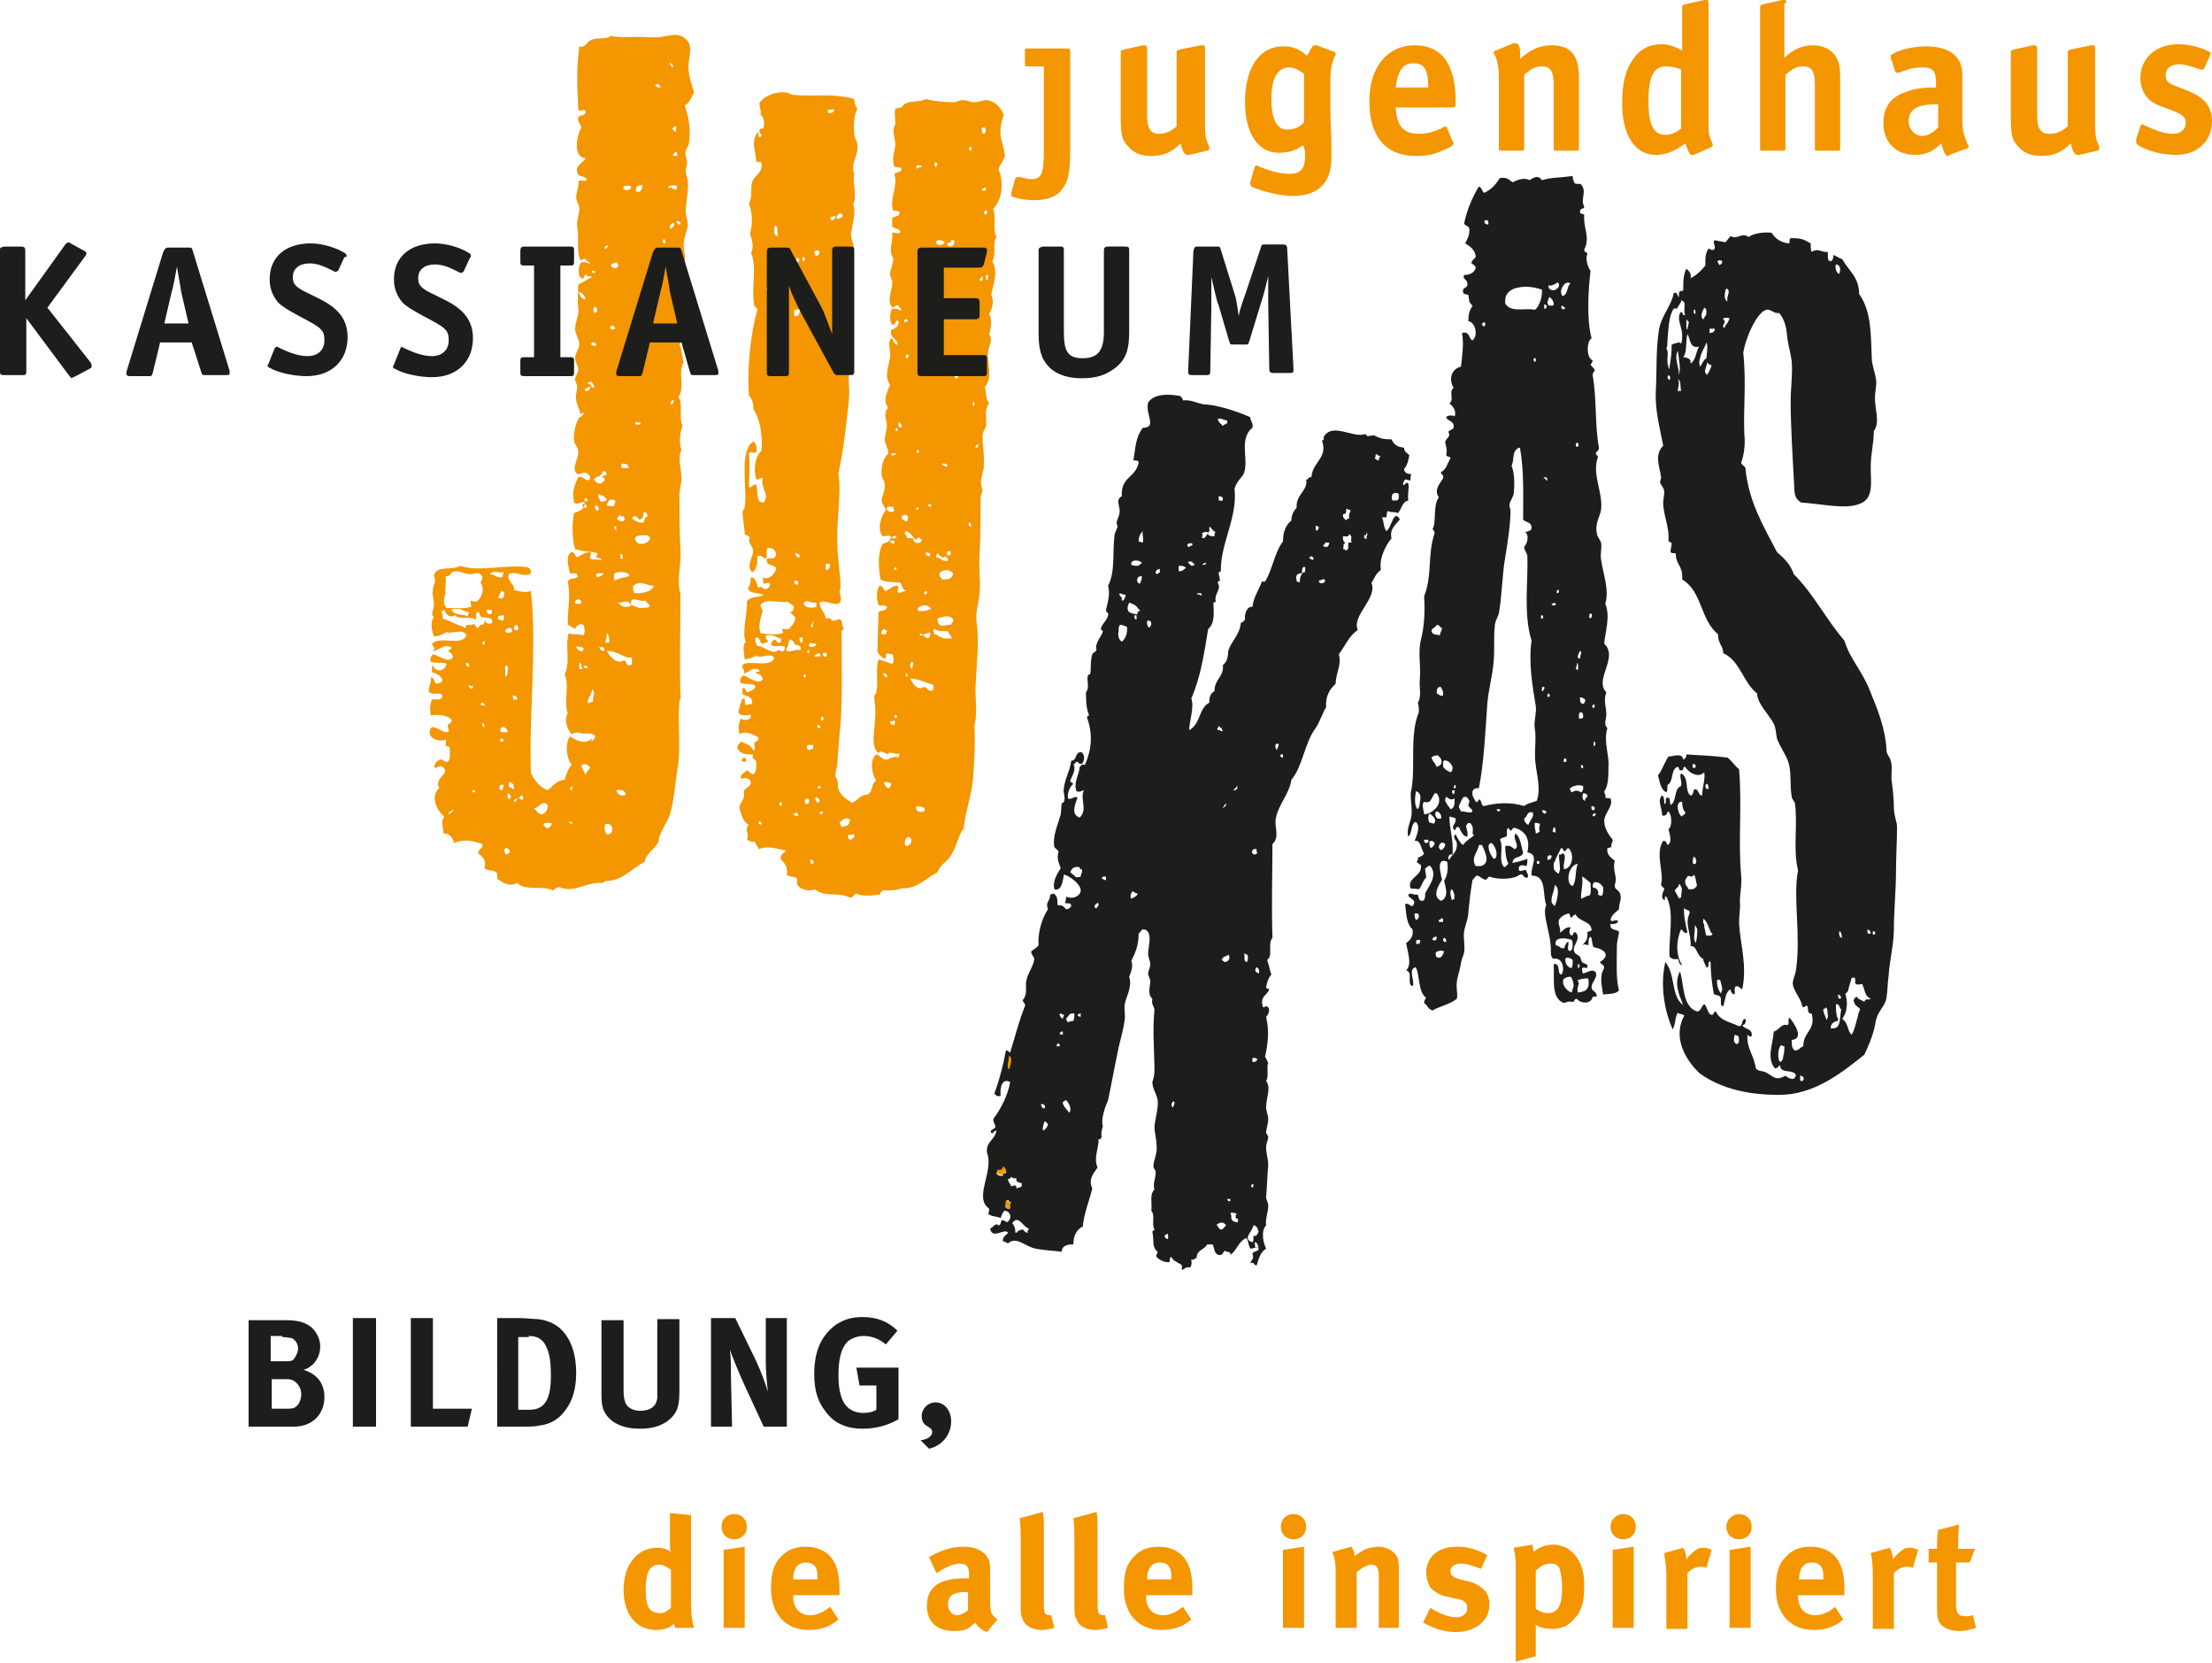 <?xml version="1.0" encoding="utf-8"?>
<!-- Generator: Adobe Illustrator 23.0.2, SVG Export Plug-In . SVG Version: 6.00 Build 0)  -->
<svg version="1.1" id="Ebene_1" xmlns="http://www.w3.org/2000/svg" xmlns:xlink="http://www.w3.org/1999/xlink" x="0px" y="0px"
	 viewBox="0 0 210 157.8" style="enable-background:new 0 0 210 157.8;" xml:space="preserve">
<style type="text/css">
	.st0{clip-path:url(#SVGID_2_);fill:#F49600;}
	.st1{clip-path:url(#SVGID_2_);fill:#1D1D1B;}
</style>
<g>
	<defs>
		<rect id="SVGID_1_" width="210" height="157.8"/>
	</defs>
	<clipPath id="SVGID_2_">
		<use xlink:href="#SVGID_1_"  style="overflow:visible;"/>
	</clipPath>
	<path class="st0" d="M64.6,21.3c-0.3,0.1-0.3-0.2-0.4-0.2C64.2,20.9,64.7,21,64.6,21.3 M63.6,17.8C63.6,17.8,63.6,17.8,63.6,17.8
		c-0.1,0-0.1,0-0.2,0.1v0l0,0c0-0.3,0.3-0.3,0.6-0.3c0.1,0,0.1,0,0.2,0h0c0.1,0.1,0.1,0.3,0,0.4c0,0-0.1,0-0.1,0
		C63.9,17.9,63.7,17.8,63.6,17.8 M64,21.2c0,0.1,0,0.3-0.1,0.3c-0.1,0.1-0.1,0.2-0.3,0.2c0-0.1-0.1-0.1,0-0.2c0-0.1,0-0.1,0.1-0.2
		C63.8,21.2,63.9,21.1,64,21.2z M63.8,38.4C63.8,38.4,63.8,38.4,63.8,38.4c-0.1,0-0.1,0-0.1,0c0-0.1-0.1-0.2,0-0.3c0,0,0,0,0.1-0.1
		c0,0,0,0,0,0c0,0,0.1,0,0.1,0c0,0,0,0,0.1,0C63.9,38.2,63.9,38.3,63.8,38.4C63.9,38.3,63.9,38.3,63.8,38.4
		C63.9,38.4,63.8,38.4,63.8,38.4 M63.1,23.1L63.1,23.1L63.1,23.1c-0.2,0-0.2-0.3-0.1-0.4C63.2,22.7,63.2,23,63.1,23.1 M63.5,6
		c0,0,0.1,0,0.1,0c0,0,0.1,0,0.1,0c0,0,0,0,0.1,0.1c0.1,0.1,0.1,0.2,0.1,0.3c-0.1,0-0.2-0.1-0.2-0.2C63.6,6.1,63.5,6,63.5,6L63.5,6z
		 M64.3,14.8L64.3,14.8c-0.1,0-0.1,0-0.2,0c0,0,0,0-0.1,0c0,0-0.1,0-0.1-0.1c0,0,0-0.1,0.1-0.1c0-0.1,0.1-0.1,0.1-0.2
		C64.3,14.4,64.3,14.6,64.3,14.8 M64.2,12L64.2,12L64.2,12c0.1,0.1-0.1,0.2,0,0.5c-0.1,0-0.3-0.1-0.3-0.2C63.8,12.2,63.9,12,64.2,12
		 M62.5,8.3c-0.1,0-0.2-0.1-0.3-0.2C62.2,8,62.4,8,62.5,8c0,0,0.1,0,0.1,0.1c0,0,0.1,0.1,0.1,0.2C62.6,8.3,62.5,8.3,62.5,8.3
		 M60.8,56.3c-0.2,0-0.4,0-0.6,0c0-0.1-0.1-0.2-0.1-0.4c0-0.1,0-0.2,0-0.3l0,0c0.8-0.6,1.2,0,2,0c0,0,0,0,0,0
		C61.9,56,61.5,56.2,60.8,56.3 M61.7,57.6c-0.3,0.1-0.7,0.1-1,0.1c-0.3-0.1-0.6-0.2-0.8-0.3c-0.1-1,0.8-0.2,1.4-0.4
		C61.3,57.2,61.6,57.2,61.7,57.6L61.7,57.6z M60,62.8c0,0.1,0,0.3-0.1,0.3c-0.3,0.2-0.4-0.1-0.5-0.3c0-0.1-0.1-0.1-0.2-0.1
		c-0.1,0-0.2,0.1-0.3,0.1c-0.7,0-1-0.6-1.3-1c0.7-0.1,1.3,0.4,2,0.6c0.1,0,0.2,0,0.3,0C60,62.4,60,62.6,60,62.8
		C60,62.8,60,62.8,60,62.8 M59.1,75.5c-0.3,0-0.5-0.2-0.6-0.5c0.3-0.1,0.9,0,0.9,0.4C59.3,75.5,59.2,75.5,59.1,75.5 M57.6,79.2
		c-0.1-0.2-0.2-0.4-0.2-0.5c0-0.2,0-0.4,0.1-0.5c0.1,0,0.2,0,0.2,0C58.2,78.2,58.4,79.2,57.6,79.2 M56.9,61.4L56.9,61.4L56.9,61.4
		c0.3,0,0.5,0,0.5,0.3C57.3,61.9,56.9,61.7,56.9,61.4 M56.6,54.6c0-0.2,0.2-0.2,0.5-0.2c0,0,0,0,0,0c0,0,0.1,0,0.2,0
		c-0.1,0.3-0.4,0.3-0.6,0.4C56.6,54.7,56.6,54.7,56.6,54.6 M56.8,47.2C56.8,47.1,56.8,47.1,56.8,47.2C56.8,47.1,56.8,47.1,56.8,47.2
		c0-0.1,0-0.2,0-0.3c0.1,0,0.2,0.1,0.3,0.1c0.2,0.1,0.4,0.2,0.5,0.4c0,0,0,0.1-0.1,0.1c-0.1,0.1-0.1,0.1-0.2,0.1c-0.1,0-0.2,0-0.3,0
		c0-0.1-0.1-0.2-0.1-0.3C56.9,47.3,56.8,47.2,56.8,47.2 M56.7,48.5L56.7,48.5c-0.1-0.1-0.2-0.2-0.2-0.3c0-0.1,0-0.1,0-0.2
		C56.9,47.9,56.9,48.4,56.7,48.5 M56.4,45.5c0,0,0-0.1,0.1-0.1c0.1-0.1,0.2-0.2,0.4-0.2c0,0,0.1,0,0.1-0.1c0,0,0,0,0,0
		c0,0,0,0,0.1-0.1c0.1-0.1,0.1-0.1,0.1-0.3c0.2,0,0.4,0.1,0.4,0.3c0,0-0.1,0-0.1,0.1c0,0,0,0,0,0c-0.1,0-0.2,0.1-0.3,0.1
		c0,0,0,0,0,0c-0.1,0.3,0.2,0,0.2,0.2c0,0.1,0,0.1,0,0.2c-0.1,0.1-0.2,0.1-0.3,0.3C56.8,45.9,56.5,45.8,56.4,45.5 M55.8,36.4
		c0-0.1,0-0.1,0.1-0.1c0.1-0.1,0.2-0.1,0.3,0c0.1,0.1,0.2,0.3,0.2,0.5h0c0,0,0,0-0.1,0C56.1,36.7,56.1,36.4,55.8,36.4 M55.9,37
		c0,0.1-0.1,0.1-0.2,0.1c0,0-0.1,0-0.1,0c-0.1,0-0.1-0.1-0.1-0.1c0,0,0-0.1,0.1-0.1c0.1-0.1,0.3-0.2,0.5-0.2
		C56,36.8,56,36.9,55.9,37 M55.8,47.5c-0.1,0.1-0.2,0.1-0.3,0.1v0v-0.3c0,0,0.1,0,0.1,0c0.1,0,0.1,0,0.1,0.1
		C55.8,47.4,55.8,47.4,55.8,47.5z M55.7,48.2c-0.3,0-0.4-0.1-0.4-0.3c0.1-0.1,0.2-0.1,0.2-0.1C55.7,47.9,55.7,48.1,55.7,48.2z
		 M55.5,39.2c-0.1,0.1-0.1,0.1-0.2,0.2c0,0,0,0,0,0c-0.1,0.1-0.1,0.2-0.2,0.2v0v0v-0.3c0.1,0,0.2-0.1,0.2-0.1
		C55.4,39.2,55.4,39.2,55.5,39.2L55.5,39.2z M55.6,28.4c-0.5,0-0.5-0.4-0.7-0.7C55.3,27.8,55.5,28,55.6,28.4 M56.2,25.7
		c0.1,0,0.2,0,0.2,0c0.1,0,0.1,0.1,0.1,0.2c-0.1,0-0.2,0-0.2,0c0,0-0.1,0-0.1-0.1C56.2,25.8,56.2,25.7,56.2,25.7 M56.6,32.8
		c-0.1,0-0.2,0.1-0.3,0c-0.1,0-0.2-0.1-0.2-0.2c0,0,0,0,0,0c0,0,0.1,0,0.1,0c0,0,0,0,0-0.1C56.5,32.5,56.6,32.6,56.6,32.8
		 M56.7,29.6c-0.1,0-0.2,0.1-0.3,0.1c0,0,0,0,0-0.1c0,0,0,0,0,0c-0.1-0.1-0.1-0.5,0.1-0.5C56.7,29.2,56.7,29.4,56.7,29.6 M57.6,23.3
		c0,0,0.1,0,0.1,0h0c0,0.1,0,0.2-0.1,0.2c0,0.1-0.1,0.1-0.2,0.1C57.4,23.4,57.5,23.3,57.6,23.3 M57.7,61c0,0-0.1,0-0.2,0
		c0-0.1,0-0.1,0-0.2c0.1-0.3,0.1-0.4,0.1-0.7c0.1,0.1,0.2,0.2,0.2,0.4C57.9,60.8,57.9,61,57.7,61 M58.4,47.5L58.4,47.5
		c0,0.1,0,0.1,0,0.1c0,0,0,0.1,0,0.1c0,0.1-0.1,0.2-0.1,0.3c-0.1,0.1-0.3,0-0.6,0c0,0,0,0-0.1,0C57.7,47.4,58.1,47.3,58.4,47.5
		 M58,30.9L58,30.9c0.2,0,0.4,0.1,0.4,0.3v0C58.1,31.4,57.8,31.2,58,30.9 M58,25.1c0.3-0.1,0.6-0.4,0.7,0.1c0,0.1-0.1,0.2-0.1,0.2
		C58.3,25.5,58,25.4,58,25.1L58,25.1z M58.7,49.1c0-0.1,0.1-0.1,0.1-0.2c0,0,0.1,0,0.1,0.1c0,0,0,0,0,0c0.1,0,0.1,0,0.2,0
		c0,0,0,0,0,0c0.1,0,0.2,0.1,0.2,0.2c0,0.4-0.4,0.3-0.7,0.1c0-0.1,0-0.1,0-0.2C58.7,49.1,58.7,49.1,58.7,49.1 M59,44.4
		c0-0.1,0-0.2,0-0.3c0,0,0-0.1,0.1-0.1h0c0.3,0,0.6,0.1,0.6,0.4c0,0-0.1,0-0.1,0C59.4,44.5,59.1,44.4,59,44.4z M58.6,57.2
		c0.1,0,0.1,0,0.2,0c0.2,0,0.4-0.1,0.6-0.1c0.2,0,0.4,0,0.5,0.4c-0.4,0.2-0.9,0.1-1.1-0.2C58.7,57.3,58.7,57.2,58.6,57.2L58.6,57.2z
		 M58.9,53L58.9,53v-0.4v0c0.1,0,0.2,0,0.2,0.1c0,0,0,0.1,0,0.1C59.2,53,59.1,53.1,58.9,53 M58.3,50c0,0,0-0.1,0-0.1
		c0,0,0.1,0,0.1,0.1c0,0,0.1,0,0.1,0v0.4C58.4,50.3,58.3,50.1,58.3,50 M59.1,54.3c0.3,0,0.5,0.1,0.7,0.3c-0.5,0.3-1,0.2-1.4,0.5
		c-0.1-0.1-0.1-0.2-0.1-0.3c0-0.1,0-0.2,0-0.3C58.4,54.3,58.7,54.3,59.1,54.3 M59.2,18v-0.3c0.2-0.1,0.6-0.1,0.7,0
		c0,0.1,0,0.1,0,0.1c0,0.2-0.4,0.3-0.6,0.2C59.3,18,59.3,18,59.2,18L59.2,18z M60.1,49c0.1,0,0.1,0,0.2,0c0.1,0,0.2,0.1,0.3,0.2
		c0,0,0,0.1,0.1,0.1c0.4,0,0.4-0.4,0.4-0.7c0.3,0,0.3,0.2,0.4,0.4c-0.3,0-0.3,0.4-0.4,0.6c-0.1,0-0.1,0-0.2,0
		c-0.4,0-0.6-0.2-0.9-0.4C60,49.2,60.1,49.1,60.1,49z M60.3,40.1C60.3,40.1,60.3,40.1,60.3,40.1c0.1-0.1,0.2,0,0.3,0
		c0.1,0,0.1,0,0.2,0c0,0.1,0,0.2-0.1,0.2c0,0,0,0-0.1,0c-0.1,0-0.1,0-0.2,0c0,0,0,0,0,0C60.3,40.3,60.3,40.2,60.3,40.1z M60.5,17.7
		c0.1-0.1,0.4-0.2,0.5-0.1c0,0.2-0.1,0.3-0.1,0.4c-0.1,0.1-0.1,0.1-0.2,0.2c-0.1,0-0.2,0-0.3,0v0C60.3,18,60.4,17.8,60.5,17.7
		 M60.3,51c0.2-0.2,0.6-0.2,0.9-0.2c0,0,0,0,0,0c0,0,0.1,0,0.1,0c0,0,0,0,0.1,0c0.1,0,0.2,0.1,0.3,0.2c0,0,0,0.1,0,0.1
		c0,0.4-0.9,0.7-1.2,0.4c-0.1-0.1-0.2-0.2-0.2-0.4C60.3,51.1,60.3,51,60.3,51 M61.7,31.2L61.7,31.2c0,0.2-0.1,0.3-0.4,0.3h0
		C61.3,31.3,61.5,31.2,61.7,31.2 M55.6,73.6L55.6,73.6c-0.1-0.4-0.4-0.6-0.4-1c0.3-0.1,0.5-0.1,0.7,0.1c0,0,0,0,0,0c0,0,0,0,0,0
		c0,0,0,0,0.1,0.1c0,0,0,0,0,0c0,0,0,0,0,0.1v0c-0.1,0.2-0.3,0.3-0.4,0.6C55.6,73.4,55.6,73.5,55.6,73.6 M54.3,75L54.3,75
		c-0.2,0-0.2-0.1-0.2-0.1c0-0.1,0.1-0.2,0.2-0.2c0,0,0.1-0.1,0.1-0.1c0.1,0-0.1,0.1-0.1,0.3C54.3,74.9,54.3,74.9,54.3,75 M54.3,78.2
		L54.3,78.2h-0.1c0-0.1,0-0.1-0.1-0.1c0,0-0.1,0-0.1,0c0,0,0-0.1,0-0.1c0,0,0.1,0,0.1,0c0,0,0,0,0,0c0,0,0.1,0,0.2,0
		C54.4,78.1,54.3,78.1,54.3,78.2 M51.9,78.6c-0.1-0.1-0.3-0.2-0.3-0.4c0.1-0.1,0.2-0.1,0.4-0.1c0.1,0,0.1,0,0.2,0
		c0.1,0,0.2,0,0.2,0.1C52.3,78.4,52.2,78.6,51.9,78.6 M51.4,77.3c-0.4-0.1-0.5-0.4-0.7-0.6c0,0,0,0,0.1,0c0.4-0.1,0.7-0.8,1.2-0.3
		C52,76.9,51.8,77.2,51.4,77.3z M49.6,75.9c-0.2,0-0.2-0.1-0.3-0.1c0-0.2,0.2-0.3,0.3-0.3c0,0,0,0,0,0
		C49.7,75.7,49.7,75.8,49.6,75.9 M49.2,59.8c-0.2,0-0.4,0-0.4-0.1c-0.1-0.3,0.2-0.3,0.2-0.4c0,0,0.1,0,0.1,0.1
		c0.1,0,0.1,0.1,0.1,0.2C49.2,59.6,49.2,59.7,49.2,59.8 M48.9,76.1c0,0-0.1,0-0.1,0c0-0.1,0-0.2,0.1-0.2c0-0.1,0.1-0.1,0.1-0.1
		c0,0,0.1,0,0.1,0h0c0,0,0,0.1,0,0.1C49,75.9,49,76,48.9,76.1 M48.3,74.7v-0.5v0c0.1,0.1,0.2,0.1,0.2,0c0.2,0.2,0.3,0.3,0.3,0.7
		C48.6,74.9,48.6,74.7,48.3,74.7 M48.2,75.8L48.2,75.8c0-0.1,0-0.1,0-0.2c0-0.1-0.1-0.1,0-0.2c0,0,0,0,0-0.1
		C48.5,75.3,48.7,75.9,48.2,75.8 M48,81.1L48,81.1c0-0.1,0-0.1-0.1-0.2c0,0,0-0.1,0-0.1c0-0.1,0-0.1,0-0.2c0,0,0,0,0.1-0.1
		c0.3,0,0.4,0.2,0.4,0.4C48.2,81,48.2,81.1,48,81.1 M47.9,69.5c-0.2,0-0.4,0-0.4-0.2c0.1-0.6,0.7-0.2,0.7,0.2
		C48,69.5,48,69.5,47.9,69.5C47.9,69.5,47.9,69.5,47.9,69.5 M47.8,70.3c-0.1,0.1-0.2,0.1-0.3,0.1v-0.3c0,0,0.1,0,0.1,0
		C47.8,70.1,47.8,70.2,47.8,70.3L47.8,70.3z M47.7,75c-0.1,0-0.2-0.1-0.3-0.1c0-0.3,0.1-0.5,0.4-0.4c0,0,0,0.1,0,0.2
		C47.7,74.8,47.7,75,47.7,75 M47.3,58.5c0.1-0.1,0.4-0.1,0.6-0.1h0c-0.1,0.2-0.1,0.4-0.1,0.5c-0.1,0-0.1,0-0.2,0
		c-0.1-0.1-0.2-0.1-0.4-0.2C47.3,58.7,47.3,58.6,47.3,58.5 M47.6,56.1L47.6,56.1L47.6,56.1c0.4,0,0.3,0.4,0.1,0.7
		c-0.2,0-0.4,0-0.4-0.1h0l0,0C47.4,56.5,47.5,56.3,47.6,56.1 M47.1,54.7c-0.2-0.1-0.3-0.2-0.6-0.2v0c0.1-0.1,0.2-0.2,0.3-0.2
		c0.3-0.1,0.7,0.1,1,0c0,0.1,0,0.1,0,0.1c0,0.1-0.1,0.2-0.1,0.3c0,0,0,0.1-0.1,0.1C47.5,54.8,47.3,54.8,47.1,54.7 M46.6,59.2
		C46.6,59.2,46.6,59.2,46.6,59.2c-0.2,0-0.3,0-0.4-0.1c-0.1,0-0.1-0.1-0.1-0.2c-0.1,0.1-0.2,0.3-0.2,0.4c-0.4-0.1-0.4,0.2-0.5,0.3
		c-0.2,0-0.3-0.3-0.4-0.4c-0.1,0.1-0.2,0.1-0.4,0.1c-0.2,0-0.4,0-0.4,0.3c-0.1,0-0.1,0-0.2-0.1c-0.6-0.2-1-0.4-1.4-0.6c0,0,0,0,0,0
		c0,0,0,0-0.1,0c-0.1-0.1-0.3-0.1-0.5-0.2c0.1-0.4-0.1-0.5-0.1-0.7c0,0,0.1,0,0.1,0c0.1,0,0.1-0.1,0.1-0.1c0,0,0,0,0,0
		c0,0,0.1,0,0.1,0c0.1,0.4,0.5,0.8,1,0.5c0.1,0.1,0.3,0.2,0.4,0.2c0.5,0.1,1.1-0.1,1.5,0.2c0.1-0.1,0.1-0.1,0.1-0.2
		c0-0.1,0-0.2,0-0.3c0,0,0,0,0-0.1c0,0,0,0,0,0c0.1,0,0.1-0.1,0.3-0.1c0,0.8,0.8,0.3,1.2,0.7C46.8,59.2,46.7,59.1,46.6,59.2
		 M46,61.2c-0.1,0-0.2-0.1-0.2-0.2c0,0,0-0.1,0.1-0.1C46.1,60.7,46,61,46,61.2 M46,67c-0.1,0-0.2-0.1-0.3-0.1c0,0-0.1,0-0.1,0
		c0-0.1,0.1-0.1,0.1-0.2c0.2,0,0.3,0.1,0.3,0.2C46,66.9,46,67,46,67L46,67z M46,69c-0.2,0-0.2-0.1-0.2-0.3c0,0,0,0,0,0
		c0-0.1,0-0.2-0.1-0.2h0C45.9,68.6,46,68.8,46,69z M45.1,75.2c0,0-0.1,0-0.1,0c-0.1,0-0.2-0.1-0.2-0.2c0,0,0,0,0.1,0
		c0.1,0,0.1,0,0.2,0c0,0,0,0,0,0V75.2z M44.5,65c0,0,0.1,0.1,0.1,0.1c0.1,0,0.1,0,0.2,0c0,0,0.1,0,0.1,0c0,0,0,0.1,0,0.1
		c0,0.1-0.1,0.1-0.1,0.2h0c-0.1,0-0.1-0.1-0.2-0.1C44.5,65.2,44.5,65.1,44.5,65 M44.3,63.2C44.3,63.2,44.3,63.2,44.3,63.2
		c-0.1-0.1-0.1-0.3,0-0.3c0.1,0,0.1,0.1,0.2,0.1c0,0.1,0.1,0.2,0,0.3C44.5,63.3,44.5,63.3,44.3,63.2C44.4,63.3,44.4,63.3,44.3,63.2
		C44.4,63.3,44.4,63.2,44.3,63.2 M44.5,58.1c0,0.2-0.1,0.3-0.1,0.4c-0.3-0.2-0.8-0.1-1.2-0.3c-0.2-0.1-0.3-0.2-0.3-0.4
		c0.3,0,0.6,0,0.8,0C44,58,44.2,58,44.5,58.1 M42.3,54.7L42.3,54.7L42.3,54.7c0.1,0,0.1,0,0.2,0c0.2-0.1,0.3-0.2,0.4-0.4
		c0.3-0.1,0.6-0.1,0.9,0c0.3,0.1,0.6,0.2,0.9,0.2c0.3,0,0.7-0.3,1,0.1c0,0,0.1,0.1,0.1,0.1c0,0.3-0.1,0.5-0.2,0.6
		c0.1,0.1,0.2,0.2,0.2,0.4c0.1,0.2,0,0.5-0.1,0.8c-0.1,0.3-0.3,0.5-0.5,0.6c-0.1,0-0.2,0-0.2,0c-0.1,0-0.2-0.1-0.3-0.1
		c-0.1,0.1,0,0.2,0,0.3c0,0,0,0,0,0h0c0,0.1,0.1,0.2,0,0.3c-0.6,0.2-1.7,0.1-2.3,0.1c-0.3-0.3-0.3-0.7-0.2-1c0-0.1,0-0.2,0.1-0.3
		c0,0,0,0,0,0c0,0,0,0,0,0C42.2,55.7,42.4,55.2,42.3,54.7 M46.5,57.9c0,0,0.1,0,0.2,0c0,0.1,0,0.2,0,0.2c0,0.1,0,0.1-0.1,0.2
		c-0.3,0-0.4-0.1-0.4-0.4c0,0,0.1,0,0.1-0.1C46.4,57.9,46.5,57.9,46.5,57.9 M48,63.2c0.1,0,0.2,0,0.1-0.1v0v0
		c0.1,0.1,0.1,0.1,0.1,0.2c0,0,0,0,0,0c0,0.1,0,0.2,0,0.2c0,0,0,0,0,0c0,0.2,0,0.4-0.1,0.7c-0.3,0,0-0.7-0.2-0.9
		C48.1,63.3,48,63.2,48,63.2L48,63.2L48,63.2C48,63.2,48,63.2,48,63.2C48,63.2,48,63.2,48,63.2 M48.3,59.6c0.2,0,0.4,0.1,0.3,0.3
		c-0.1,0.2-0.4,0.2-0.6,0.1c0-0.1,0-0.2,0-0.2C48.1,59.7,48.2,59.6,48.3,59.6 M48.7,66L48.7,66c0.2,0,0.4,0.1,0.4,0.3
		c0,0,0,0.1-0.1,0.1c0,0,0,0,0,0c-0.1,0-0.1,0-0.2,0c0,0,0,0,0,0C48.7,66.4,48.7,66.2,48.7,66 M42.6,77.3c0,0,0-0.1,0-0.1
		c0-0.2,0.3-0.2,0.5-0.4C43,77,42.9,77.1,42.6,77.3 M56.4,65.9c0,0.1-0.1,0.3-0.1,0.5c0,0.1,0,0.1,0,0.2c-0.3,0-0.3,0.2-0.5,0.1
		c0-0.6,0.4-0.7,0.4-1.3c0.1,0.1,0.2,0.3,0.2,0.4C56.4,65.8,56.4,65.9,56.4,65.9 M55.6,63.4C55.6,63.4,55.6,63.4,55.6,63.4
		C55.5,63.4,55.5,63.4,55.6,63.4c-0.2-0.1-0.2-0.1-0.2-0.2h0c0.1,0,0.2,0,0.3,0c0,0,0.1,0.1,0.1,0.2h0v0
		C55.8,63.4,55.7,63.4,55.6,63.4L55.6,63.4C55.7,63.4,55.6,63.4,55.6,63.4 M55.3,61.8L55.3,61.8c-0.4,0-0.5-0.2-0.6-0.4
		c0.1-0.1,0.5,0,0.7,0.1C55.4,61.6,55.4,61.7,55.3,61.8C55.3,61.8,55.3,61.8,55.3,61.8 M55.3,63.5H55h0v-0.6h0c0.1,0,0.1,0,0.1,0
		c0.1,0.1,0.1,0.3,0.1,0.4C55.3,63.4,55.3,63.4,55.3,63.5z M55,57.3c-0.1,0-0.1,0-0.2,0c-0.1,0-0.1,0-0.2,0c0-0.1,0-0.1,0-0.2
		c0.1-0.3,0.6-0.3,0.6,0.1C55.2,57.2,55.1,57.3,55,57.3 M65.9,8.8c-0.2-0.7-0.4-1.2-0.5-1.9c-0.2-1.2,0.5-2.4-0.2-3.1
		c-0.7-0.8-1.6-0.4-2.4-0.3c-0.5,0.1-1.3,0-2,0c-1.1,0-2.1,0.1-2.8-0.1c-0.5,0.4-1.3,0.1-1.9,0.4c-0.4,0.2-0.6,0.8-1.1,0.6
		c-0.3,2.1-0.2,3.8-0.1,6c0.2,0.3,0.6-0.2,0.7,0.2c0,0.4-0.5,0.3-0.7,0.5c-0.1,0.5,0.2,0.6,0.3,1c-0.5,0.8-0.8,2.9,0.4,2.9
		c-0.2,0.5-1.2,0.7-0.7,1.6c0.2,0.2,0.8,0.1,0.8,0.5c-0.2,0.2-0.6-0.1-0.8,0.1c0.1,0.5-0.2,1-0.2,1.5c0,0.4,0.3,0.7,0.3,1.1
		c0,0.6-0.3,1.1-0.2,1.8c0.2,1-0.1,2.2,0.3,3.1c0.2,0,0.2-0.2,0.5-0.1c0,0.2,0.5,0.3,0.4,0.4c-0.3,0-0.4-0.2-0.8-0.1
		c-0.3,0.2-0.4,1.3,0,1.5c0.2,0.2,0.3-0.3,0.4-0.4c0.1,0.4,0.5,0.1,0.6,0.3c-0.5,0.2-0.8,0.5-1.3,0.7c0,0.8-0.1,1.5,0,2.2
		c0.1,0.8-0.3,1.3-0.3,2c0,0.5,0.4,1,0.4,1.5c0,0.4-0.4,0.8-0.4,1.3c0,0.4,0.3,0.7,0.3,1.1c0,0.3-0.3,0.6-0.3,0.9
		c0,0.2,0.2,0.5,0.2,0.7c0,0.4-0.2,0.8-0.1,1.3c0.1,0.6,0.4,0.9,0.4,1.5c-0.4,0.4-0.7,1.6-0.6,2.4c0.1,0.3,0.4,0.6,0.4,1
		c0,0.8-0.7,1.5-0.1,2.1c0.4,0,0.5-0.2,0.9-0.1c0.2,0.2,0.4,0.2,0.3,0.6c-0.5,0.3-0.5-0.4-1.1-0.2c-0.4,0.8-0.6,1.4-0.4,2.4
		c0.4,0.3,0.7-0.2,1,0c0.1,0.7-0.6,0.8-1,1c-0.2,0.8-0.2,2.6,0.1,3.4c0.8,0.3,1.6,0.2,2.1,0.4c0.1,0.2-0.1,0.2-0.1,0.4
		c0.2,0.1,0.5,0,0.5,0.3C56.7,53,56.3,53.2,56,53c0-0.2,0.1-0.3,0.1-0.6c-0.6,0-0.9,0.3-1.3,0.5c-0.2-0.1-0.3-0.7-0.7-0.4
		c-0.4,0.5-0.1,1.3,0,1.9c0.3,0.1,0.5-0.1,0.7,0.1c0,0.1,0,0.2,0.1,0.2c-0.2,0.3-0.8,0.1-1,0.5c0.3,1.3,0,2.3,0,4.1
		c0.3,0.1,0.5,0.3,0.7,0.4c0.1-0.3,0.3-0.4,0.6-0.5c0,0.1,0.1,0.1,0.2,0.1c0.1,0.2,0.2,1-0.1,1c-0.4-0.2-0.8,0-1.3-0.2
		c-0.4,1.1,0.2,2.8-0.4,3.9c0.5,1-0.1,2.6,0.3,3.7c-0.4,0.7,0,1.6,0.4,2c0.1-0.2,0.4-0.1,0.6-0.2c0.5,0.3,1-0.1,1.6,0.3
		c0,0.3-0.2,0.5-0.4,0.6c0-0.1,0.1-0.1,0.1-0.3c-0.7,0.6-1.4,0.2-2.1-0.2c-0.5,0.8-0.3,2.2,0.2,2.7c-0.4,0.3-0.5,0.9-0.7,1.4
		c-0.8,0.1-1.1,0.6-1.6,1c-0.8-0.3-1.2-0.9-1.6-1.6c-0.2-5.8,0.6-11.9,0-17.3c-0.7,0.2-1,0-1.6-0.1c0.1-0.6-0.7-0.8-0.5-1.5
		c0.6-0.4,1.5,0.4,2.1-0.1c0.1-0.4-0.3-0.6-0.6-0.6c-1.8-0.2-4.5,0.5-6.1-0.1c-0.8,0.5-2.2-0.1-2.5,0.9c0,0.1,0.1,0.4,0.1,0.5
		c0,0.3-0.2,0.5-0.2,0.9c-0.1,0.4,0.1,1,0.1,1.3c0,0.8-0.4,0.9,0,1.3c-0.4,0.4-0.2,1.3,0,1.8c0.5,0,0.8-0.2,1.2-0.4
		c0.5,0.2,1.6-0.4,1.9,0.3c-0.5,1.1-2.5,0-3.3,0.8c0.1,0.3,0.4,0.4,0.1,0.7c0.6-0.1,1.1-0.7,1.7-0.4c0.2,0.2-0.2,0.3-0.3,0.4
		c0.2,0.1,0.5,0.2,0.5,0.6c-0.5,0.6-1.3-0.2-1.9-0.3c-0.2,0.2-0.3,0.4-0.2,0.7c0.5,0.2,1.2,0,1.5,0.2c-0.1,0.7-1.1,0.9-1.3,0.1
		c-0.1,0.1-0.1,0.5-0.1,0.7c0.4,0.1,0.8,0.3,1,0.7c0,0.4-0.4,0.3-0.6,0.4c-0.2-0.1-0.1-0.6-0.5-0.6c0.1,0.4-0.2,0.8-0.2,1.3
		c0.3,0.5,1,0,1.3,0.4c0,0.6-0.8,0.3-1,0.4c-0.2,0.6-0.2,0.9-0.1,1.5c0.5-0.1,1.7-0.1,2,0.5c-0.1,0.2-0.2,0.3-0.4,0.4
		c0,0.4,0.3,0.6-0.1,0.7C42,69.5,41.7,69.1,41,69c-0.7,0.9,0.5,1.5,1.3,1.2c0.1,0.2,0,0.3,0,0.6c0.3,0,0.4,0.1,0.4,0.2
		c0,0.5,0.1,1.1-0.2,1.3c-0.4,0.1-0.4-0.3-0.7-0.2c-0.3,0.1-0.5,0.3-0.6,0.7c0.2,0.2,0.4-0.1,0.7-0.1c1.1,0.7-0.8,1.1-0.2,2.1
		c-0.9,0.8-0.2,2.2,0.5,2.7c-0.4,0.4-0.1,1-0.1,1.6c0.6,0,0.9,0.4,1,0.9c1.1-0.4,1.7-0.2,2.7,0.1c0.1,0.5-0.4,0.4-0.4,0.9
		c0.4,0.3,0.8,0.6,0.6,1.4c0.2,0.3,1,0.1,1.2,0.5v0.5c0.6,0.4,1.1,0.8,1.9,0.4c0.8,0.8,2.3,0.2,3.4,0.7c0.2-0.1,0.3-0.3,0.6-0.3
		c1.5,0.6,2.4-0.5,4.1-0.4c0.2-0.1,0.2-0.2,0.4-0.2c1.5,0,2.4-1.2,3.6-1.8c0.1-0.8,1-1.2,1.3-1.9c0.1-0.1,0-0.4,0.1-0.5
		c0.2-0.6,0.8-1.5,1-2.1c0.4-1.3,0.5-3,0.7-4.2c0.4-2.1,0-4.4,0.2-6.4c0-0.3,0.2-0.5,0.1-0.8c-0.1-3.1,0-6.3,0-9.6
		c-0.4-1.2,0.1-2.6,0-4.2c-0.1-1.7-0.1-3.7-0.1-5.1c0-0.6,0.2-1.1,0.2-1.6c0-0.8-0.4-2,0-2.7c-0.3-0.7-0.1-1.8,0.1-2.3
		c-0.4-0.7,0.1-2.2-0.4-2.7c0.7-1-0.1-2.3,0.5-3.3c-0.2-0.6-0.1-1.1-0.4-1.7c0.8-0.9,0-2.6,0.3-3.8c0.1-0.3,0.3-0.4,0.3-0.7
		c0-0.4-0.3-0.6-0.3-1c0-0.4,0.3-0.9,0.2-1.3c-0.1-0.3-0.3-0.3-0.3-0.7c0.6-0.5,0.2-1.3,0.2-1.9c0-0.7,0.3-1.3,0.4-1.9
		c0-0.5-0.2-0.9-0.2-1.3c0-1,0.3-2.1,0.2-2.9c0-0.3-0.2-0.6-0.2-1c0-0.3,0.2-0.6,0.1-0.9c0-0.4-0.2-0.6-0.1-1c0-0.2,0.3-0.4,0.3-0.7
		c0.2-1.2,0-2.5-0.4-3.6C65.5,9.8,65.6,9.2,65.9,8.8"/>
	<path class="st0" d="M70.6,71.9c0.2,0,0.3,0.2,0.2,0.4c-0.2,0-0.3,0-0.4-0.1C70.4,72,70.5,72.1,70.6,71.9"/>
	<path class="st0" d="M93.7,26.6c-0.1-0.1-0.1-0.2-0.1-0.3c0-0.1,0-0.1,0-0.2h0.2c0,0,0,0.1,0,0.1C93.8,26.4,93.8,26.5,93.7,26.6
		 M93.7,20c0.1,0.2-0.1,0.3-0.1,0.4C93.3,20.3,93.4,19.9,93.7,20 M93.5,17.8c0,0,0.1,0,0.1,0c0,0.1,0,0.1,0,0.2c0,0,0,0,0,0
		c0,0-0.1,0.1-0.1,0.1c-0.1,0-0.2,0-0.3-0.1C93.4,17.9,93.4,17.8,93.5,17.8 M93.2,26.7c-0.1,0-0.1-0.1-0.2-0.1v0c0,0,0-0.1,0-0.1
		c0,0,0,0,0,0c0,0,0,0,0.1-0.1c0.1,0,0.1-0.1,0.1-0.2c0.1,0,0.1,0.1,0.1,0.2c0,0,0,0.1,0,0.1C93.3,26.5,93.2,26.6,93.2,26.7
		 M92.6,42.5c0-0.2,0.1-0.3,0.3-0.3C92.9,42.4,92.8,42.5,92.6,42.5 M92.5,38.5c-0.1,0-0.1,0-0.1,0c-0.1-0.1-0.1-0.2,0-0.3
		c0,0,0,0,0-0.1c0,0,0,0,0,0c0.1,0,0.1,0.1,0.1,0.3C92.5,38.4,92.5,38.4,92.5,38.5 M92.2,50L92.2,50C92.2,50,92.2,50,92.2,50
		c-0.2,0-0.3-0.2-0.2-0.4C92.2,49.6,92.2,49.8,92.2,50 M92,14.2L92,14.2c0,0,0-0.1,0-0.1c0-0.1,0.1-0.1,0.1-0.2
		c0.1,0,0.2,0.1,0.1,0.3c0,0.1,0,0.1-0.1,0.2h0C92.2,14.3,92.1,14.3,92,14.2C92.1,14.2,92,14.2,92,14.2z M93.3,12.1h0.2
		c0.1,0.2,0.2,0.4-0.1,0.6c-0.1,0-0.2-0.2-0.2-0.4C93.2,12.2,93.2,12.2,93.3,12.1 M90.9,35.9c-0.1,0-0.2,0-0.2,0c0,0-0.1-0.1,0-0.2
		C90.9,35.6,91,35.7,90.9,35.9 M90.2,23.4c-0.1,0-0.2-0.1-0.3-0.2c0-0.2,0.4-0.1,0.4-0.3c0,0,0-0.1,0-0.1c0.1,0,0.2,0,0.2,0
		c0.1,0,0.1,0.1,0.1,0.2C90.6,23.2,90.4,23.4,90.2,23.4 M90.3,54.8C90.1,55,89.8,55,89.4,55c0-0.2-0.2-0.2-0.2-0.4
		c0-0.1,0-0.1,0-0.2c0.3-0.4,1.1-0.4,1.3,0.1C90.4,54.7,90.4,54.7,90.3,54.8 M90.5,58.8c0,0.1,0,0.2-0.1,0.3c0,0,0,0,0,0
		c0,0,0,0,0,0c-0.1,0.1-0.1,0.1-0.1,0.2c-0.5,0-0.9,0.2-1.1,0c-0.1-0.1-0.2-0.2-0.2-0.6c0.3-0.1,0.6-0.2,0.9-0.2
		C90,58.5,90.3,58.5,90.5,58.8z M89.9,60.6c-0.3,0-0.6-0.1-0.9-0.3c-0.1-0.1-0.2-0.1-0.3-0.1c0-0.2-0.2-0.3,0-0.5h0
		c0.1,0,0.1,0,0.2,0.1c0.1,0,0.3,0.1,0.4,0.1c0.2,0,0.4,0,0.7,0c0,0.1,0,0.1,0.1,0.2c0.1,0.2,0.2,0.3,0.3,0.5
		C90.2,60.6,90.1,60.6,89.9,60.6C89.9,60.6,89.9,60.6,89.9,60.6 M88.4,65.6L88.4,65.6C88.3,65.5,88.3,65.5,88.4,65.6
		c-0.3-0.1-0.4-0.3-0.6-0.4c0,0,0,0-0.1,0c-0.6,0.4-1-0.3-1.3-0.8h0c0.7,0,1.5,0.4,2.2,0.6v0C88.7,65.3,88.6,65.5,88.4,65.6
		 M87.8,76.8c0,0.3-0.4,0.3-0.6,0.2c-0.1,0-0.1-0.1-0.2-0.1v0c0-0.1,0-0.2,0-0.3c0,0,0,0,0-0.1C87.3,76.6,87.7,76.5,87.8,76.8
		L87.8,76.8z M86,80.3c-0.1-0.1-0.1-0.2-0.1-0.3c0-0.4,0.3-0.8,0.6-0.4C86.6,79.9,86.4,80.3,86,80.3 M85.6,49
		C85.6,49,85.7,48.9,85.6,49c0.2-0.1,0.3-0.2,0.5-0.1c0,0,0,0,0,0c0.2,0.2,0.1,0.3,0,0.6c0,0,0,0,0,0C85.9,49.4,85.6,49.4,85.6,49
		 M85.3,40.5c0-0.1,0-0.1,0-0.2c0,0,0,0,0-0.1c0,0,0-0.1,0-0.1c0.1,0,0.1,0,0.2,0.1c0.1,0.1,0.1,0.2,0.1,0.3c0,0,0,0.1,0,0.1
		C85.5,40.6,85.5,40.5,85.3,40.5C85.4,40.5,85.4,40.5,85.3,40.5L85.3,40.5L85.3,40.5z M86.1,34c0,0-0.1,0-0.1,0c0-0.1,0-0.2,0-0.2
		c0-0.1,0.1-0.1,0.1-0.2C86.3,33.7,86.3,33.9,86.1,34 M86.1,30.3c0,0,0.1,0.1,0.1,0.2c-0.2-0.1-0.2,0.1-0.3,0.1
		c-0.1-0.1-0.1-0.2,0-0.2C85.8,30.3,86,30.3,86.1,30.3 M86,63.9c0.1,0,0.3,0.3,0.1,0.3c-0.1,0-0.1,0-0.1-0.1C86,64.1,86,64,86,63.9
		 M86.7,62.9c0,0.2-0.1,0.4-0.1,0.6c-0.1,0-0.2-0.2-0.2-0.4c0-0.1,0.1-0.2,0.2-0.3C86.7,62.9,86.7,62.9,86.7,62.9 M86.9,51.2
		c0.1,0,0.1,0,0.2-0.1c0,0,0.1-0.1,0.1-0.1c0.1,0,0.1,0,0.1,0.1c0.1,0,0.1,0.1,0.2,0.1c0,0.3-0.2,0.4-0.6,0.3c0,0,0-0.1-0.1-0.1
		c-0.1-0.1-0.1-0.2-0.1-0.3c-0.3,0-0.3-0.1-0.6,0c0,0,0-0.1,0-0.1c0-0.2-0.2-0.3-0.2-0.4c0-0.1,0-0.1,0.1-0.2
		C86.4,50.5,86.6,50.9,86.9,51.2 M87,48.2C87,48.2,87,48.1,87,48.2c0.2-0.1,0.2,0,0.2,0c0,0.1,0,0.1-0.1,0.2c-0.1,0-0.1-0.1-0.1-0.1
		c0,0,0,0,0,0C87,48.3,87,48.3,87,48.2 M87.1,42.7c0.3,0,0.1,0.3,0,0.3c0,0,0,0,0,0C86.9,43,87.1,42.7,87.1,42.7 M87,16v-0.3
		c0.2,0,0.3,0,0.4,0c0,0,0.1,0,0.1,0v0c0,0.2-0.2,0.2-0.3,0.2C87.1,16,87.1,16,87,16L87,16z M87.7,35.5L87.7,35.5
		c-0.3,0.1-0.3-0.2-0.2-0.3h0C87.7,35.1,87.7,35.3,87.7,35.5 M88.1,29.7c0,0.1,0,0.2,0,0.2c-0.1,0.2-0.3,0.2-0.4,0.1
		c-0.1-0.1-0.1-0.1-0.1-0.2C87.8,29.7,87.9,29.7,88.1,29.7 M88.4,48.1c-0.1,0-0.1,0-0.1,0c-0.1,0-0.2-0.1-0.2-0.2c0,0,0.1,0,0.1,0
		C88.3,47.8,88.4,47.8,88.4,48.1 M87.4,60.1L87.4,60.1c0.1,0.1,0.2,0.1,0.3,0.1c0.2,0,0.3-0.1,0.6-0.2h0c0,0,0,0.1,0,0.1
		c0,0,0,0.1,0,0.1c0,0,0,0.1,0,0.1c0,0.2-0.2,0.2-0.2,0.3c-0.2-0.1-0.4-0.2-0.5-0.4c0,0-0.1,0.1-0.1,0.1c0,0,0,0,0,0
		c-0.1,0.1-0.2,0-0.2-0.1C87.4,60.2,87.4,60.1,87.4,60.1 M88.4,57.8c-0.3,0.1-0.5,0.2-0.8,0.2c-0.1,0-0.2,0-0.4,0
		c0-0.1,0-0.1-0.1-0.1c0-0.2,0.1-0.3,0.2-0.3C87.7,57.3,88.3,57.5,88.4,57.8 M88,56.1c0,0.2,0,0.2-0.1,0.3c-0.1,0.1-0.1,0-0.2-0.1
		C87.8,56.2,87.8,56.1,88,56.1 M88.3,52.5v0.3c-0.1,0-0.1,0-0.1,0c0,0,0,0,0,0c0,0,0,0,0,0c-0.1,0-0.2-0.1-0.3-0.1v-0.3
		C87.9,52.4,88.1,52.5,88.3,52.5z M88.8,15.4L88.8,15.4c0.1,0,0.1,0.1,0.2,0.1v0c0,0.1-0.1,0.2-0.1,0.3c0,0-0.1,0.1-0.1,0.1
		C88.7,15.6,88.7,15.5,88.8,15.4 M89.9,44.3c-0.3-0.1-0.4-0.1-0.5-0.3v0c0.1,0,0.2,0,0.2,0c0.1,0,0.2,0,0.3,0.1
		C90,44.2,90,44.2,89.9,44.3C89.9,44.3,89.9,44.3,89.9,44.3 M90,53.2c-0.5,0.2-0.7-0.3-1.1-0.3c-0.1-0.2,0.1-0.3,0.1-0.4l0,0
		c0.1,0,0.1,0.1,0.2,0.2c0.1,0.1,0.2,0.2,0.3,0.2c0.1,0,0.2,0,0.2-0.1C89.9,52.9,90,53,90,53.2 M89.9,52.7c0-0.1,0-0.1,0-0.2
		c0-0.2,0.1-0.2,0.3-0.2c0.1,0.1,0.1,0.3,0,0.4C90.1,52.7,90,52.7,89.9,52.7 M89.7,23L89.7,23L89.7,23c-0.1,0.2-0.6,0.4-0.8,0.1
		C88.8,22.6,89.5,22.8,89.7,23 M84.4,74.8L84.4,74.8c0,0-0.1,0-0.1,0c-0.2-0.1-0.3-0.3-0.4-0.5c0.1,0,0.1-0.1,0.2-0.1
		c0.1,0,0.3,0.1,0.4,0.1c0,0,0.1,0,0.1,0c0,0,0,0.1,0,0.1c0,0.1,0,0.2-0.1,0.3C84.5,74.7,84.4,74.8,84.4,74.8 M80.8,79.7
		c-0.2,0-0.3-0.1-0.3-0.4c0.1-0.1,0.3-0.1,0.4-0.1c0,0,0.1,0,0.2,0c0,0.1,0,0.1,0,0.2C81,79.6,80.9,79.6,80.8,79.7 M79.7,78.1
		c0.2-0.3,0.7-0.6,1-0.3v0c0,0.2-0.1,0.4-0.2,0.5c-0.1,0.1-0.3,0.1-0.6,0.2C79.8,78.3,79.8,78.2,79.7,78.1 M78.4,62.3
		c-0.1,0.1-0.2,0-0.3-0.2c0-0.1,0.1-0.2,0.4-0.1C78.5,62.2,78.5,62.3,78.4,62.3 M78.2,68.3c0,0-0.1,0-0.1,0.1c0,0,0,0,0,0
		c-0.2,0-0.2-0.2-0.1-0.4C78.2,68,78.1,68.2,78.2,68.3C78.3,68.3,78.3,68.3,78.2,68.3 M77.9,77.3C77.8,77.3,77.8,77.3,77.9,77.3
		C77.7,77,77.9,77.1,78,77C78.2,77,78.1,77.3,77.9,77.3 M77.7,76.2c-0.2-0.1-0.3-0.2-0.3-0.5c0.1-0.1,0.5,0.1,0.4,0.4
		C77.8,76.1,77.7,76.1,77.7,76.2 M77.3,62.3c0-0.1,0.1-0.1,0.2-0.2c0.1,0,0.1-0.1,0.2-0.1c0.1,0,0.2,0.1,0.2,0.3c-0.1,0-0.2,0-0.3,0
		c-0.1,0-0.1,0.1-0.2,0C77.4,62.4,77.4,62.3,77.3,62.3 M77,82c0-0.2-0.1-0.2-0.1-0.4c0.2-0.1,0.2,0.1,0.3,0.1
		C77.3,81.9,77.2,82,77,82 M76.5,76.3c-0.1-0.1-0.1-0.2-0.1-0.4c0,0,0.1-0.1,0.2-0.1c0.1,0,0.2,0,0.2,0.1c0,0.1,0,0.1,0,0.2
		C76.8,76.3,76.7,76.3,76.5,76.3 M76.3,64.2c0,0,0-0.1,0-0.2v0c0.1,0,0.2,0,0.2,0.1c0,0,0,0.1,0,0.1C76.4,64.4,76.3,64.3,76.3,64.2
		 M76.1,61C76,61,76,61,76,60.9c-0.1-0.1-0.1-0.3-0.1-0.4c0,0,0,0,0,0c0.1,0,0.2,0,0.2,0c0,0,0.1,0,0.1,0.1c0,0.1,0,0.1,0,0.2
		C76.2,60.8,76.2,60.9,76.1,61 M76,61.7c-0.5-0.1-0.9,0.2-1.2,0.1c-0.1,0-0.2-0.1-0.2-0.2h0h0c0,0,0.1,0,0.1-0.1
		c0.2-0.2,0.1-0.6,0.3-0.8c0,0,0.1,0,0.1,0c0.2,0.1,0.3,0.3,0.4,0.5C75.8,61.2,76.1,61.3,76,61.7 M75.8,77.4c-0.1,0.1-0.2,0-0.4,0
		c0,0,0,0,0,0c0-0.1,0-0.1-0.1-0.1c0-0.1,0.2,0,0.2-0.2C75.7,77.1,75.7,77.2,75.8,77.4C75.8,77.4,75.8,77.4,75.8,77.4 M74.5,61.4
		c0,0.1,0,0.2,0,0.2c0,0.1-0.1,0.1-0.1,0.2c-0.1,0-0.1,0-0.2,0c-0.1,0-0.1,0-0.2-0.1c0,0-0.1,0-0.1,0c-0.2,0.2-0.5,0.2-0.7,0.1
		c-0.4-0.1-0.9-0.5-1.3-0.5c-0.1-0.1-0.2-0.5-0.2-0.7c0-0.1,0.1-0.1,0.2-0.1c0.3,0.1,0.2,0.5,0.5,0.6c0.1,0,0.2-0.1,0.3-0.1
		c0.1,0,0.1,0,0.2-0.1c0-0.2-0.2-0.2-0.2-0.4c0,0,0,0,0,0c0,0,0-0.1,0-0.2c0.1,0,0.3,0,0.4,0c0.2,0,0.3,0,0.5,0.1
		c0.2,0.1,0.4,0.1,0.6,0.3v0c0,0.1-0.1,0.2-0.1,0.2c0,0,0,0,0,0c0,0,0,0,0,0c0,0,0,0,0,0.1c-0.1,0-0.2,0-0.2,0
		c-0.1,0-0.2-0.1-0.2-0.2c0,0-0.1-0.1-0.2-0.1c-0.1,0.1-0.2,0.2-0.3,0.4C73.3,61.6,74.1,61.1,74.5,61.4z M74.1,76.5
		C74.1,76.5,74.1,76.5,74.1,76.5c-0.1-0.1-0.1-0.1-0.1-0.2c0-0.1,0.1-0.2,0.2-0.2c0,0.1,0,0.1,0,0.1C74.3,76.4,74.2,76.4,74.1,76.5
		 M72.2,57.4c0.6-0.7,1.8-0.1,2.5-0.3c0.2,0.1,0.4,0.2,0.6,0.4c0,0,0,0,0.1,0.1c-0.1,0.2-0.1,0.5-0.4,0.5c0,0,0,0.1,0.1,0.1
		c0.1,0.1,0.2,0.2,0.3,0.3c0,0,0.1,0.1,0.1,0.1c0,0.6-0.4,0.8-0.6,1.1h-0.6c-0.2,0.1,0.2,0.3,0,0.4c-0.8,0.2-1.4,0.1-2.1,0v0h0
		c-0.1-0.3-0.1-0.5-0.1-0.7c0-0.5,0.2-0.9,0.3-1.5C72.2,57.6,72.2,57.5,72.2,57.4 M73.6,28.8c0,0,0-0.1,0-0.1
		c-0.1-0.6,0.2-0.7,0.5-0.6c0.2,0.1,0.5,0.2,0.6,0.4c-0.1,0.1-0.1,0.2-0.1,0.2c0,0,0,0,0,0c0,0.2,0,0.4,0,0.7
		c-0.3,0-0.3-0.2-0.3-0.5c-0.1,0-0.2,0-0.3,0c0,0,0,0,0,0c0,0,0,0,0,0C73.9,28.9,73.8,28.8,73.6,28.8 M73.6,31.5
		c0,0.1-0.1,0.1-0.1,0.2c-0.5-0.3-0.4-0.8-0.5-1.5c0.1,0,0.2,0,0.3,0c0.2,0,0.3,0,0.5,0.1c0,0.2,0,0.3,0,0.4
		C73.9,31.1,73.8,31.3,73.6,31.5 M72.7,27.5C72.7,27.5,72.7,27.5,72.7,27.5L72.7,27.5c0.1-0.2,0.3-0.2,0.4-0.1
		c0.1,0.1,0.1,0.2,0.1,0.4c-0.1,0-0.1-0.1-0.2-0.2C72.9,27.6,72.8,27.5,72.7,27.5 M73.4,24.2L73.4,24.2
		C73.5,24.2,73.5,24.2,73.4,24.2C73.5,24.2,73.5,24.2,73.4,24.2c0.1,0.1,0.1,0.2,0.2,0.2c-0.1,0-0.1,0.2-0.2,0.2c0,0,0,0,0,0
		c0,0-0.1,0-0.1,0c0,0,0,0,0,0c0,0,0-0.1,0-0.1C73.3,24.4,73.3,24.3,73.4,24.2 M73.6,21.4L73.6,21.4c0.2,0.1,0.2,0.2,0.2,0.4
		c0,0.2,0,0.4,0.1,0.6c-0.3,0-0.4-0.2-0.4-0.4C73.5,21.8,73.5,21.5,73.6,21.4 M74.3,25.6c0.1,0.3-0.2,0.3-0.1,0.6l0,0v0
		c0-0.1-0.1-0.1-0.1-0.2c-0.1-0.1-0.1-0.2-0.1-0.3c0-0.1,0-0.1,0-0.2C74.1,25.5,74.1,25.6,74.3,25.6C74.3,25.6,74.3,25.6,74.3,25.6
		 M75.5,52.5L75.5,52.5c0.3,0,0.5,0.2,0.4,0.4c0,0-0.1,0-0.1,0C75.7,52.9,75.5,52.8,75.5,52.5 M75.7,55.5c-0.2,0-0.3-0.1-0.3-0.3
		c0,0,0-0.1,0.1-0.1c0.2,0,0.3,0.1,0.3,0.2C75.8,55.4,75.7,55.5,75.7,55.5 M75.4,29.4L75.4,29.4c0.3,0.1,0.4-0.2,0.6,0h0
		c-0.1,0.2-0.1,0.4-0.2,0.5c0,0-0.1,0.1-0.1,0.1c-0.1,0-0.1,0-0.1,0c0,0,0,0-0.1,0c0,0-0.1,0-0.1,0v0V29.4z M75.6,24.5
		c0.1,0,0.2,0,0.3,0.1c0,0.1-0.1,0.2-0.1,0.3c-0.1,0-0.1-0.1-0.2-0.1C75.5,24.7,75.6,24.7,75.6,24.5 M76.2,24.4
		C76.2,24.4,76.2,24.4,76.2,24.4c0.1,0,0.1,0,0.2,0.1c0,0,0,0,0,0c0.1,0.2-0.1,0.2-0.1,0.3h0c-0.1,0-0.1-0.1-0.1-0.2
		C76.1,24.5,76.2,24.5,76.2,24.4 M77.2,59.5L77.2,59.5c-0.1,0-0.1,0-0.1,0c0,0-0.1,0-0.1,0c0-0.1,0-0.2,0.1-0.3
		c0-0.1,0.1-0.1,0.1-0.2c0,0,0.1,0,0.1,0C77.3,59,77.1,59.2,77.2,59.5 M76.9,61.4c0,0-0.1-0.1-0.1-0.1c0,0,0-0.1,0-0.1
		c0-0.1,0.1-0.1,0.1-0.2c0.1,0.1,0.4,0.1,0.6,0.1C77.5,61.4,77.1,61.4,76.9,61.4 M76.7,61.7C76.7,61.7,76.7,61.7,76.7,61.7
		c0.2-0.1,0.1,0.3,0.1,0.3h0C76.6,62,76.6,61.8,76.7,61.7 M76.7,70.7C76.7,70.7,76.7,70.7,76.7,70.7c0.1,0,0.1,0,0.2,0
		c0.1,0,0.2,0,0.3,0v0.4c0,0,0,0,0,0c-0.1,0-0.2,0-0.3,0c0,0,0,0,0,0.1C76.6,71.2,76.5,70.9,76.7,70.7 M77.3,57.2c0,0,0.1,0,0.2,0
		c0,0.1,0,0.1,0,0.1c0,0,0,0,0,0.1c0,0,0,0.1,0,0.2c-0.3,0.1-0.6,0.1-0.9,0c-0.2-0.1-0.3-0.2-0.3-0.4c0.1,0,0.1,0,0.1-0.1
		C76.8,57,77,57.2,77.3,57.2 M77.3,23.9c0.1-0.1,0.3-0.2,0.4-0.1c0,0,0.1,0.1,0.1,0.1c0,0.3-0.2,0.4-0.4,0.4c0-0.1,0-0.1,0-0.2
		C77.3,24.1,77.3,24,77.3,23.9 M77.9,69.1c-0.2,0-0.3,0-0.3-0.1c0,0,0-0.1,0-0.2c0.1,0,0.1,0,0.1,0c0.1,0,0.1,0,0.1,0.1
		C77.8,68.9,77.9,69,77.9,69.1L77.9,69.1L77.9,69.1z M77.9,74.6v0.2c-0.1,0-0.1,0-0.2,0c-0.1,0-0.1,0-0.1-0.1
		C77.7,74.6,77.8,74.6,77.9,74.6z M72,78.1C72,78,72,78,72,78.1c0-0.1,0-0.1,0.1-0.1c0.2-0.1,0.1,0.2,0.3,0.2
		C72.2,78.3,72,78.2,72,78.1 M78.4,53.5L78.4,53.5h0.4c0,0.4-0.1,0.6-0.4,0.6V53.5z M78.6,10.7v-0.3c0.2,0.1,0.3-0.1,0.6,0
		C79.2,10.7,78.8,10.8,78.6,10.7z M79.3,20.5c0,0.1,0,0.2-0.1,0.3c-0.1,0.1-0.2,0.1-0.3,0.1c0-0.1-0.1-0.1-0.1-0.3v0
		c0,0,0.1,0,0.1,0C79,20.6,79.1,20.5,79.3,20.5z M79.9,20.3c0.1,0,0.1,0.1,0.1,0.3c-0.1,0-0.2,0.1-0.3,0.1c-0.1,0.1-0.2,0.1-0.3,0
		C79.4,20.4,79.7,20.2,79.9,20.3 M84.9,68.1c0-0.1,0-0.1,0-0.1c0-0.1,0.1-0.1,0.1-0.1c0,0,0,0,0-0.1c0,0,0.1,0.1,0.1,0.1
		c0,0,0,0,0,0C85.2,68,85.2,68.2,84.9,68.1 M84.9,68.8c-0.3,0-0.4-0.1-0.4-0.3c0-0.1,0.3,0,0.3-0.1C85,68.3,85,68.7,84.9,68.8
		 M84.2,64.3c-0.1,0-0.2-0.1-0.3-0.2c0-0.1,0-0.1-0.1-0.2c0,0,0,0,0,0c0.3,0,0.4,0.1,0.4,0.2c0,0,0,0.1,0,0.1
		C84.3,64.3,84.2,64.3,84.2,64.3 M84.1,60.2L84.1,60.2h-0.4c-0.1-0.2,0-0.3,0.1-0.4c0,0,0-0.1,0.1-0.1c0,0,0,0,0,0
		c0.1,0,0.1,0.1,0.2,0.1c0,0,0.1,0,0.1,0c0,0.1,0,0.1,0,0.1C84.2,60,84.1,60.1,84.1,60.2C84.1,60.1,84.1,60.1,84.1,60.2 M85.2,40.9
		C85.2,40.9,85.2,41,85.2,40.9C85,41,85,40.7,85.1,40.6c0.1,0,0.1,0.1,0.1,0.1C85.2,40.8,85.2,40.9,85.2,40.9 M85.1,54
		c0,0.1-0.1,0.1-0.2,0.1c0-0.1,0-0.1,0-0.1c0-0.1,0.1-0.1,0.1-0.2c0,0,0,0,0.1,0.1c0,0,0,0.1,0,0.1C85.2,53.9,85.1,54,85.1,54
		 M84.9,51.3v0.3c-0.1,0-0.1,0-0.1,0c-0.1,0-0.2-0.1-0.2-0.1c0,0,0,0-0.1,0c0,0,0,0,0-0.1c0,0,0,0,0,0
		C84.6,51.3,84.7,51.3,84.9,51.3z M84.2,48.2c0.1-0.1,0.1-0.1,0.2-0.1c0.1,0,0.1,0,0.2,0h0c0.1,0,0.1,0,0.2,0c0,0,0,0.1,0,0.1
		c0,0,0,0,0,0c0,0,0,0,0,0c0,0.1,0.1,0.1,0.1,0.3c0,0,0,0,0,0c-0.1,0-0.2,0.1-0.2,0.1C84.4,48.6,84.1,48.4,84.2,48.2 M85.1,51
		c-0.1,0.1-0.2,0.1-0.3,0.1c-0.1,0-0.1-0.1-0.1-0.2c0,0,0,0,0,0c0,0,0.1,0,0.1,0c0,0,0,0,0,0c0,0,0,0,0,0c0.1,0,0.1-0.1,0.2,0
		c0,0,0,0,0,0C85,50.8,85.1,50.9,85.1,51C85.1,51,85.1,51,85.1,51z M85.1,43c0,0.1-0.5,0.4-0.5,0.1C84.7,43,84.9,43,85.1,43
		 M94.8,16.1c0.1-0.5,0.5-0.8,0.6-1.3c0-0.5-0.4-1.6-0.4-1.9c-0.1-0.8,0.1-1.4,0.3-2c-0.3-0.7-0.8-1.3-1.6-1.4
		c-0.4,0-0.8,0.2-1.2,0.2c-0.4,0-0.7-0.2-1.1-0.2c-0.3,0-0.5,0.2-0.8,0.2c-1,0-1.9-0.1-2.7-0.3c-0.7,0.4-1.9,0-2.3,0.8
		c-0.3,0-0.4,0.1-0.6,0.1c-0.1,0.4,0,0.9,0,1.5c-0.4,0.6,0,1.3,0,1.9c0,0.6-0.4,1.2-0.1,2.1c0.2,0.2,0.6-0.1,0.7,0.3
		c-0.1,0.3-0.5,0.2-0.7,0.4c0.4,1.2-0.5,2.3-0.1,3.5c0.3,0,0.6,0,0.6,0.2c0,0.4-0.5,0.3-0.7,0.5v0.8c0.2,0.2,0.7,0.2,0.8,0.5
		c-0.2,0.3-0.6,0-0.8,0.1c0.1,1-0.4,1.6,0.1,2.4c0,0.6-0.3,1.1-0.3,1.6c0,0.2,0.2,0.4,0.2,0.6c0.1,0.8-0.6,1.7,0,2.5
		c0.2,0,0.3-0.3,0.6-0.2c0,0.3,0.4,0.2,0.2,0.5c-0.2-0.2-0.5-0.2-0.8-0.2c-0.2,0.3-0.3,1.2,0,1.5c0.4,0.1,0.3-0.6,0.6-0.3
		c0.1,0.4-0.3,0.7-0.7,0.8c-0.2,0.8,0.7,0.9,0.6,1.4c-0.4,0-0.3-0.5-0.6-0.6c-0.4,0.5,0,1.1-0.1,1.8c-0.1,0.8-0.6,1.8,0,2.6
		c-0.3,0.8-0.7,1.4-0.2,2.2c-0.5,0.6-0.1,1.1-0.1,1.7c0,0.4-0.2,0.9-0.2,1.3c0,0.5,0.4,0.9,0.3,1.4c-0.3,0.2-0.6,0.9-0.6,1.5
		c-0.1,0.8,0.3,0.9,0.3,1.5c0,0.6-0.3,1-0.3,1.5c0.1,0.3,0.3,0.5,0.4,0.8c-0.4,0.5-0.9,1.8-0.3,2.5c0.4,0,0.7-0.2,0.8,0.1
		c-0.1,0.4-0.4,0.5-0.8,0.6c-0.5,0.9-0.4,2.3-0.2,3.4c0.5,0.3,1.1,0.2,1.9,0.3c0.1,0.3,0.2,0.6,0.5,0.8c-0.4,0-0.5,0.3-0.8,0.1
		c0-0.3,0.2-0.4,0-0.6c-0.5,0-0.7,0.3-1.1,0.5c-0.3-0.1-0.2-0.5-0.6-0.5c-0.3,0.3-0.3,1.3-0.1,1.8c0.2,0.2,0.8-0.1,0.8,0.3
		c-0.1,0.3-0.6,0.2-0.8,0.4c0,1.4-0.1,2.3-0.1,3.8c0.2,0.2,0.3,0.5,0.7,0.6c0.2,0,0-0.5,0.3-0.5c0.1,0.1,0.4,0,0.5,0.2
		c0,0.3,0.1,0.7-0.1,0.8c-0.5-0.1-0.7-0.3-1.3-0.4c-0.3,0.9,0,2-0.2,3.1c0,0.2-0.2,0.2-0.2,0.4c0,0.4,0.1,0.8,0.1,1.2
		c0.1,1.6-0.6,3.4,0.3,4.2c0.2-0.4,0.6,0,0.9,0.1c0.1-0.4,0.8,0.1,1-0.1c0.2,0.1,0,0.2,0,0.4c-0.4-0.2-0.8,0.1-1.1,0.2
		c-0.5,0-0.6-0.4-1-0.5c-0.7,0.5-0.4,2,0,2.5c-0.5,0.2-0.3,1-0.8,1.3c-0.7,0-1,0.6-1.5,0.8c-0.6-0.4-1.1-0.7-1.3-1.3
		c-0.1-0.3,0-0.6-0.1-0.8c0-0.2-0.2-0.3-0.2-0.5c0-0.3,0.2-0.8,0.2-1.3c0.1-1.2,0.2-2.8,0.3-3.6c0.2-2.9,0.1-6.1,0.1-8.7
		c0-0.2,0.2-0.2,0.2-0.4c-0.2-0.2-0.1-0.6-0.3-0.8c-0.4-0.1-0.4,0.2-0.8,0.1c-0.2-0.2-0.2-0.3-0.6-0.2c-0.1-0.6-0.5-0.8-0.6-1.5
		c0.5-0.3,1.1,0.2,1.8,0.1c0.4-0.3,0.2-0.7,0.1-1.1c0-0.2,0.1-0.3,0.1-0.5c0-1.2-0.3-2.6-0.3-4.1c-0.1-2.4,0.4-4.6,0.1-6.7
		c0.4-1.8,0.6-3.5,0.8-5.2c0.1-1,0.3-2.1,0.2-3c-0.1-1.7,0.2-3.8,0.2-5.7c0-0.7-0.2-1.4-0.1-2c0-0.2,0.3-0.4,0.3-0.7
		c0-0.3-0.1-0.6-0.1-0.9c-0.1-1.2,0.4-2.6,0-3.4c0.4-0.7-0.2-1.3-0.1-1.9c0.1-0.7,0.5-2,0.2-2.7c0.4-0.8-0.1-2.2,0.1-2.9
		c-0.4-0.9,0.4-1.7,0.3-2.7c0-0.4-0.3-0.7-0.3-1.1c-0.1-0.9,0-1.8,0.3-2.4c-0.2-0.2-0.3-0.6-0.3-0.9c-2-0.6-3.8-0.2-5.9-0.4
		c-0.9-0.6-2.7,0-3.1,0.8c0,0.4,0.2,0.7,0.1,1.1c0.3,0.2,0.4,0.6,0.3,1.2c-0.1,0.2-0.4,0-0.4,0.3c-0.1,0.3,0.4,0.3,0.1,0.6
		c-0.4,0.1,0-0.5-0.3-0.4c-0.6,0.9-0.2,1.5-0.1,2.7c0.2,0.2,0.4-0.1,0.5,0.2c0.1,1-0.7,1.1-0.9,1.8c-0.2,0.8,0.1,1.3-0.3,2
		c0.3,0.8,0.4,1.8,0.1,2.9c0.2,0.5,0.4,1.3,0.1,1.8c0.6,1.4,0,3.2,0.3,5c0.1,0.2,0.3,0.2,0.3,0.4c-0.6,2.1-1,5.4-0.8,8.1
		c0.2,0.3,0.5,0.7,0.4,1.3c0.7,1,0.9,2.6,0.8,4c-0.6,0.4-0.8,1.8-0.5,2.7c0.3,0.1,0.4-0.3,0.6-0.1c-0.2,1,0.7,1.5,0.1,2.3
		c-0.8,0-0.5-1-0.7-1.7c-0.3-0.1-0.5,0.4-0.7,0.2c0-1,0.1-1.9,0-3.2c0.2-0.2,0.5,0.1,0.7-0.1c0.1-0.3,0-0.9-0.3-1
		c-1.4,1-0.5,4.7-0.8,6.2c0,0.2-0.2,0.3-0.2,0.5c0,0.7,0.2,1.5,0.2,2.1c0.2,0.1,0.4,0.2,0.5,0.3c-0.3,0.5,0.3,0.8,0.3,1.3
		c0,0.6-0.7,1.4-0.1,2c0.5-0.2,0.5-1,0.5-1.5c0.5-0.2,0.4,0.2,0.9,0.2c0-0.4-0.1-0.8,0.1-1c0.6-0.1,1.1,0.7,0.5,1
		c-0.3,0-0.5-0.1-0.6,0.1c-0.1,0.7,0.8,0.4,0.9,0.9c-0.2,0.5-0.7,1.1-1.3,0.8c0.1,0.2,0,0.5,0.1,0.6c0.2,0,0.4-0.2,0.6,0
		c0,0.3-0.2,0.5-0.4,0.5c-0.3,0.1-0.3-0.4-0.7-0.1c-0.2-0.4-0.2-1-0.7-1c-0.1,0.3,0,0.7-0.3,1c0.1,0.6,1.1,0.4,1.5,0.7
		c-0.6,0.2-1.3,0.1-1.6,0.6c0.1,1-0.5,2.9-0.1,3.8c-0.4,0.4-0.1,1.3-0.1,1.7c0.5-0.1,0.8-0.2,1.1-0.4c0.4,0.4,1.5-0.4,1.7,0.3
		c-0.4,0.9-2.5,0.1-3,0.6c-0.1,0.5,0.3,0.4,0.1,0.8c0.5,0,0.8-0.7,1.5-0.3c0.1,0.3-0.4,0-0.3,0.3c0.3,0.1,0.6,0.2,0.6,0.6
		c-0.4,0.5-1.3-0.2-1.8-0.4c-0.2,0.1-0.4,0.3-0.3,0.7c0.4,0.2,1.1,0,1.4,0.3c0,0.4-0.4,0.4-0.7,0.6c-0.2,0-0.2-0.4-0.4-0.4
		c-0.2,0-0.1,0.4-0.1,0.6c0.4,0.2,1,0.2,0.9,0.9c-0.2,0-0.3,0.1-0.6,0.1c-0.2-0.1,0.1-0.6-0.3-0.6c-0.2,0.4-0.3,0.8-0.4,1.3
		c0.1,0.4,1,0.3,1.1,0.2c0,0.1,0.1,0.1,0.1,0.2c-0.1,0.4-0.7,0.4-1,0.2c-0.2,0.6-0.2,0.9-0.1,1.5c0.4-0.4,1.4,0,1.8,0.3
		c0.1,0.4-0.4,0.3-0.4,0.6c0,0.2,0.2,0.6-0.1,0.6c-0.2-0.5-0.7-0.6-1.1-0.8c-0.2,0.1-0.4,0.3-0.4,0.6c0.3,0.6,0.8,0.6,1.5,0.6
		c-0.2,0.5,0.3,0.4,0.3,0.8c0,0.5,0,0.9-0.3,1.1c-0.3-0.1-0.4-0.3-0.6-0.4c-0.2,0.3-0.6,0.3-0.6,0.8c0.5-0.1,0.9-0.1,1,0.4
		c-0.1,0.4-0.5,0.4-0.7,0.8c0.2,0.8-0.4,1-0.4,1.6c0.2,0.6,0.3,1.3,0.9,1.6c-0.5,0.4,0.1,0.8-0.2,1.3c0.2,0.3,0.6,0.3,0.8,0.3
		c0,0.3,0.3,0.4,0.3,0.7c1-0.4,1.7,0,2.6,0.1c-0.1,0.3-0.5,0.3-0.5,0.8c0.3,0.4,0.7,0.6,0.6,1.5c0.2,0.3,0.9,0.1,1,0.5
		c-0.3,0.8,1,1.2,1.7,0.9c0.8,0.8,2.2,0.2,3.3,0.8c0.3,0,0.3-0.3,0.6-0.4c0.5,0.3,1.4,0.2,2.2,0.1c0.1-0.2,0.2-0.4,0.5-0.4
		c0.7,0,1.2,0,1.6-0.2c1.5,0.1,2.3-1,3.4-1.5c0.2-0.7,0.9-1,1.2-1.5c0.6-0.8,0.7-1.9,1.3-2.7c0.1-1.5,0.8-3.2,0.9-5
		c0.1-1.5,0.2-3.3,0.1-4.7c0.3-1.1,0.1-2.4,0.1-3.6c0.1-2,0.4-4.6,0.1-6.3c-0.1-0.9,0.2-1.7,0.3-2.7c0.1-1.1-0.1-2.4,0-3.7
		c0.1-2,0.1-4.1,0.1-5.5c0.1-0.2,0.1-0.4,0.2-0.6c-0.4-0.8,0-1.4,0.1-2.2c0.1-1-0.2-2.4-0.1-3.1c0-0.2,0.2-0.5,0.3-0.7
		c0.1-0.8-0.2-1.6,0.3-2.2c-0.3-0.4-0.3-1.1-0.4-1.6c0.8-0.8,0.2-2.3,0.3-3.3c0.1-0.7,0.5-1.1,0.1-1.7c0.2-0.5,0.3-1.4,0-1.9
		c0.3-0.4,0.5-1.3,0.2-1.8c0.2-1.1,0.7-2.2,0.1-3.2c0.4-0.7,0-1.7,0.4-2.3c-0.4-0.8,0-1.7-0.3-2.7C95.2,18.9,95.3,17.2,94.8,16.1"/>
	<path class="st0" d="M95.8,100.2c0.4,0.3,0.2,1,0,1.3C95.4,101.3,95.8,100.5,95.8,100.2"/>
	<path class="st0" d="M95.2,110.6c0.2,0.1,0.4,0.3,0.3,0.7c-0.1-0.1-0.3,0-0.3,0.2c-0.3,0-0.4,0-0.6-0.2c0-0.2,0.1-0.2,0.1-0.4
		C95,111,95.2,110.9,95.2,110.6"/>
	<path class="st0" d="M95.5,113.9c0.2-0.1,0.1,0.2,0.4,0.2c0,0.3,0.1,0.4,0,0.6c-0.3,0-0.4-0.1-0.5-0.2
		C95.4,114.4,95.4,114.1,95.5,113.9"/>
	<path class="st1" d="M132.8,46.9C132.8,46.9,132.8,46.9,132.8,46.9c0,0.1,0,0.2,0,0.3c0,0,0,0,0,0c0,0.2-0.1,0.3-0.3,0.3
		c-0.1,0-0.2,0-0.3,0c-0.1-0.2-0.1-0.4,0-0.6C132.3,46.8,132.6,46.7,132.8,46.9L132.8,46.9z M130.9,43.7c-0.2,0-0.2-0.1-0.4-0.2
		c0.1-0.1,0.1-0.2,0.1-0.4c0.2,0,0.2,0.2,0.5,0.2C130.9,43.4,130.9,43.6,130.9,43.7 M129.8,51.1c-0.3,0.1-0.3-0.1-0.3-0.3
		c0,0,0,0,0.1,0c0.1,0,0.1,0,0.1-0.1c0,0,0,0,0-0.1c0.1,0,0.1,0,0.1,0c0,0,0,0,0,0c0,0,0,0.1,0,0.1c0,0,0,0,0,0c0,0,0,0,0,0.1
		C129.7,51,129.7,51,129.8,51.1L129.8,51.1z M128.3,51.4c0,0,0,0.1,0,0.1H128c0,0.1,0,0.2,0,0.2c0,0.1,0,0.2,0,0.2
		c0,0.1,0,0.2-0.1,0.3c-0.2,0.1-0.2-0.1-0.4-0.1v0c0.1-0.2,0-0.4,0.1-0.5c0,0,0.1,0,0.1,0c0-0.1-0.1-0.2-0.1-0.2
		c-0.1-0.1-0.1-0.2-0.1-0.3c0,0,0,0,0-0.1c0,0,0-0.1,0-0.1c0.4,0,0.5,0.1,0.6-0.2c0.1,0,0.1,0.1,0.1,0.1
		C128.4,51,128.2,51.2,128.3,51.4 M127.5,48.8c0.2,0,0.3-0.1,0.3-0.2c0,0,0-0.1,0-0.1c0,0,0,0,0,0c0-0.1,0-0.1,0-0.2
		c0.2,0,0.2,0.1,0.4,0.1c0,0,0,0.1,0,0.1c0,0.2-0.2,0.2-0.1,0.7c-0.1,0-0.3,0.1-0.3,0.2c0,0-0.1-0.1-0.1-0.1c0,0-0.1-0.1-0.1-0.1
		C127.5,49.1,127.5,49,127.5,48.8z M126.2,51.4c0,0.4-0.2,0.6-0.4,0.5c-0.1,0-0.1-0.1-0.2-0.1c0-0.1,0.1-0.1,0.1-0.1
		c0,0,0.1-0.1,0.1-0.1c0,0,0,0,0,0c0,0,0-0.1,0-0.1H126.2z M125.2,55.1c0.3,0,0.5-0.3,0.6,0C125.8,55.4,125.2,55.5,125.2,55.1
		 M125,50.4C125,50.4,125,50.4,125,50.4c-0.1-0.1-0.1-0.3-0.1-0.5c0.2,0,0.2,0.1,0.3,0.1C125.2,50.2,125.1,50.3,125,50.4
		 M124.7,53.1c-0.2,0.1-0.2-0.1-0.4-0.1c0-0.1,0.1-0.1,0.1-0.2C124.5,52.8,124.7,52.8,124.7,53.1C124.7,53,124.7,53,124.7,53.1
		 M123.9,54.3c-0.2,0-0.3,0.1-0.3,0.2c-0.2,0.2-0.2,0.6-0.2,0.8c-0.1-0.1-0.2-0.1-0.3-0.1c0,0,0-0.1,0-0.1c0-0.2-0.1-0.2,0-0.5
		c0.1-0.1,0.2-0.2,0.5-0.2c0-0.1,0-0.6,0.2-0.6C124,53.8,123.9,54.1,123.9,54.3 M121.8,71.9c-0.2,0-0.3-0.1-0.2-0.3h0.2V71.9z
		 M121.2,71.2c-0.1-0.2-0.3-0.7,0.2-0.6C121.4,70.8,121.3,71,121.2,71.2 M119.5,92.4L119.5,92.4c-0.2-0.1-0.4-0.2-0.3-0.4
		c0-0.1,0-0.1,0.1-0.2C119.5,91.9,119.6,92.1,119.5,92.4 M119.5,116.9c-0.1,0.1-0.1,0.3-0.3,0.4c-0.1,0-0.1,0-0.2,0
		c0,0.1,0,0.1,0,0.2c0,0.2,0,0.3-0.1,0.4c-1-0.3,0-1,0.1-1.6c0.1,0,0.2,0,0.2,0.1C119.4,116.4,119.4,116.8,119.5,116.9L119.5,116.9z
		 M119.2,118.4c-0.1-0.1,0-0.2-0.1-0.5v0c0.3,0,0.3,0.3,0.4,0.5C119.4,118.4,119.3,118.4,119.2,118.4 M118.4,91.3
		c-0.1,0-0.1,0-0.2-0.1c-0.1-0.1,0-0.5-0.1-0.7c0.1,0,0.2,0.1,0.3,0.1C118.5,90.7,118.5,91,118.4,91.3
		C118.4,91.2,118.4,91.2,118.4,91.3 M119,112.4c0,0.2,0,0.3-0.2,0.3h0c0,0,0-0.1,0-0.1c0,0,0-0.1,0-0.2
		C118.7,112.5,118.8,112.4,119,112.4 M118.9,100.8c0-0.1,0-0.1,0-0.2c0,0,0-0.1,0-0.1c0,0,0-0.1,0.1-0.1c0.1,0,0.2,0,0.3,0.1
		c0,0,0,0,0.1,0C119.3,100.7,119.2,100.8,118.9,100.8L118.9,100.8z M119.3,80.6L119.3,80.6c0,0.1,0,0.1,0,0.2c0,0,0,0.1,0,0.1
		c0,0,0,0,0.1,0c-0.1,0.2-0.3,0.2-0.4,0.2c0,0,0-0.1-0.1-0.1c0,0,0,0,0,0C118.8,80.8,118.9,80.5,119.3,80.6 M117.5,116L117.5,116
		C117.5,116,117.5,116,117.5,116c-0.4,0-0.6-0.2-0.6-0.4c0-0.2,0-0.3-0.1-0.5c0.3,0,0.4,0,0.6,0.1c0,0.1-0.1,0.1-0.1,0.2
		c0,0.1,0,0.3,0.3,0.3C117.4,115.8,117.6,115.9,117.5,116 M116.6,114c0-0.1-0.1-0.1-0.1-0.2c0,0,0.1,0,0.1,0c0.1,0,0.1,0,0.2,0
		c0,0.1,0,0.1,0,0.1c0,0,0,0.1,0,0.1C116.8,114,116.7,114,116.6,114 M115.9,116.7c-0.2-0.1-0.3-0.3-0.4-0.5c0.1,0,0.1,0,0.2-0.1
		c0.3-0.1,0.5-0.1,0.7,0.2C116.2,116.5,116.1,116.7,115.9,116.7 M115.7,68.9c0.1,0,0.1,0.2,0.2,0.2c0,0,0,0,0,0c0,0,0,0,0-0.1
		c0.1,0.1,0.1,0.3,0.2,0.4c-0.4,0-0.2-0.2-0.5-0.1C115.5,69.1,115.7,69.1,115.7,68.9 M116.6,90.6c0.3,0.3,0,0.7-0.3,0.7
		c-0.1,0-0.2-0.1-0.3-0.2C116.1,90.7,116.5,90.8,116.6,90.6 M116.2,76.5c0,0,0.1-0.1,0.1-0.2c0,0,0.1,0,0.1,0c0,0,0,0.1,0,0.1
		c0,0.1-0.2,0.2-0.3,0.3C116.1,76.7,116.1,76.6,116.2,76.5C116.2,76.5,116.2,76.5,116.2,76.5 M117.4,74.6c0.2,0.1,0,0.4-0.2,0.4
		c0,0-0.1,0-0.1,0C117.2,74.8,117.4,74.8,117.4,74.6 M112.1,54.2c-0.1,0-0.1,0-0.2,0c0-0.1,0-0.2,0-0.3c0-0.1,0-0.2,0.1-0.2
		c0,0,0.1,0,0.1,0c0.2,0,0.4,0.1,0.5,0.2C112.4,54,112.3,54.2,112.1,54.2 M111.3,105.1C111.3,105.1,111.3,105.1,111.3,105.1
		C111.3,105.1,111.3,105.1,111.3,105.1L111.3,105.1c-0.2-0.4,0-0.4,0.1-0.6c0,0,0.1,0.1,0.1,0.1c0,0.1,0,0.2-0.1,0.4c0,0,0,0,0,0
		C111.4,105,111.4,105.1,111.3,105.1 M110.9,117.4c0,0,0,0.1,0,0.1c0,0,0,0.1-0.1,0.1c-0.1-0.1-0.3-0.1-0.2-0.4c0.1,0,0.1,0,0.2-0.1
		C110.9,117.1,110.9,117.2,110.9,117.4C110.9,117.3,110.9,117.4,110.9,117.4 M109.8,54.5L109.8,54.5
		C109.8,54.5,109.8,54.5,109.8,54.5c-0.2-0.2,0-0.5,0.3-0.5c0,0.1,0,0.1,0,0.2C110.2,54.3,110,54.4,109.8,54.5 M109.2,59.5
		c0,0-0.1,0.1-0.2,0c0-0.1-0.1-0.2-0.1-0.3c0-0.1,0-0.1,0-0.2c0,0,0-0.1,0.1-0.1c0.2,0,0.3,0.1,0.3,0.3
		C109.3,59.4,109.2,59.4,109.2,59.5 M108.5,51.5c-0.2,0-0.2-0.1-0.3-0.1c0,0-0.1,0-0.1,0c0,0,0,0,0,0c0-0.4,0.1-0.7,0.4-1
		C108.4,50.6,108.6,51.1,108.5,51.5 M108.4,54.7c0,0.2,0,0.3-0.1,0.5c0,0.1-0.1,0.2-0.1,0.2C107.8,55.3,107.9,54.6,108.4,54.7z
		 M108,58.3L108,58.3L108,58.3c-0.3,0-0.6-0.1-0.8-0.2c-0.2-0.2-0.2-0.5,0-0.9c0.1,0,0.2,0.1,0.3,0.1c0.2,0.1,0.4,0.2,0.5,0.4
		c0.1,0.1,0.1,0.1,0.2,0.2C108.3,58.1,107.9,57.9,108,58.3 M107.7,58.4L107.7,58.4h0.2v0.4c-0.1,0-0.2-0.1-0.2-0.2
		C107.7,58.5,107.7,58.4,107.7,58.4 M107.9,85c-0.1,0.1-0.3,0.2-0.5,0.3h0c-0.1-0.2-0.1-0.4,0.1-0.7c0.2,0,0.2,0.2,0.5,0.2
		C108,84.8,108,84.9,107.9,85 M108.4,53.4L108.4,53.4c0,0.1-0.1,0.1-0.2,0.2c0,0,0,0,0,0c0,0-0.1,0-0.1,0.1c0,0-0.1,0-0.1,0
		c0,0,0,0-0.1,0c-0.1,0-0.3,0-0.5-0.1C107.3,53.1,108.1,53.1,108.4,53.4 M107,59.8c0,0.4-0.2,0.9-0.5,1.1c-0.3-0.2-0.4-0.6-0.3-1
		c0-0.1,0-0.2,0-0.2c0-0.2,0.1-0.3,0.1-0.4c0.3,0,0.4,0.1,0.7,0.2c0,0.1,0,0.1,0,0.2C107,59.7,107,59.8,107,59.8 M106.3,56.3
		c0.2,0.1,0.4,0.1,0.6,0.2c-0.1,0.1-0.1,0.3-0.2,0.4c0,0.1-0.1,0.1-0.2,0.1v0c0-0.1,0-0.1,0-0.2C106.5,56.6,106.2,56.6,106.3,56.3
		 M105,83.3c0,0,0,0.1,0,0.2c-0.2,0.1-0.2-0.1-0.4-0.1c0-0.1,0.1-0.1,0.1-0.2c0.1,0,0.2,0,0.3,0C105,83.2,105,83.2,105,83.3
		C105,83.2,105,83.3,105,83.3z M104,86.2c-0.2-0.2,0-0.4,0.2-0.5c0.1,0,0.1,0.1,0.1,0.2C104.2,86,104.2,86.2,104,86.2 M102.6,83.2
		c-0.3,0.1-0.5,0.1-0.6-0.1c-0.2-0.1-0.3-0.3-0.4-0.3c0.1-0.3,0.3-0.6,0.9-0.5c-0.1,0.2,0.2,0.2,0.2,0.2
		C102.8,82.8,102.6,82.9,102.6,83.2 M102.6,96.5c-0.2,0-0.2-0.1-0.3-0.1l0,0c0-0.1,0.1-0.2,0.3-0.2V96.5z M101.9,96.9
		c-0.2,0-0.4,0.1-0.6,0.1c0,0,0-0.1,0-0.1c0-0.1-0.1-0.1-0.1-0.2c0.3-0.3,0.3-0.6,0.8-0.5C102,96.4,102,96.7,101.9,96.9
		 M101.5,105.6c-0.2-0.3-0.5-0.5-0.6-0.9c0-0.2,0.2-0.2,0.3-0.3C101.5,104.7,101.8,105.3,101.5,105.6 M100.6,98
		C100.6,98,100.6,98,100.6,98c0.1,0,0.1,0,0.2-0.1c0,0,0.1,0,0.1,0c0,0.1,0,0.1,0,0.2c0,0,0,0.1,0,0.1
		C100.7,98.2,100.6,98.2,100.6,98 M100.6,99.3L100.6,99.3h-0.3c0-0.1,0.1-0.2,0.1-0.3C100.5,99.1,100.7,99.1,100.6,99.3 M100.6,96.2
		c0.1,0,0.1,0,0.1,0c0.1,0,0.1,0.1,0.3,0.1c0,0,0,0.1,0,0.1c0,0.1-0.1,0.1-0.1,0.3c-0.1-0.1-0.2-0.1-0.2-0.2
		C100.6,96.4,100.6,96.4,100.6,96.2 M99,107.3L99,107.3c0,0,0-0.1,0-0.1c0,0,0-0.1,0-0.1c0-0.2,0.1-0.5,0.2-0.7c0,0,0.1,0.1,0.1,0.1
		c0.1,0.1,0.1,0.1,0.2,0.2C99.4,107,99.3,107.2,99,107.3 M98.9,104.8C98.9,104.7,98.9,104.7,98.9,104.8c0.2-0.1,0.1,0.1,0.3,0.1
		c0,0.1,0,0.1,0,0.2c0,0,0,0,0,0c0,0,0,0.1-0.1,0.1h0c-0.1,0-0.2-0.1-0.2-0.2C98.8,104.9,98.8,104.8,98.9,104.8 M97.6,117
		c-0.2,0-0.3-0.1-0.4-0.2c0,0,0-0.1-0.1-0.1c-0.2,0-0.3,0.1-0.4,0.1c-0.1,0.1-0.1,0.1-0.2,0.2h0c0,0-0.1,0-0.1,0c0,0,0,0,0,0
		c0-0.4-0.1-0.7-0.3-0.9c0.6-0.9,1,0.4,1.6,0.5C97.6,116.7,97.5,116.9,97.6,117 M95.7,111.9c0.2,0,0.2-0.1,0.3-0.2
		c0.2,0.1,0.2,0.2,0.5,0.1c-0.1,0.4,0.2,0.4,0.5,0.5v0v0.3c-0.1,0.1-0.3,0.1-0.5,0.2c0-0.4-0.2-0.3-0.5-0.2
		C95.9,112.3,95.7,112.2,95.7,111.9 M95.9,114.7c-0.3,0.1-0.4-0.1-0.5-0.2c0.1-0.2,0-0.5,0.2-0.6c0.2-0.1,0.1,0.2,0.4,0.2
		C95.8,114.4,96,114.4,95.9,114.7 M95.2,111.6c-0.3,0-0.4,0-0.6-0.2c0-0.2,0.1-0.2,0.1-0.4c0.4,0.1,0.5-0.1,0.5-0.3
		c0.2,0.1,0.4,0.3,0.3,0.7C95.4,111.2,95.2,111.4,95.2,111.6 M95.8,101.5c-0.3-0.2,0-0.9,0-1.3C96.2,100.5,95.9,101.1,95.8,101.5
		 M113.2,51.6c0,0.1,0,0.2-0.1,0.2c-0.1,0-0.1,0-0.2,0.1c0,0-0.1,0-0.1,0h0c-0.1-0.1-0.1-0.2,0-0.3
		C112.9,51.6,113.1,51.5,113.2,51.6 M113.4,53.6C113.4,53.6,113.4,53.6,113.4,53.6c-0.1,0.1-0.2,0.1-0.3,0.1
		c-0.1-0.1-0.2-0.2-0.3-0.3c0,0,0,0,0,0c0,0,0,0,0,0c0,0,0-0.1,0-0.1c0,0,0,0,0.1,0c0.1,0,0.1,0,0.2,0c0,0,0.1,0,0.1,0
		c0,0,0,0.1,0,0.1C113.2,53.5,113.4,53.4,113.4,53.6 M113.7,56.3c0.1,0,0.2,0,0.3,0c0,0,0.1,0.1,0.1,0.2c0,0-0.1,0-0.1,0
		c0,0,0,0,0,0c-0.1,0-0.1-0.1-0.3-0.1C113.6,56.4,113.6,56.3,113.7,56.3 M114.1,50.6c0.2-0.1,0.5-0.2,0.6,0
		c-0.1,0.1-0.2,0.3-0.3,0.4c-0.1,0.1-0.2,0.1-0.3,0C114.2,50.7,114.2,50.8,114.1,50.6 M114.8,50.1c0,0,0-0.1,0.1-0.1
		c0.1,0.2,0.3,0.4,0.5,0.5c-0.1,0.1-0.1,0.2-0.1,0.3c0,0.1,0,0.1-0.1,0.1c-0.2,0-0.2,0-0.4-0.1c0,0-0.1,0-0.1,0c0-0.1,0-0.2,0-0.3
		C114.9,50.4,114.8,50.3,114.8,50.1C114.8,50.2,114.8,50.1,114.8,50.1 M114.5,53.4c0,0.1,0,0.1-0.1,0.2c0,0,0,0,0,0c0,0,0,0-0.1,0
		c0,0-0.1,0-0.1,0c0,0-0.1-0.1,0-0.1h0v0c0.1,0,0.2-0.1,0.3-0.1C114.5,53.3,114.5,53.4,114.5,53.4C114.5,53.4,114.5,53.4,114.5,53.4
		 M115.6,39.8c0.2-0.2,0.6,0.1,0.9,0.1c0.1,0.4-0.2,0.3-0.4,0.5c-0.1,0-0.1,0-0.1-0.1C115.8,40.2,115.7,40,115.6,39.8L115.6,39.8z
		 M115.9,47.5C115.9,47.5,115.9,47.5,115.9,47.5c-0.1,0-0.2,0-0.2,0v-0.4c0.3,0,0.4,0.1,0.4,0.3C116,47.6,116,47.6,115.9,47.5
		 M133.3,44.5c0.3-0.3,0.4-0.8,0.5-1.3c-0.2-0.2-0.5-0.3-0.5-0.7c-0.6-0.1-0.9-0.2-1.2-0.8c-0.8,0-1.1-0.1-1.7-0.4
		c-0.2,0.1-0.2,0-0.5,0.1c-0.2,0-0.2-0.2-0.3-0.2c-1.2,0.4-3-1.1-3.9,0.2c-0.1,0.1,0.1,0.4-0.2,0.4c0.6,1.7-0.9,2-1,3.5
		c-0.3-0.1-0.3,0.3-0.5,0.2c0.2,1.1-1,1.4-0.9,2.7c-0.3,0.3-0.5,0.7-0.5,1.2c-0.6,0.5-0.8,1.2-0.8,2c-0.8,1-1,2.7-1.7,3.8h-0.3
		c-0.3,0.8-0.8,1.5-0.9,2.4c-0.5-0.1-0.8,0.7-0.7,1.2c-0.1,0.1-0.2,0.3-0.4,0.3c-0.1,1.2-0.9,1.7-1.2,2.7c0,0.7-0.2,1.1-0.5,1.3
		c0.1,1.2-0.8,1.3-0.8,2.5c-0.4,0.2-0.5,0.6-0.5,1.1c-1,0.5-0.8,2-1.9,2.6c0-0.8,0.5-2.2,0.2-3c0.9-2.1,1.2-4.2,1.6-6.6
		c0.7-0.6,0.5-1.7,0.5-2.5c0.1-0.1,0.3,0,0.2-0.2c-0.1-0.7,0.6-1.1,0.2-1.7c0-0.2,0.3-0.1,0.2-0.3c0-0.3-0.1-0.3-0.1-0.6
		c0-0.2,0.3-0.1,0.2-0.3c0-2.6,1.6-5,1.3-7.7c0.2-0.7,0.6-1,0.8-1.3c0.7-1.2-0.5-3.4,0.9-4.5c0.1-0.5-0.2-0.6-0.2-1
		c-1.1-0.5-2.9-1.1-4.1-1.2c-0.8,0-1.4-0.5-2.3-0.4c0-0.2-0.2-0.3-0.2-0.4c-1-0.2-2.5-0.3-3.1,0.6c-0.3,1.1,0.9,2.4-0.5,2.4
		c-0.7,0.9-0.7,1.9-0.9,3.1c0.3,0,0.5,0,0.5,0.2c-0.3,1.5-1.7,1.3-1.6,3.2c-0.6,0.3-0.2,0.9-0.2,1.4c0,0.4-0.2,0.7-0.3,1.1
		c0,0.1,0.1,0.3,0.1,0.4c-0.1,0.3-0.3,0.6-0.3,0.9c-0.2,1.6,0.1,3.3-0.6,4.7c0.2,0.8,0,1.4-0.2,2.3c0,0.3,0.3,0.2,0.2,0.5
		c-0.1,0.5-0.6,0.8-0.7,1.3c0,0,0.2,0.2,0.2,0.2c0,0.3-0.5,0.8-0.6,1.3c-0.1,0.2,0,0.4,0,0.5c-0.1,0.2-0.3,0.2-0.4,0.4
		c-0.2,0.6-0.1,1.3-0.2,1.9c0,0-0.2,0-0.2,0.1c-0.2,0.4,0.2,1.1-0.2,1.6c0,0.7,0,1.5,0.3,2.2c-0.1,0-0.2,0.1-0.2,0.2
		c0.6,1.7,0.4,3.1-0.2,4.5c-0.3-0.1-0.3,0-0.5,0.2c-0.1,0.9-0.6,1.5-0.3,2.3c0.4,0.1,0.3,0,0.7-0.1c-0.4,0.9,0.4,1.8-0.4,2.6
		c-0.8-0.3-0.5-1.1-0.2-1.9c-0.4-0.2-0.4,0.2-0.9,0.1c-0.1-0.4,0.1-1.1,0.5-1.4c-0.1-0.1-0.3-0.2-0.3-0.3c0.2-0.5,0.6-1.1,0.3-1.6
		c0.2,0.1,0.1-0.2,0.4-0.2c0.1,0.1,0.1,0.2,0.4,0.2c0.3-0.3,0.3-0.8,0-1.1c-0.7-0.1-0.4,0.8-1,0.8c-0.1,0.9-0.6,1.7-0.7,2.6
		c-0.1,0.5,0.2,0.9,0,1.3c-0.1,0.2-0.2,0-0.2,0.2c-0.1,0.4,0,0.9-0.2,1.3c-0.2,0.8-0.7,1.8-0.5,2.8c0.1,0.1,0.3,0.3,0.4,0.4
		c-0.2,0.7,0,1,0.2,1.6c-0.3,0.5-0.8,1.2-0.6,2c0.7,0.2,0.8-0.8,0.9-1.4c0.5,0.1,1.6,0.9,1.6,1.5c0,0.5-0.7,0.9-1.4,0.6
		c0,0.3,0,0.4-0.1,0.6c0.2,0.1,0.6-0.1,0.6,0.3c-0.1,0.2-0.3,0.3-0.5,0.3c-0.2-0.3-0.4-0.4-0.8-0.4c0-0.5,0-0.9-0.4-1.1
		c-0.1,0-0.1,0.1-0.3,0.1c0,0.7-0.5,0.7-0.2,1.4c-0.6,0.8-1,2.4-0.9,3.4c-0.2,0.3-0.5,0.4-0.7,0.6c0,0.3,0.2,0.4,0.3,0.7
		c-0.1,0.8-0.7,1.4-0.8,2.3c0,0.6,0.1,1.2-0.3,1.6c0,0.3,0.3,0.3,0.2,0.6c-0.6,1.5-0.9,2.8-1.4,4.4c-0.1,0-0.1-0.2-0.4-0.2
		c-0.3,1.6-0.6,2.7-1.1,4.1c0.2,0.2,0.3,0.3,0.6,0.2c-0.1-0.9,0.2-1.7,0.9-1.3c-0.2,1.2-0.9,2.6-1.6,3.5c0,0.4,0.1,0.3,0.2,0.7
		c0,0.3-0.6,0.3-0.4,0.6c0.2,0.2,0.2-0.2,0.5-0.2c-0.2,1-1,1-0.9,2.1c0.7,1.7-1.3,4.3,0.2,5.3c0,0.2,0,0.4-0.1,0.5
		c0.4,0.3,0.7,0.2,1.2,0.4c0.1-0.3,0.2-0.6,0.4-0.7c0.6,0.1,0.7,0.8,0.2,1.1c-0.2-0.1-0.3-0.2-0.5-0.2c-0.1,0.2-0.1,0.5-0.3,0.5
		c-0.3-0.3-0.5,0.2-0.8,0.3c0.2,1.1,1.4-0.1,1.7,0.4c-0.2,0.3-0.5,0.3-0.5,0.8c0.2,0,0.4,0.2,0.5,0.2c0.8-0.7,1.6,0.3,2.6,0.5
		c1,0.2,1.8,0.2,2.5,0.3c0-0.5,0.4-0.7,1.1-0.7c0-0.8,0.3-1.4,0.9-1.7c0.1-1.2,0.6-2.4,0.9-3.6c-0.4-0.9,0.1-1.4,0.5-2
		c-0.4-0.9,0.1-1.7,0.1-2.7c0.3,0.1,0.2-0.2,0.3-0.2c-0.1-0.4,0-0.6,0.1-1c-0.2-0.7,0.2-1.8,0.5-2.5c0.3-1.4,0.6-3.1,0.9-4.5
		c0.2-1.1,0.6-2.2,0.7-3.4c0-0.4-0.1-0.8,0-1.3c0.2-0.8,0.7-1.6,0.4-2.5c0.2-0.5,0.4-1,0.2-1.5c0.4-0.8,0.7-1.5,0.7-2.6
		c0.2-0.1,0.2-0.4,0.5-0.4c0.9,0.2,0.4,1.6,0.4,2.3c0,0.4,0.2,0.7,0.2,1c0,0.3-0.2,0.7-0.2,0.9c0,0.2,0.2,0.5,0.2,0.7
		c0,0.6-0.3,1.2,0.2,1.7c-0.1,0.5,0.1,0.6,0.2,1c-0.2,2.1,0,4,0,5.9c0,0.3-0.1,0.7-0.2,1c0,0.6,0.4,1.1,0.5,1.7
		c0.1,0.7-0.2,1.6-0.3,2.5c0,0.6,0.2,1.2,0.2,1.8c0.1,0.8-0.3,1.4-0.3,2c0,0.1,0.1,0.3,0.2,0.4c0.1,0.6-0.3,1.2-0.1,1.8
		c-0.5,0.5-0.2,1.2-0.3,2c0.4,0.5,0,1.2,0.3,1.8c0,0.1-0.2,0.1-0.2,0.2c0.2,0.9-0.1,1.4,0.5,1.9c0,0.2-0.2,0.3-0.1,0.5
		c0.3,0.3,0.7,0.5,1.2,0.5c0.1-0.1,0-0.5,0.2-0.5c0.2,0.4,0.6,0.5,0.9,0.7c0.3,0.2-0.1,0.5,0.2,0.5c0.2-0.1,0.3-0.3,0.7-0.2
		c0.2-0.4,0.1-0.4,0.1-0.8c0.2,0.2,0.3-0.1,0.5-0.1c0-0.8,0.8-0.8,1-1.3h0.5c0.2,0.2,0.1,0.9,0.6,1c0.4,0.1,0.4-0.3,0.6-0.4
		c0.1,0.2,0.6,0,0.5,0.4c0.7-0.5,0.7-1.2,1.5-1.6c0.2,0.1,0.2,0.7,0.4,1c0.4,0,0.5-0.2,0.8,0c0,0.3-0.5,0.2-0.6,0.5
		c0.2,0.5-0.1,0.5-0.2,0.9c0.4-0.2,0.3,0.2,0.6,0.2c0.2-0.6,0.3-1.2,0.9-1.6c-0.3-0.6-0.5-1.7,0-2.2c-0.1-0.6,0.2-1.2,0.2-1.9
		c0-0.3-0.2-0.5-0.2-0.8c0.1-1.1,0.1-2,0.2-3c0-0.6-0.2-1.1-0.2-1.7c0-0.4,0.2-0.7,0.2-1c0-0.1-0.2-0.3-0.2-0.4
		c0-0.4,0.2-0.8,0.2-1.3c0-0.4-0.2-0.7-0.2-1.1c0-0.9,0.5-1.9,0-2.5c0.3-0.5,0-1.3,0.2-1.7c-0.1-0.2-0.2-0.5-0.3-0.6
		c0.3-1.4,0.4-2.5,0.1-3.8c0.2-0.2,0.4-0.6,0.2-0.9c-0.2-0.2-0.3,0-0.5,0c-0.3-1.1,0.3-1,0.6-1.7c0-0.1-0.3,0-0.3-0.2
		c0.1-0.5,0.2-0.9,0.5-1.2c-0.2-0.6-0.2-0.8-0.4-1.4c0.6-0.4,0-1.5,0.5-2.1c-0.1-3.1,0-6,0-8.9c0.7-0.6,0.2-1.6,0.3-2.3
		c0.2-1.4,1.3-2.4,1.5-3.8c1.1-1.3,1.2-3.4,2.3-4.9c0.4-0.6,0.6-1.3,1-2c-0.1-0.9,0.3-1.7,0.9-2.2c0-1,0.6-1.8,0.3-2.8
		c0.6-0.8,1-1.8,1.8-2.3c-0.6-1.4,1.9-3,1.3-4.5c0.3-0.4,0.4-0.9,0.9-1.2c-0.2-1,0.4-2.3,1-3c-0.2-0.9,0.4-1.3,0.8-1.8
		c-0.6-1.1-0.8,0.9-1.3,1.1c-0.3-0.5-0.2-0.9-0.4-1.3h0.4c0.1-0.2,0-0.6,0.2-0.6c0.3,0.2,0.5,0,0.9,0.2c0.4-0.4,0.4-1.1,1-1.2
		c-0.1-0.6,0.1-1.1,0-1.6c-0.2-0.3-0.4,0.3-0.5,0.1c0-0.2,0.1-0.4,0.2-0.5c0.2,0,0.3,0.1,0.5,0.1c0-0.2,0-0.5,0.1-0.6
		C133.5,45,133.3,44.8,133.3,44.5"/>
	<path class="st1" d="M152.1,85c-0.1,0-0.1,0-0.2,0c-0.1,0-0.1-0.1-0.2-0.1v0c0-0.1,0.1-0.2,0-0.3c0-0.2-0.2-0.3-0.5-0.4
		c0-0.6,0.3-0.5,0.6-0.4c0.2,0.1,0.3,0.3,0.4,0.4c0,0.1,0,0.2,0,0.2C152.2,84.6,152.2,84.8,152.1,85 M151.1,76.5
		c0.2,0,0.3,0.1,0.3,0.2c0,0,0,0.1,0,0.1C151.3,77,151,76.9,151.1,76.5 M150.9,85c-0.3,0-0.5,0.2-0.8,0.3v0c0-0.1,0-0.1,0-0.2
		c0-0.6,0.2-1.1,0.1-1.9c0.1,0,0.1,0.1,0.2,0.1c0.2,0.2,0.4,0.3,0.6,0.5C151,84.3,151.1,84.7,150.9,85 M149.2,75.2
		c-0.1-0.1-0.1-0.3-0.2-0.3c0.1-0.1,0.3-0.3,0.5-0.3c0.2-0.1,0.5-0.1,0.8,0c0,0.1,0,0.1,0,0.2c0,0.1,0,0.2-0.1,0.3
		c0,0,0,0.1-0.1,0.1C149.6,74.9,149.5,75.1,149.2,75.2 M149.3,84.1c-0.3-0.1-0.4-0.4-0.4-0.8c0-0.6,0.4-1.3,0.9-1.3
		C149.5,82.6,149.7,83.6,149.3,84.1 M148.5,82.5L148.5,82.5c-0.2-0.5,0.3-1.2-0.1-1.5c-0.2,0-0.2,0.2-0.4,0.1c0,0.4,0.1,1,0.1,1.4
		c0,0.1-0.1,0.3-0.1,0.4c-0.1,0-0.1,0-0.2-0.1c-0.2-0.1-0.3-0.3-0.3-0.5c0,0,0,0,0,0c0-0.1,0-0.2,0-0.3c0-0.1,0-0.1,0.1-0.2
		c0,0,0,0,0,0c0-0.1,0.1-0.2,0.1-0.3c0.2-0.4,0.4-0.8,0.5-1c0.1,0,0.1,0,0.1,0c0.1,0.1,0.1,0.2,0.2,0.3c0.2,0,0.2-0.3,0.4-0.3
		C149.5,81,149.3,82.4,148.5,82.5 M149.2,89.2c0.1,0.1,0.1,0.3,0.1,0.5c0,0.3-0.1,0.7-0.4,0.5c-0.1-0.3,0-0.4,0-0.6
		c0-0.1,0-0.1,0-0.2c-0.2,0-0.2,0.2-0.3,0.3c0,0.1-0.1,0.2-0.1,0.3c-0.2,0-0.3,0-0.4-0.1c-0.1-0.1-0.2-0.1-0.4-0.2
		C147.5,88.9,148.6,89,149.2,89.2 M149.3,91.4c0,0,0,0.1,0,0.1c0,0.2-0.1,0.3-0.1,0.4c-0.3-0.1-0.6-0.3-0.6-0.9
		c0.1-0.1,0.1-0.1,0.2-0.1c0.2,0,0.4,0.1,0.5,0.2C149.3,91.2,149.3,91.3,149.3,91.4 M149.2,94.2c-0.4-0.1-0.9-0.7-0.8-1.1
		c0-0.1,0-0.2,0.1-0.2c0.1-0.1,0.3-0.2,0.6-0.2c0,0,0.1,0.1,0.1,0.1c0.1,0.2,0.2,0.5,0.2,0.8C149.3,93.8,149.3,94,149.2,94.2
		 M147.3,85.6c0-0.1,0-0.2,0-0.2c0-0.4,0.3-1,0.3-1.4c0.2,0.1,0.3,0.3,0.3,0.6c0,0,0,0,0,0.1c0,0.5-0.2,1.1-0.3,1.3
		C147.4,85.8,147.3,85.7,147.3,85.6 M146.9,81.6L146.9,81.6L146.9,81.6c0-0.3,0-0.5,0.4-0.4C147.3,81.5,147.2,81.6,146.9,81.6
		C146.9,81.6,146.9,81.6,146.9,81.6 M146.8,77c0,0.4-0.4,0.2-0.4-0.1c0,0,0.1,0,0.1,0C146.7,76.9,146.7,77,146.8,77L146.8,77z
		 M146.4,65.4c0,0,0-0.1,0-0.2v0h0.2v0h0c0.1,0.2-0.1,0.2-0.1,0.4c-0.1,0-0.1,0-0.1-0.1C146.3,65.5,146.3,65.5,146.4,65.4
		 M146.3,58.7v-0.3v0c0.1,0,0.1,0,0.1,0c0.1,0,0.1,0.1,0.1,0.3v0H146.3z M146.2,78.9c-0.2,0.1-0.2,0.2-0.4,0.2
		c0-0.3-0.1-0.4-0.1-0.7c0-0.1,0-0.2,0-0.3c0.2,0,0.3,0,0.5,0.1C146.1,78.6,146.1,78.8,146.2,78.9L146.2,78.9z M146.1,82
		c-0.1,0-0.2,0-0.2-0.1c0-0.1,0-0.2,0.1-0.2c0,0,0.1,0,0.1,0.1C146.2,81.7,146.2,81.8,146.1,82 M145.1,78.3
		c-0.2-0.1-0.4-0.3-0.4-0.6c0.1-0.1,0.1-0.1,0.2-0.2c0.1-0.2,0.2-0.5,0.6-0.4c0,0,0,0,0,0C145.7,77.5,145.2,77.9,145.1,78.3
		 M140.9,76.5c-0.3,0-0.2-0.4-0.4-0.6c-0.2-0.1-0.1,0.3-0.4,0.2c-0.1-0.3-0.4-0.5-0.3-1c0.1-0.3,0.4-0.3,0.6-0.3
		c0.5-2.5,0.6-5.3,0.8-8c0.1-1.3,0.5-2.7,0.6-4c0.1-1.1,0-2.2,0.1-3.3c0-0.5,0.3-0.9,0.4-1.3c0.3-1.7,0.3-3.6,0.6-5.3
		c0.2-1.2,0.5-3.1,0.5-4.4c0-0.2-0.1-0.4-0.1-0.5c0-0.4,0.3-0.7,0.4-1.1c0.1-0.8,0.1-2-0.2-2.7c0.3-0.6,0-1.4,0.7-1.7h0.1
		c0.4,2.2,0.3,4.7,0.3,6.8c0.2,0.3,0.8,0.2,0.8,0.8c0,0.3-0.3,0.3-0.6,0.4c0.4,0.3,0.2,1.1-0.1,1.4c0,0.3,0.2,0.5,0.3,0.8
		c0.1,2.5-0.4,5.5,0.4,8.1c-0.3,2.1,0.1,4.4,0.4,6.2c0.1,0.7-0.2,1.4-0.1,2.1c0.2,1-0.1,2.4,0.1,3.5c0.1,1,0.5,2.3,0.1,3.4
		c-0.5,0.2-0.8,0.2-1.2,0.5C143.4,76.1,142,76.2,140.9,76.5 M142.4,77L142.4,77c-0.2,0-0.2,0-0.3-0.1c0-0.1,0-0.1,0.1-0.1
		c0.1,0,0.1,0,0.2,0V77z M142,81.4c0,0.1-0.1,0.1-0.2,0.1c-0.3-0.3-0.8-1.4-0.2-1.5c0,0,0.1,0.1,0.1,0.1
		C142,80.4,142.2,81.1,142,81.4 M140.6,82.2c-0.1,0-0.3,0-0.5,0c-0.5-0.8,0.2-1.3,0.3-2h0h0.3C140.9,80.7,141.6,81.9,140.6,82.2
		 M139.9,79.3c-0.1,0.1-0.2,0.2-0.4,0.3c-0.2,0.2-0.4,0.3-0.6,0.6c-0.3-0.2-0.5-0.6-0.7-1c0,0-0.1,0-0.1,0.1
		c-0.2,0.2,0.2,0.5,0.2,0.7c0.1,0.9-0.5,1.1-0.7,1.6h0c-0.1,0-0.1-0.1-0.1-0.2c0-0.1,0.1-0.3,0.2-0.3c0.1,0,0.1,0,0.2,0
		c0.1-1.5-0.3-2.4-0.3-3.6c0.1,0,0.3,0.1,0.4,0.1c0.1,0,0.2,0.1,0.2,0.1c0,0.3-0.1,0.5-0.2,0.6c-0.1,0.2-0.1,0.3,0.1,0.5
		c0.1,0,0.1-0.3,0.2-0.3c0,0,0.1,0,0.2,0c0.1,0.1,0.1,0.3,0.2,0.4c0.1,0.1,0.1,0.2,0.2,0.3c0.1,0.1,0.2,0.2,0.4,0.2
		c0.1-0.4-0.1-0.7-0.1-1c0-0.1,0.1-0.2,0.2-0.3c0.2,0,0.3,0.1,0.3,0.2c0.2,0.2,0.1,0.6,0.1,0.9C139.9,79.1,139.9,79.2,139.9,79.3
		 M138.1,85.3c-0.1,0-0.2,0.1-0.2,0.1c0,0-0.1,0-0.1,0c0,0,0,0,0-0.1c0-0.1-0.1-0.3-0.1-0.5c0-0.1,0-0.3,0.1-0.4c0,0,0,0,0,0
		c0.2,0.1,0.2,0.4,0.3,0.6C138,85.2,138.1,85.2,138.1,85.3L138.1,85.3 M137.1,83.6c0.1,0.4,0.2,0.8,0.2,1.1c0,0.4-0.2,0.7-0.5,0.8
		c-0.2-0.1-0.3-0.2-0.4-0.4c-0.2-0.5,0.3-1.3,0.5-1.6c0-0.1-0.1-0.3-0.1-0.5c-0.2-0.7-0.2-1.6,0.6-1.2
		C137.5,82.6,137.4,83.1,137.1,83.6 M137.2,89.4c-0.1,0-0.1-0.1-0.2-0.1c0-0.1,0-0.2,0.1-0.3c0.2,0.1,0.2,0.2,0.2,0.4
		C137.3,89.4,137.2,89.4,137.2,89.4 M137,87.2v0.3h0v0h-0.4v-0.2c0,0,0.1,0,0.1,0C136.8,87.2,136.8,87.1,137,87.2
		C136.9,87.2,136.9,87.2,137,87.2L137,87.2z M136.7,90.9L136.7,90.9C136.7,90.9,136.7,90.9,136.7,90.9c-0.3,0-0.4-0.1-0.4-0.3
		c0-0.1,0-0.1,0-0.2c0,0,0.1-0.1,0.2-0.1c0.2-0.1,0.4-0.1,0.6,0C137,90.6,136.9,90.8,136.7,90.9 M136,89.2c0-0.2,0.1-0.3,0.4-0.3
		C136.4,89.3,136.2,89.3,136,89.2 M136.4,77c0.3,0.1,0.5,0.4,0.4,0.7c-0.1,0-0.1,0-0.2,0c0,0,0,0,0,0c0,0-0.1,0-0.1,0
		C136.2,77.5,136.2,77.1,136.4,77 M135.2,77.3c0-0.3-0.2-0.7-0.1-1c0-0.1,0-0.1,0.1-0.2c0.2,0.1,0.4,0,0.5,0
		c0.2-0.2,0.3-0.5,0.5-0.8h0.2C137.1,76.2,136.1,77.2,135.2,77.3 M135.6,77.7c0-0.2,0-0.3,0.1-0.5c0,0,0,0,0,0v0
		c0.3,0.2,0.8,0.6,0.4,1c-0.1-0.1-0.2-0.1-0.3-0.1C135.7,78.1,135.6,77.9,135.6,77.7 M135.9,80.5c-0.2-0.1-0.2-0.3-0.2-0.6
		c0.1-0.1,0.2-0.1,0.2-0.1c0.1,0,0.2,0.1,0.3,0.2C136.2,80.3,136,80.3,135.9,80.5 M135.2,79.8c0,0,0-0.1,0-0.1h0.4v0h0
		C135.7,80.1,135.2,80.1,135.2,79.8 M136.4,59.3c0.3,0,0.3,0.3,0.5,0.3c0,0.3-0.2,0.4-0.2,0.7c-0.3-0.1-0.7,0-0.8-0.4
		C135.9,59.6,136.3,59.6,136.4,59.3 M136.6,72.7c0,0-0.1,0-0.2,0.1c-0.1-0.2-0.2-0.4-0.3-0.5c-0.1-0.1-0.1-0.2-0.2-0.4
		c0.2-0.2,0.4-0.2,0.6-0.2c0,0,0.1,0,0.1,0.1c0,0,0,0,0,0C136.9,72,137,72.5,136.6,72.7 M136.4,65.8c0-0.2,0-0.4,0.1-0.5
		c0.1-0.1,0.1-0.1,0.3-0.1c0,0,0,0.1,0.1,0.2c0.1,0.2,0.1,0.3,0.1,0.6C136.7,66.1,136.6,65.9,136.4,65.8 M137,72.4
		c0-0.2,0.2-0.3,0.3-0.2c0.2,0,0.5,0.3,0.6,0.6c0,0.2,0,0.4-0.2,0.5h0c-0.2-0.1-0.4-0.2-0.5-0.3c-0.1-0.1-0.2-0.2-0.2-0.3
		C137,72.5,137,72.5,137,72.4 M137.2,80.1c0,0.3-0.2,0.5-0.4,0.6c-0.1-0.1-0.2-0.2-0.2-0.3C136.6,80.1,136.9,79.8,137.2,80.1
		 M138.1,75.8C138.1,75.8,138.1,75.8,138.1,75.8c0,0.5,0,0.9-0.4,1c-0.1-0.2-0.4-0.5-0.5-0.8c0-0.1,0-0.2,0.1-0.4v0v0
		c0.1,0.1,0.2,0.2,0.3,0.2C137.7,75.9,137.8,75.9,138.1,75.8L138.1,75.8z M138.1,75c0,0.2,0,0.3-0.1,0.4c-0.1-0.1-0.2-0.2-0.1-0.4
		H138.1z M138.1,74.5c0.1,0,0.1,0,0.1,0.1c0,0,0,0,0,0c0,0.1,0,0.1,0,0.2h-0.2v0C138,74.6,138.1,74.6,138.1,74.5 M138.9,75.7
		c0.1-0.1,0.3-0.1,0.4,0c0.1,0.1,0.1,0.2,0.2,0.3c0,0.2-0.1,0.3-0.1,0.5c0.1,0.1,0.2,0.2,0.3,0.3c0.1,0.1,0.1,0.2,0,0.3
		c-0.1,0-0.2,0-0.3,0c-0.2,0-0.4-0.1-0.7-0.1c-0.1-0.2-0.2-0.3-0.2-0.5C138.7,76.1,138.8,75.8,138.9,75.7 M140.9,30.6
		c0.1,0,0.2,0.1,0,0.4C140.5,30.8,140.8,30.6,140.9,30.6 M141,20.9h0.2c0.1,0.1,0.1,0.1,0.1,0.2c0,0.1,0,0.1,0,0.2v0
		c-0.1,0-0.2,0-0.3-0.1C140.9,21.2,140.9,21,141,20.9 M145.6,34h0.2v0v0.3v0C145.6,34.4,145.6,34.2,145.6,34L145.6,34z M144.1,27.3
		c0.8-0.2,1.8,0,2.3,0.2v0c0,0.6-0.1,1-0.3,1.4c-0.1,0.2-0.2,0.4-0.4,0.5c-0.9-0.2-2.3,0.3-2.8-0.6c0-0.1,0-0.2,0-0.3
		C142.9,27.8,143.5,27.4,144.1,27.3 M146.6,45.3c0.1,0,0.1,0,0.2,0c0.1,0.1,0.1,0.2,0.1,0.3c0,0,0,0,0,0v0c-0.1,0-0.2-0.1-0.2-0.2
		C146.5,45.4,146.5,45.4,146.6,45.3 M146.6,28.9C146.6,28.9,146.6,28.9,146.6,28.9c0.3,0,0.3,0.3,0.1,0.4c0,0-0.1,0-0.1,0V28.9z
		 M147,65.8c0.1,0.1,0.2,0.2,0.1,0.3c0,0-0.1,0.1-0.2,0v0h0C146.9,66,146.9,65.9,147,65.8 M147.1,28.2c0.2,0.1,0.4,0.4,0.4,0.6
		c0,0,0,0.1,0,0.1c0,0,0,0.1-0.1,0.1h-0.4c0-0.1-0.1-0.2-0.1-0.3C147,28.5,147,28.3,147.1,28.2 M147.5,78.5c0.3,0.1,0.1,0.3,0.2,0.5
		c0,0,0,0-0.1,0c-0.1,0-0.2-0.1-0.2-0.1C147.4,78.7,147.5,78.7,147.5,78.5 M147.7,57.3c0,0.2-0.2,0.2-0.4,0.1c0,0,0-0.1,0.1-0.1
		C147.5,57.2,147.6,57.2,147.7,57.3z M147.8,56.3L147.8,56.3c0-0.1,0-0.2,0-0.2c0-0.1,0.1-0.1,0.2-0.1C148,56.2,148,56.3,147.8,56.3
		 M147.9,26.8L147.9,26.8C147.9,26.8,147.9,26.8,147.9,26.8c0.2,0.2,0.1,0.5-0.1,0.6c-0.2,0.2-0.5,0.2-0.7,0
		c-0.1-0.1-0.1-0.2-0.1-0.3c0.1,0,0.2,0,0.3,0c0,0,0,0,0,0c0,0,0,0,0,0C147.6,27,147.7,26.9,147.9,26.8 M148.3,29.3
		c-0.1-0.1-0.1-0.2,0-0.3c0.1,0,0.1,0.2,0.3,0.2c0,0.1,0,0.1-0.1,0.1C148.4,29.4,148.4,29.4,148.3,29.3 M148.5,72h0.2v0.3
		C148.4,72.4,148.4,72.2,148.5,72 M149.1,26.9L149.1,26.9c-0.4,0.3-0.2,1.1-0.8,1.2c0-0.1-0.1-0.2-0.1-0.4
		C148.2,27.3,148.6,26.6,149.1,26.9 M149.7,62.9L149.7,62.9L149.7,62.9c0.2,0.1,0.1,0.5,0.1,0.7C149.4,63.5,149.8,63.2,149.7,62.9
		 M149.7,42C149.7,42,149.7,42,149.7,42C149.8,42.1,149.8,42.1,149.7,42c0.2,0.1,0.2,0.2,0.1,0.4h0c-0.1,0-0.2,0-0.2-0.1
		C149.6,42.2,149.6,42.1,149.7,42 M150,61.8c0.1,0,0.1,0.1,0.1,0.2c0,0,0,0,0,0c0,0.1-0.1,0.3-0.1,0.5c0,0-0.1,0-0.1,0
		c-0.2-0.1-0.1-0.3,0-0.5C149.9,61.9,150,61.8,150,61.8 M150.5,66.4c0,0.2-0.1,0.4-0.2,0.4c-0.3,0-0.3-0.3-0.3-0.6
		c0.1,0,0.1,0,0.2,0C150.3,66.3,150.4,66.3,150.5,66.4 M150.1,72.6L150.1,72.6C150.1,72.6,150.1,72.6,150.1,72.6
		c0.2,0,0.2,0.1,0.2,0.3h0c-0.1,0-0.2,0-0.2-0.1C150.1,72.7,150.1,72.7,150.1,72.6 M150.3,68.1C150.3,68.1,150.2,68.1,150.3,68.1
		c-0.1,0.1-0.2,0.1-0.2,0.1c-0.1,0-0.1,0-0.2,0c0-0.1,0-0.2,0-0.2c0-0.2,0-0.3,0.1-0.4c0.2,0,0.3,0.1,0.3,0.3c0,0,0,0,0,0
		C150.3,68,150.3,68,150.3,68.1C150.3,68.1,150.3,68.1,150.3,68.1L150.3,68.1z M150.6,75.4c0,0,0.1,0,0.1,0c0,0.1,0,0.1,0,0.1
		c0,0.3-0.3,0.2-0.2,0.5c-0.3,0-0.3-0.5-0.2-0.7c0.1,0,0.1,0,0.1,0C150.5,75.3,150.5,75.3,150.6,75.4 M150.9,58.3
		C150.9,58.3,150.9,58.2,150.9,58.3c0.1-0.1,0.2-0.1,0.2,0c0.1,0.1,0,0.3-0.1,0.4C150.8,58.6,150.9,58.5,150.9,58.3 M151.4,66.9
		c0,0.2,0,0.2-0.1,0.3c-0.1,0-0.2-0.1-0.1-0.3H151.4z M151.3,70.8v-0.4C151.5,70.3,151.5,70.9,151.3,70.8 M151.5,77.2
		c0,0.2-0.2,0.4-0.3,0.2c0,0,0-0.1,0-0.1C151.3,77.2,151.4,77.2,151.5,77.2z M149.8,93c0.2,0,0.3-0.1,0.5-0.1c0.1,0,0.3-0.1,0.5,0
		c0,0,0,0,0,0.1c0.1,0.6-0.1,1-0.5,1.1c-0.1,0-0.3,0.1-0.5,0.1c-0.1-0.4,0-0.5,0.1-0.9C149.8,93.2,149.8,93.1,149.8,93 M149.8,91.5
		c0.2,0,0.2,0.2,0.1,0.3c0,0,0,0,0,0.1c-0.1,0-0.1-0.1-0.1-0.2C149.8,91.6,149.8,91.5,149.8,91.5 M134.5,89.6
		c-0.1-0.1-0.1-0.4,0.1-0.4c0.1,0,0.1,0,0.2,0h0C134.9,89.4,134.8,89.6,134.5,89.6 M134.3,86.9c0,0,0-0.1,0-0.2h0.3
		c0.1,0.1,0.1,0.2,0.1,0.3c0,0.1-0.1,0.3-0.3,0.3C134.4,87.2,134.3,87.1,134.3,86.9 M134.6,76.8L134.6,76.8c-0.3-0.2-0.3-1-0.2-1.5
		c0-0.1,0-0.1,0-0.2c0.5,0.1,0.5,0.6,0.4,1C134.8,76.4,134.7,76.7,134.6,76.8 M153.7,88.4c-0.3-0.2-0.9-0.1-0.8-0.7
		c0.3,0,0.7,0,0.7-0.3c-0.2-0.2-0.6,0.2-0.7-0.1c0.1-0.5,0.5-0.7,0.8-1c0-0.7,0.3-0.9,0.1-1.5c-0.1-0.3-0.5-0.4-0.5-0.7
		c0-0.2,0.1-0.4,0.1-0.6c0-0.5-0.3-1.1-0.1-1.8c-0.3-0.3-0.8-0.5-0.7-1.2c0.2,0,0.2-0.1,0.4-0.1c-0.1-0.3,0.1-0.4,0.1-0.7
		c-0.4-0.5-0.8-1.1-0.8-1.8c0-0.7,0.9-1.4,0.6-2.1c-0.1-0.1-0.4,0-0.5-0.1c0.1-0.3-0.1-0.3-0.1-0.6c0.4-0.5,0.4-1.5,0.4-2.3
		c0.1-1.2-0.5-2.4-0.1-3.7c-0.4-0.4-0.1-0.8-0.1-1.3c0-0.7-0.3-1.3,0-2.1c-1.2-1.2,1.2-3.3-0.2-4.6c0.1-1.2,0.6-2.6,0.1-3.8
		c0.4-1.3-0.2-2.8-0.4-4.2c-0.1-0.5,0.1-1.1,0-1.6c-0.1-0.3-0.4-0.6-0.4-0.9c-0.2-0.9,0.3-1.6,0.4-2.2c0.2-1.7-0.9-3.4-0.3-5
		c0-0.2-0.2-0.2-0.2-0.4c0.1-0.2,0.3-0.2,0.3-0.5c-0.4-2.1-0.2-4.7-0.6-6.9c0-0.3,0.2-0.3,0.2-0.5c-0.1-0.2-0.3-0.3-0.4-0.5
		c0.1-0.1,0.2-0.3,0.2-0.4c-0.6-0.2-0.6-1.8-0.1-2.1c-0.5-1.8-0.3-4.7-0.1-6.4c-0.3-0.4-0.5-1.2-0.3-1.6c0-0.2-0.3-0.1-0.3-0.4
		c0.6-1.2-0.1-2,0-3.3c-0.1-0.2-0.4,0-0.4-0.3c0-0.4,0.4-0.2,0.4-0.5c-0.4-0.7,0.3-1.4-0.3-2.1c-0.1-0.1-0.5,0-0.6-0.1
		c-0.1-0.2-0.2-0.4-0.2-0.7c-1.3,0.2-1.9,0.1-2.9,0.4c-0.4-0.5-0.7-0.3-1.2,0c-0.5-0.3-1.2,0-1.6,0.2c-0.4-0.3-0.6-0.5-1.2-0.4
		c-0.4,0.6-0.8,1.1-1.5,1.4c-0.2-0.1-0.2-0.5-0.5-0.6c-0.6,1-1.1,2.1-1.4,3.5c0.1,0.3,0.5,0.2,0.5,0.6c0,0.6-0.2,0.9-0.4,1.3
		c0.5,0.3,0.9,0.6,1,1.2c0,0.3-0.4,0.3-0.4,0.7c0.1,0.1,0.3,0.1,0.4,0.4c-0.1,0.5-0.6,0.7-1.1,0.7c-0.2,0.4,0.3,0.4,0.3,0.8
		c0.1,0.5-0.5,0.3-0.4,0.8c0,0.3,0.4,0.2,0.5,0.3c0.1,0.5,0,0.7,0.4,1c-0.3,0.5-0.4,0.8-0.4,1.5c0.6,0,1,1.3,0.4,1.8
		c-0.4-0.1-0.2-0.9-1-0.7c0.2,1.1,0,2.2-0.1,3.2c-0.9,0.2-1.2,1.2-0.7,2c-0.5,0.4,0.1,1.1-0.4,1.5c0.3,0.2,0.7,0.7,0.5,1.2
		c-0.2-0.1-0.7-0.1-0.8,0.1c0.1,0.4,0.8,0.3,0.7,1c-0.1,0.2-0.4,0.2-0.5,0.4c0.3,0.5-0.3,0.6-0.3,1c0.1,0.4,0.2,0.7,0.1,1.2
		c0.1,0.2,0.4,0.1,0.4,0.3c-0.3,0.5-0.4,1.1-0.9,1.3c0,0.3,0.3,0.2,0.2,0.6c-0.3,0.5-0.9,1.1-0.4,1.8c-0.6,0.8-0.2,2.4-0.6,3
		c0.1,0.1,0.2,0.3,0.2,0.4c-0.7,2-0.2,4-1,6c0.1,1.5,0,3-0.3,4.1c-0.3,1.2,0,2.4-0.1,3.7c-0.1,0.8,0.2,1.7-0.2,2.3
		c0.1,0.2,0.1,0.6,0.1,0.9c-0.9,2.2-0.3,5-0.7,7.3c-0.2,0.7,0.1,1.6,0,2.5c-0.1,0.7-0.5,1.3-0.3,2c0.4-0.3,0.2-1.2,0.7-1.4
		c0.5,0.4,0.1,1.3-0.1,1.8c0.6-0.1,0.6,0.8,0.9,1.2c-0.1,0.2-0.3,0.3-0.6,0.4c0.1,0.2-0.1,0.3-0.1,0.4c0.1,0.2,0.5,0.2,0.4,0.5
		c0,0.9-1.3,1-1,2c0.3,0.1,0.4,0,0.8,0.1c0.3-0.3,0.4-0.9,0.7-1.1c0-0.3-0.1-0.5-0.1-0.9c0.2,0,0.2-0.3,0.5-0.2
		c0.7,0.9-0.1,1.8-0.5,2.6c0,0.3,0,0.7-0.3,0.7c-0.3,0-0.3-0.3-0.4-0.6c-0.4,0.1-0.8-0.3-0.9,0.1c0.1,0.3,0.9,0.4,0.4,1
		c-0.3,0-0.3-0.3-0.7-0.2c0.1,0.8,0.1,1.9,0.7,2.4c0.1,0.7-0.2,1-0.6,1.3c0.1,0.8,0.6,2,0,2.6c0.7,0.2,0,1.3,0.6,1.5
		c0.3-0.4-0.5-1.6,0.3-1.8c0.4,0.6,0.2,2.4,1,2.9c-0.1,0.1-0.2,0.3-0.2,0.5c0.3,0.2,0.4,0.6,0.8,0.7c0.7-0.4,1.7-0.6,2.3-1.1
		c0.1-0.4,0-0.7,0-1c-0.1-0.8,0.3-1.6,0.4-2.4c0.1-0.5,0.2-0.6,0.3-1c0.1-0.7-0.1-1.4,0-2c0.1-0.6,0.4-1.2,0.4-1.8
		c0.1-1,0.2-2,0.4-3.1c0.2-0.1,0.2-0.4,0.5-0.4c0.2,0.1,0.4,0.3,0.7,0.4c0.2,0,0.2-0.2,0.4-0.3c0.8,0.3,2.3,0.3,2.9-0.2
		c0.4-0.1,0.3,0.4,0.7,0.3c0.2-0.2-0.1-0.5-0.1-0.7c-0.3-0.1-0.5,0.2-0.7,0c-0.1-0.6,0.4-0.5,0.7-0.4c0.1-0.1,0.1-0.4,0.1-0.7
		c-0.4,0.2-1,0.3-1.4,0.4c0-0.7,0.9-0.4,1-1c-0.2-0.6-0.2-1.3-0.7-1.8c-0.4,0.5,0.5,1.2-0.1,1.5c-0.3-0.2-0.4-0.4-0.9-0.3
		c0,0.8,0.1,1.2,0.3,1.7c-0.2,0.1-0.2,0.3-0.4,0.3c-0.6-0.6,0-1.9-0.4-2.6c0.1-0.2,0.4-0.2,0.6-0.3c0.2-0.2-0.1-0.7,0.2-0.8
		c0.1,0,0.1,0.3,0.3,0.2c0.1-0.1,0.1-0.3,0.4-0.2c0.9,0.3,1.4,1,1.1,2.3c1.2,0.2,0.3,1.3,0.4,2.2c1.5,0,1,1.8,1.4,2.8
		c-0.4,0.8,0.3,2.4,0.4,3.7c0.1,0.7-0.1,1.2,0.3,1.4c0.9-0.2,1.1,1.2,0.7,1.5c-0.4-0.1,0-1.1-0.7-1c0.1,1.3-0.3,3.3,1,3.7
		c0.3-0.1,0.4-0.2,0.8-0.1c0.2,0,0.1-0.3,0.4-0.3c0.4,0.5,1.4,0.5,1.5-0.2c0.2,0,0.4,0,0.4-0.1c-0.1-0.5-0.5-0.4-0.5-0.8
		c0-0.5,0.6-0.9,0.4-1.4c-0.3-0.4-0.8,0-1.2,0.1c-0.1-0.1-0.1-0.3-0.1-0.5c0.2-0.2,0.4,0.1,0.5-0.1c0.1-0.4-0.4-0.3-0.5-0.5
		c-0.1-0.1-0.1-0.3-0.2-0.5c-0.2-0.2-0.4-0.2-0.5-0.4c-0.4-0.6,0.7-1.2,0.1-1.9c-0.3-0.1-0.2,0.3-0.4,0.3c-0.3-0.2-0.2-0.4-0.1-0.8
		c-0.6,0-0.7,0.4-1,0.5c0.1-0.5-0.2-0.6-0.1-1.2c0.2-0.3,0.5-0.5,0.9-0.6c0.2,0,0.1,0.4,0.3,0.4c0.1-0.1,0.2-0.3,0.4-0.3
		c0.3,0.7,1.5,0.6,1.5,1.5c-0.1,0.1-0.4,0.1-0.4,0.2c0.1,0.8-0.3,0.9-0.5,1.3c0.2-0.3,0.3-0.1,0.6-0.1c0-0.3,0-0.7,0.2-0.8
		c0.2,0.2,0.1,0.7,0.3,1c1.1,0.2,1.6,0.8,0.6,1.4c0.1,0.3,0.4,0.2,0.4,0.6c-0.5,0.7-0.2,1.8-0.1,2.5c0.4-0.1,1.2,0,1.5-0.4
		c-0.3-1.2-0.2-2.6-0.2-4C153.5,89.1,153.7,88.9,153.7,88.4"/>
	<path class="st1" d="M177.8,88.7v-0.3C178.1,88.3,178.1,88.8,177.8,88.7 M177.6,94.8c-0.1,0.1-0.4,0-0.5,0.1c0,0-0.1,0.1-0.1,0.2
		c0,0,0,0,0,0v0c-0.2-0.2-0.6-0.2-0.7-0.5c-0.1,0-0.1,0.1-0.2,0.1c-0.2,0.2-0.1,0.4,0,0.6c0.1,0.2,0.4,0.3,0.5,0.5
		c-0.1,0.2-0.2,0.4-0.2,0.6c-0.2,0.6-0.3,1.3-0.6,1.8c-0.3-0.2-0.3-0.6-0.5-1c0-0.1-0.1-0.2-0.2-0.3c0-0.1-0.1-0.1-0.2-0.2l0,0
		c0.2-0.3,0.4-0.7,0.4-1.1c0.1-0.4,0-0.8-0.1-1.3c0.2-0.1,0.3-0.3,0.3-0.5c0.1-0.3,0.2-0.7,0.3-1h0.3c0,0.3,0.1,0.2,0,0.5
		c0,0,0.1,0,0.1,0.1c0.2,0.1,0.4,0,0.6,0h0C177.1,94.1,177,94.5,177.6,94.8C177.6,94.8,177.6,94.8,177.6,94.8 M174.9,89L174.9,89
		c-0.3,0-0.3-0.3-0.3-0.6c0.1,0,0.2,0.1,0.2,0.2C174.9,88.8,174.8,88.9,174.9,89L174.9,89z M173.8,97.6L173.8,97.6
		c0-0.3,0.1-0.4,0.2-0.5c0.1-0.1,0.3-0.2,0.5-0.2c0-0.1,0-0.3-0.1-0.4c-0.1-0.4-0.1-0.7-0.1-1.2c0.4,0,0.3,0.4,0.5,0.5
		C174.6,96.9,174.8,97.7,173.8,97.6 M173.4,96.8c-0.1-0.4-0.3-0.6-0.3-1c0.1-0.1,0.2-0.1,0.2-0.1c0,0,0,0,0-0.1
		c0.2,0.1,0.2,0.3,0.2,0.6C173.6,96.4,173.5,96.7,173.4,96.8 M174.5,94.4c0.2,0,0.4,0.3,0.2,0.4C174.5,94.8,174.5,94.6,174.5,94.4
		 M177.3,88.2c0.2,0.1,0.3,0.2,0.3,0.4C177.2,88.7,177.3,88.4,177.3,88.2 M171.1,102.6C171.1,102.6,171.1,102.6,171.1,102.6
		c-0.1,0-0.2,0-0.2-0.1c0-0.1,0-0.1,0-0.2c0-0.1,0-0.1,0-0.2c0,0,0.1,0,0.1,0C171.3,102.2,171.3,102.5,171.1,102.6 M164.9,99.1
		c-0.4-0.1-0.3-0.6-0.2-0.9c0.1,0,0.1,0.1,0.3,0.1C165.1,98.4,165.2,99,164.9,99.1 M169.3,100.2c0,0.3-0.1,0.5-0.3,0.6v0
		c-0.3-0.3-0.2-1.4,0.1-1.6c0.1,0,0.1,0.1,0.3,0.1C169.4,99.6,169.4,100,169.3,100.2 M163.7,31.1L163.7,31.1
		c-0.4-0.1,0.3-0.5-0.1-0.8c0-0.1,0-0.1,0.1-0.1c0.1-0.1,0.4,0,0.5,0h0c-0.1,0.3-0.2,0.5-0.4,0.7C163.8,31,163.8,31,163.7,31.1
		 M163.3,25.1C163.3,25.2,163.3,25.2,163.3,25.1c-0.1,0.1-0.1,0.1-0.1,0c-0.1-0.1-0.1-0.3-0.2-0.3c0,0,0.1,0,0.2-0.1
		c0.1,0,0.2,0,0.3,0.1c0,0.1,0,0.1,0,0.1C163.4,25.1,163.4,25.1,163.3,25.1 M162.3,31.6v-0.4h0v0h0.5v0h0
		C162.8,31.4,162.7,31.6,162.3,31.6 M162.1,35.6C162.1,35.6,162.1,35.6,162.1,35.6c-0.6-0.4,0.2-0.9-0.1-1.6
		c-0.2,0.1-0.3,0.3-0.4,0.5c-0.1,0.1-0.1,0.2-0.2,0.3v0c0,0,0,0,0,0c-0.1-0.3-0.1-0.5,0-0.8c0.1-0.6,0.5-1.1,0.6-1.5v0v0
		c0.2,0.4,0,1.1,0,1.6c0,0.2,0.1,0.4,0.3,0.5c0,0,0.1,0,0.2,0.1v0c-0.1,0.2-0.2,0.5-0.3,0.7C162.1,35.4,162.1,35.5,162.1,35.6
		 M160.5,34.5L160.5,34.5c0-0.2,0-0.3-0.1-0.4c-0.1-0.1-0.4-0.2-0.6-0.2c0.4-0.5,0.2-1.5,0.4-2.2c0.3,0.5,0.2,1.4,1.1,1.2
		C161,33.4,161,34.2,160.5,34.5 M159.6,29.6c-0.2,0.2-0.2,0.4-0.2,0.6c0,0.5,0.3,1,0.3,1.6c0,0,0,0.1,0,0.1c0,0.2,0,0.5-0.1,0.7
		c-0.1,0-0.1-0.1-0.2-0.1c-0.1,0-0.3,0.1-0.4,0.1c-0.1,0-0.2,0.1-0.3,0.1c0,0.1,0,0.2,0,0.3c0,0.5-0.1,1.3-0.2,1.8
		c0,0.1,0,0.2,0,0.2c-0.1,0-0.1-0.1-0.1-0.2c-0.1-0.2-0.1-0.4-0.1-0.6c0-0.4,0.1-0.9-0.1-1.1c0.1-0.2,0.1-0.5,0.1-0.7
		c0.1-1.1,0.1-2.4,0.6-3.1c0.2-0.1,0.1,0,0.3,0c0.1-0.2,0.2-0.3,0.3-0.5c0.1-0.1,0.1-0.2,0.1-0.3c0.1,0,0.2,0.1,0.3,0.2
		c0.1,0.3-0.1,0.9,0.1,1.2c-0.1,0-0.2,0-0.2,0c0,0,0,0,0,0c0,0,0,0,0,0c0,0,0,0,0,0C159.7,29.7,159.7,29.6,159.6,29.6 M159.6,37.1
		c-0.1,0-0.2,0-0.2,0c-0.1,0-0.1,0.1,0,0.2c0,0,0,0,0,0c0-0.1-0.1-0.1-0.1-0.2c0,0,0,0,0,0c0,0,0-0.1,0-0.1c0,0,0,0,0,0
		c0-0.3,0.2-0.6,0-1C159.6,36.1,159.5,36.6,159.6,37.1C159.6,37,159.6,37.1,159.6,37.1z M159.3,33.3L159.3,33.3L159.3,33.3
		c0,0.2,0.1,0.6,0.1,0.9c0.1,0.5,0.1,1,0,1.4C159.4,34.8,158.9,33.9,159.3,33.3 M158.5,36.1C158.5,36.1,158.5,36.1,158.5,36.1
		c-0.1-0.1-0.1-0.2-0.2-0.2v0c0-0.2,0.1-0.2,0.1-0.3c0,0,0,0,0,0C158.6,35.7,158.6,35.9,158.5,36.1
		C158.5,36.1,158.5,36.1,158.5,36.1 M160.3,30.5c0.1,0.2-0.1,0.4-0.1,0.8c0,0,0,0,0,0v0c-0.1-0.1-0.1-0.2-0.1-0.3c0-0.2,0-0.5,0-0.7
		l0,0v0C160.2,30.4,160.2,30.5,160.3,30.5 M160.8,29.5c0,0,0-0.1,0-0.1c0,0,0.1,0,0.1,0c0.1,0,0,0.3,0.1,0.4c-0.2,0-0.2-0.1-0.2-0.2
		C160.8,29.6,160.8,29.6,160.8,29.5 M161.8,29.2c0.2,0.1,0.2,0.2,0.2,0.4c0,0.1,0,0.3-0.1,0.4c-0.1,0.1-0.1,0.2-0.2,0.3
		c-0.1,0-0.1-0.1-0.1-0.1C161.4,29.9,161.7,29.4,161.8,29.2 M163.8,27.6c0-0.1,0-0.1,0.1-0.2c0.1,0,0.2,0.1,0.2,0.2c0,0,0,0,0,0
		c0.1,0.2-0.2,0.6-0.1,1v0C163.7,28.5,163.7,28,163.8,27.6 M174.3,25.1c0.4,0,0.5,0.5,0.3,0.9C174.3,25.9,174.2,25.3,174.3,25.1
		 M179.8,76.7c0-0.9-0.1-1.7-0.2-2.5c-0.1-0.7,0.1-1.4-0.1-2c-0.1-0.4-0.4-0.6-0.4-1c-0.1-2.1-0.9-4-1.6-5.7c-0.7-1.8-1.9-3-2.4-4.7
		c-1.8-2.1-2.9-4.4-4.8-6.3c-0.3-0.9-0.9-1.5-1.6-2.1c-1.3-2.5-2.7-4.8-3-8c-0.1-0.2-0.4-0.3-0.4-0.5c0.3-0.8,0.4-1.8,0.3-2.7
		c-0.1-2.4,0.2-5-0.1-7.7c0.2-1.4,1.3-3.9,2.2-4.1c0.4-0.1,0.7,0.4,1.2,0.3c0.6,0.7,0.7,1.5,0.8,2.5c0.1,0.7,0.3,1.3,0.4,2.1
		c0.1,1.2-0.1,2.5-0.1,3.8c0,2.4,0.2,5.4,0.3,7.4c0.1,1.1-0.1,1.7,0.7,2.2c1.9,0.1,4.2,0.7,5.6,0.1c1.3-0.5,1-2,1-3.5
		c0-1.2,0.3-2.3,0.3-3.4c0.6-0.8,0.1-2,0.1-3.1c0-0.7,0.2-1.3,0.1-1.8c-0.1-0.7-0.4-1.4-0.4-2c-0.1-2.2,0-4.4-1.2-6.1
		c0-1.6-1-2.2-1.6-3.3c-0.3-0.1-0.6-0.3-0.8-0.4c-0.1,0.1,0,0.5-0.3,0.6c-0.4,0-0.2-0.6-0.3-0.9c-0.6,0.1-0.8-0.4-1.5,0
		c-0.1-0.1-0.1-0.5-0.1-0.8c-0.7-0.4-0.9-0.5-1.9-0.5c-0.2,0.1,0,0.5-0.2,0.5c-0.8-0.1-1.3-0.5-1.6-1c-0.5-0.1-1.7,0-2.2,0.4
		c-0.6-0.5-1.1,0.3-1.7-0.1c-0.2,0.2-0.3,0.4-0.5,0.6c-0.3-0.1-0.7-0.1-1-0.2c-0.3,0.2,0.2,0.6-0.1,0.9c-0.3,0.1-0.3-0.1-0.5-0.1
		c-0.3,0.5-0.3,0.8-0.3,1.6c-0.4,0.5-0.8,0.9-1.4,1.2c0.1-0.5-0.2-0.7-0.4-0.9c-0.3,0.6-0.3,1.2-0.3,2.1c-0.5,0-0.4,0.2-0.4,0.6
		c-0.2-0.1-0.1-0.5-0.5-0.4c-0.2,1.2-1.2,2.2-1.4,3.5c-0.3,1.8-0.2,3.9-0.3,5.8c-0.1,1.8,0.4,3.6,0.7,5.2c-0.9,0.9-0.3,2.1-0.2,3
		c0,0.1-0.1,0.4-0.1,0.5c0.1,0.3,0.4,0.5,0.4,0.9c0,0.3-0.1,0.7-0.1,1c0,1.2,0.6,2.3,0.5,3.6c0,0.2,0.3,0.1,0.3,0.3
		c0,0.3-0.1,0.4-0.1,0.8c0.1,0.2,0.5,0,0.5,0.2c0,1,0.7,1.1,0.6,2.4c1.9,1.1,1.7,3.8,3.4,5.2c0,0.9,0.5,1.1,0.5,1.8
		c1.6,0.7,1.9,2.8,3.2,3.8c0.1,1.1,1,1.8,1.6,2.9c0.2,0.4,0.2,0.9,0.3,1.4c0.3,0.8,0.9,1.6,1.1,2.3c0.3,1,0.1,2.1,0.3,3.2
		c0,0.2,0.2,0.4,0.3,0.6c0.3,2.1-0.2,4.4,0.3,6.4c-0.5,2.6,0.3,6.2-0.2,9.5c-0.1,0.6-0.3,0.8-0.3,1.3c0.1,0.7,0.8,1.4,0.9,2.1
		c0.2,0.3,0.3-0.2,0.5,0c0.1,0.5,0,0.7,0.4,0.7c0.4,1.6-0.8,1.7-0.8,3.1c-0.3,0.1-0.4,0.4-0.8,0.4c-0.3-0.2-0.3-0.5-0.3-1
		c1.2-0.1,0.3-1.5-0.2-2.1c-0.2,0.1,0,0.6-0.2,0.7c-0.6-0.2-0.8,0.5-1.3,0.6c-0.1,1.3-0.7,2.5,0.1,3.5c0.3,0,0.3-0.2,0.5-0.3
		c0,0.9,1.4,0.3,1.5,1c-0.1,0.1-0.1,0.3-0.3,0.3c-0.3,0-0.4-0.1-0.7-0.3c-0.9,0.5-1.1,0.1-1.8-0.3c-0.4-0.2-0.8-0.1-1-0.4
		c-0.2-1.3-0.9-1.9-0.8-3.2c0.1,0.1,0.3,0.3,0.4,0.1c0.1-0.7-0.7-0.6-0.9-1c0.3,0,0.4-0.4,0.3-0.6c-0.4,0-0.2,0.7-0.6,0.7
		c-0.8-0.4-1.8-0.5-2.2-1.4c-0.3,0-0.1,0.4-0.5,0.3c-0.3-0.2-0.3-0.7-0.6-1c-0.3,0.2-0.3,0.7-0.7,0.7c-1.4-0.5-1.2-2.5-1.6-3.8
		c-0.6,1.1-0.1,2.2,0.3,3.2c-1.2-0.9-0.7-2.9-1.7-4.1c-0.5,2.2-0.1,4.6,0.7,6.4c0.3-0.5,0.2-1.2,0.5-1.6c0.1,0.2,0.5,0.1,0.6,0.3
		c-1.2,2.2,0.3,4.4,1.5,5.5c2.1,1.5,4.9,2.1,8,2c3.2-0.2,5.7-2.3,7.6-3.8c0.5-1.1,0.9-2,1.1-3.3c0,0,0.1-0.2,0.1-0.3
		c0.2-0.6,0.8-1.1,0.9-1.8c0.1-0.6,0.1-1.4,0.2-2.1c0.1-1.5,0.5-3,0.5-4.4c0-1.8,0.2-3.7,0.2-5.4c0-1.4,0.1-2.9,0.1-4.3
		C180.1,78,179.8,77.4,179.8,76.7"/>
	<path class="st1" d="M163.4,94.3c-0.3-0.3-0.4-0.8-0.4-1.3h0.3c0.1,0.3,0.2,0.7,0.2,1C163.4,94.1,163.4,94.2,163.4,94.3
		 M162.4,88.8c-0.1,0-0.1,0-0.2,0c-0.1,0-0.1,0-0.2,0c-0.1-0.2-0.1-0.5-0.2-0.8c0,0,0,0,0,0c0,0,0-0.1,0-0.1c0-0.1,0-0.2-0.1-0.3
		c0-0.1,0-0.3,0-0.4c0.5,0.3,0.5,1.1,0.9,1.5C162.5,88.7,162.5,88.8,162.4,88.8 M162,74.4C162,74.4,162.1,74.4,162,74.4
		c0.2,0,0.2,0.3,0.2,0.4c0,0,0,0.1,0,0.1c-0.2,0-0.3-0.1-0.3-0.3C161.9,74.6,161.9,74.5,162,74.4 M161,84.2
		c-0.1,0.1-0.2,0.2-0.4,0.2c-0.1,0-0.2,0-0.3,0c-0.1-0.3-0.4-0.4-0.3-0.9c0.1-0.1,0.1-0.2,0.2-0.3c0.1-0.2,0.5,0.2,0.6-0.2
		c0.2,0.2,0.2,0.7,0.3,1C161.1,84.1,161,84.2,161,84.2 M161,89.5c-0.3-0.4-0.1-0.8-0.1-1.4c0-0.1,0-0.2,0-0.3
		c0.1,0.1,0.1,0.2,0.2,0.3C161.2,88.4,161.1,89,161,89.5C161,89.4,161,89.4,161,89.5 M159.7,77.5c-0.4-0.1-0.7-1.5,0-1.4
		c0,0.5,0.1,0.8,0.3,1C160,77.4,159.7,77.3,159.7,77.5 M159.6,85.2c-0.1,0-0.2,0-0.2,0.1v0c0,0,0,0,0,0c-0.1-0.3-0.3-0.5-0.4-0.8
		c0.1-0.2,0.4-0.3,0.4-0.6c0.1,0,0.1,0.1,0.1,0.1C159.8,84.3,159.6,84.7,159.6,85.2C159.7,85.2,159.7,85.2,159.6,85.2 M160.8,81.3
		c0.2,0.1,0.3,0.4,0.2,0.6c0,0,0,0.1-0.1,0.1C160.6,82.1,160.7,81.5,160.8,81.3 M160.9,72.9c-0.1,0-0.2,0-0.2-0.1c0-0.1,0-0.2,0-0.3
		h0c0.2,0,0.3,0.1,0.3,0.3c0,0,0,0,0,0C160.9,72.8,160.9,72.8,160.9,72.9 M165.1,73c-0.4-0.3-0.7-0.8-1.1-1.1
		c-1.6-0.2-2.7-0.2-3.9-0.3c0,0.3-0.1,0.4-0.3,0.5c-0.1-0.7-0.9-0.3-1.4-0.3c-0.4,0.6-0.6,1.3-1,1.8c0.2,0.6,0.2,1.3,0.8,1.6
		c0.1-0.1,0.1-0.4,0.1-0.7c0.6-0.3,0.3-1.4,0.9-1.7c0.3-0.1,0.1,0.4,0.4,0.3c0.3,0.1,0.1-0.4,0.4-0.3c0.3,0.5,1.2,1.1,1.8,0.5
		c0.1,0.8-0.2,1.4-0.2,2.2c-0.4,0-0.3-0.6-0.7-0.6c-0.2,0.1-0.1,0.6-0.4,0.6c-0.6-0.4-0.1-1.7-0.9-2.1c-0.2,0.3,0.1,0.7,0,1.2
		c-0.7,0.2-0.4,1.5-1,1.8c-0.1-0.3,0-0.7-0.3-0.7c-0.3,0,0,0.6-0.3,0.6c0-0.3,0-0.7-0.2-0.8c-0.5,0.4,0,1.2,0,1.9
		c0.5,0.1,0.4-0.3,0.6-0.4c0.3,0.3,0.4,1.4,0,1.7c0.1,0.4,0.4,1.3-0.1,1.5c-0.1-0.2-0.1-0.4-0.4-0.4c-0.8,1.2,0.1,3-0.2,4.1
		c0,0.3,0.3,0.3,0.3,0.5c-0.1,0.2-0.4,0.9,0,1c0.2,0.1-0.1-0.4,0.2-0.3c0.8,1.5,0.2,3.8,0.3,5.7c0.2,0.2,0.4,0.3,0.8,0.2
		c0.1,0.2,0.1,0.6,0.4,0.6c-0.6-0.9-0.6-2.3-0.1-3.4c0.2,0.1,0.3,0.5,0.6,0.3c-0.2-0.9-0.4-1.7-0.3-2.5c-0.1,0.5,0.6,0.2,0.5,0.7
		c-0.5,1,0.2,2,0.1,3.1c0.6-0.1,0.6,1,1.2,1.2c0,0.3,0.2,0.5,0.3,0.8c0.4,0.1,0-0.7,0.4-0.5c0,0.8,0.1,2,0.3,3
		c0.1,0.2,0.5,0.1,0.6,0.3c0.2,0.2-0.1,0.9,0.3,0.9c0.2-0.6,0.2-1.4,0.7-1.6c0,0.3,0.3,0.6,0.4,0.4c0-0.3-0.1-0.7,0.2-0.7
		c0.2,0,0.3,0.2,0.5,0.3c0.5-2.3-0.2-4.3-0.3-6.3c0-0.6,0.1-1.3,0.1-1.7c-0.1-0.8,0.2-1.8,0.1-2.8C165,79.9,165.4,76.3,165.1,73"/>
	<path class="st1" d="M2.4,23.8c0-0.3-0.1-0.4-0.4-0.4H0.4C0,23.5,0,23.5,0,23.8v11.4c0,0.3,0,0.4,0.4,0.4h1.7c0.3,0,0.4,0,0.4-0.4
		v-5l4.1,5.5c0.1,0.1,0.2,0.2,0.2,0.2h0c0,0,0.1,0,0.1-0.1c0,0,0.1,0,0.1,0l1.5-0.8c0.2-0.1,0.2-0.1,0.2-0.3c0-0.1,0-0.1-0.1-0.3
		l-4.1-5.2l3.6-4.9c0.1-0.1,0.1-0.2,0.1-0.3c0-0.1-0.1-0.1-0.2-0.2l-1.3-0.7c-0.1-0.1-0.2-0.1-0.2-0.1c-0.1,0-0.2,0.1-0.3,0.2
		l-3.8,5.3V23.8z"/>
	<path class="st1" d="M19.1,35.3c0.1,0.3,0.1,0.3,0.4,0.3h2c0.3,0,0.3-0.1,0.3-0.2c0-0.1,0-0.1,0-0.2l-3.5-11.4
		c-0.1-0.3-0.1-0.3-0.4-0.3H16c-0.2,0-0.2,0-0.3,0.1c0,0-0.1,0.1-0.1,0.1c0,0,0,0.1-0.1,0.2l-3.5,11.4c0,0,0,0.1,0,0.1
		c0,0.1,0,0.1,0,0.1c0,0.1,0.1,0.2,0.3,0.2h1.8c0.3,0,0.3,0,0.4-0.3l0.7-2.9h3L19.1,35.3z M16.3,27.7c0.2-0.7,0.3-1.3,0.5-2.4
		c0.2,1.3,0.3,1.6,0.4,2.4l0.7,3h-2.3L16.3,27.7z"/>
	<path class="st1" d="M32.9,24.3c0-0.1,0-0.2-0.2-0.3c-0.8-0.5-2.1-0.9-3.2-0.9c-2.4,0-3.9,1.3-3.9,3.4c0,0.9,0.3,1.6,0.8,2.2
		c0.4,0.4,0.9,0.7,2,1.3c2.1,1.1,2.4,1.3,2.4,2.3c0,0.9-0.6,1.5-1.6,1.5c-0.8,0-1.7-0.3-2.7-0.8c-0.1,0-0.1-0.1-0.2-0.1
		c-0.1,0-0.1,0.1-0.2,0.1l-0.6,1.5c0,0.1-0.1,0.1-0.1,0.2c0,0.1,0.1,0.2,0.2,0.2c0.8,0.5,2.4,0.8,3.5,0.8c2.4,0,3.9-1.5,3.9-3.7
		c0-1.6-0.8-2.7-2.6-3.6l-1-0.5c-1.3-0.6-1.6-0.9-1.6-1.6c0-0.8,0.6-1.3,1.6-1.3c0.6,0,1.2,0.2,1.8,0.5l0.6,0.3c0.1,0,0.1,0,0.1,0
		c0.1,0,0.1-0.1,0.2-0.1l0.6-1.3C32.9,24.4,32.9,24.4,32.9,24.3"/>
	<path class="st1" d="M44.7,24.3c0-0.1,0-0.2-0.2-0.3c-0.8-0.5-2.1-0.9-3.2-0.9c-2.4,0-3.9,1.3-3.9,3.4c0,0.9,0.3,1.6,0.8,2.2
		c0.4,0.4,0.9,0.7,2,1.3c2.1,1.1,2.4,1.3,2.4,2.3c0,0.9-0.6,1.5-1.6,1.5c-0.8,0-1.7-0.3-2.7-0.8c-0.1,0-0.1-0.1-0.2-0.1
		C38.1,33,38,33,38,33.1l-0.6,1.5c0,0.1-0.1,0.1-0.1,0.2c0,0.1,0.1,0.2,0.2,0.2c0.8,0.5,2.4,0.8,3.5,0.8c2.4,0,3.9-1.5,3.9-3.7
		c0-1.6-0.8-2.7-2.6-3.6l-1-0.5c-1.3-0.6-1.6-0.9-1.6-1.6c0-0.8,0.6-1.3,1.6-1.3c0.6,0,1.2,0.2,1.8,0.5l0.6,0.3c0.1,0,0.1,0,0.1,0
		c0.1,0,0.1-0.1,0.2-0.1l0.6-1.3C44.7,24.4,44.7,24.4,44.7,24.3"/>
	<path class="st1" d="M54.1,25.2c0.3,0,0.4,0,0.4-0.4v-1c0-0.3,0-0.4-0.4-0.4h-4.3c-0.3,0-0.4,0.1-0.4,0.4v1c0,0.3,0,0.4,0.4,0.4
		h0.9v8.7h-0.9c-0.3,0-0.4,0-0.4,0.4v1c0,0.3,0,0.4,0.4,0.4h4.3c0.3,0,0.4,0,0.4-0.4v-1c0-0.3,0-0.4-0.4-0.4h-0.9v-8.7H54.1z"/>
	<path class="st1" d="M65.5,35.3c0.1,0.3,0.1,0.3,0.4,0.3h2c0.3,0,0.3-0.1,0.3-0.2c0-0.1,0-0.1,0-0.2l-3.5-11.4
		c-0.1-0.3-0.1-0.3-0.4-0.3h-1.8c-0.2,0-0.2,0-0.3,0.1c0,0-0.1,0.1-0.1,0.1c0,0,0,0.1-0.1,0.2l-3.5,11.4c0,0,0,0.1,0,0.1
		c0,0.1,0,0.1,0,0.1c0,0.1,0.1,0.2,0.3,0.2h1.8c0.3,0,0.3,0,0.4-0.3l0.7-2.9h3L65.5,35.3z M62.7,27.7c0.2-0.7,0.3-1.3,0.5-2.4
		c0.2,1.3,0.3,1.6,0.4,2.4l0.7,3H62L62.7,27.7z"/>
	<path class="st1" d="M77.9,29l-2.8-5.2c-0.1-0.3-0.2-0.3-0.5-0.3h-1.4c-0.3,0-0.4,0.1-0.4,0.4v11.4c0,0.3,0,0.4,0.4,0.4h1.3
		c0.3,0,0.4,0,0.4-0.4v-6.1v-0.3c0-0.5,0-0.7,0-1.2l0-0.6c0.3,0.9,0.5,1.3,1.1,2.5l3.1,5.7c0.2,0.3,0.2,0.3,0.5,0.3h1.1
		c0.3,0,0.4,0,0.4-0.4V23.8c0-0.3,0-0.4-0.4-0.4h-1.3c-0.3,0-0.4,0.1-0.4,0.4v5.7v1.6l0,0.6C78.6,30.7,78.3,29.7,77.9,29"/>
	<path class="st1" d="M93,25.4c0.2,0,0.3-0.1,0.4-0.3l0.3-1.2c0-0.1,0-0.2,0-0.2c0-0.1-0.1-0.2-0.3-0.2h-5.9c-0.3,0-0.4,0.1-0.4,0.4
		v11.4c0,0.3,0,0.4,0.4,0.4h5.8c0.3,0,0.4,0,0.4-0.4v-1.2c0-0.3,0-0.4-0.4-0.4h-3.7v-3.4h3c0.3,0,0.4-0.1,0.4-0.4v-1.2
		c0-0.3-0.1-0.4-0.4-0.4h-3v-2.9H93z"/>
	<path class="st1" d="M98.6,23.8v7.7c0,1.2,0.1,1.8,0.4,2.5c0.6,1.2,1.8,1.9,3.7,1.9c1.4,0,2.3-0.3,3.2-1c1-0.8,1.3-1.7,1.3-3.4
		v-7.7c0-0.3,0-0.4-0.4-0.4h-1.6c-0.3,0-0.4,0.1-0.4,0.4v7.7c0,1.8-0.6,2.5-2,2.5c-1.4,0-1.8-0.6-1.8-2.5v-7.7c0-0.3,0-0.4-0.4-0.4
		H99C98.7,23.5,98.6,23.5,98.6,23.8"/>
	<path class="st1" d="M117.3,28.2l-1.4-4.5c-0.1-0.3-0.1-0.3-0.4-0.3h-1.8c-0.3,0-0.3,0.1-0.4,0.4l-0.5,11.4v0.1
		c0,0.2,0.1,0.3,0.3,0.3h1.4c0.3,0,0.4,0,0.4-0.4l0.1-6v-0.6v-0.8v-0.7l0-0.8c0.3,1.2,0.5,2.3,0.7,2.7l1,3.4
		c0.1,0.3,0.1,0.3,0.4,0.3h1.1c0.3,0,0.3,0,0.4-0.3l1.1-3.6c0.2-0.6,0.4-1.3,0.7-2.6l0,0.7v0.6c0,0.3,0,0.5,0,0.6c0,0.2,0,0.4,0,0.6
		l0.1,6.3c0,0.3,0.1,0.4,0.4,0.4h1.6c0.3,0,0.3-0.1,0.3-0.3v-0.1l-0.6-11.4c0-0.3-0.1-0.4-0.4-0.4h-1.7c-0.3,0-0.3,0-0.4,0.3
		l-1.5,4.5c-0.2,0.5-0.3,0.9-0.5,1.5l-0.1,0.5C117.5,29.3,117.4,28.6,117.3,28.2"/>
	<path class="st0" d="M99.1,14.2c0,2.3-0.2,2.8-1.2,2.8c-0.3,0-0.7-0.1-1.1-0.2c-0.1,0-0.1,0-0.2,0c-0.1,0-0.1,0.1-0.2,0.1L96,18.3
		c0,0.1,0,0.1,0,0.2c0,0.1,0.1,0.2,0.2,0.2c0.6,0.2,1.3,0.3,2,0.3c1.1,0,2.1-0.3,2.6-1c0.6-0.7,0.8-1.6,0.8-3.9V4.9
		c0-0.3,0-0.3-0.3-0.3h-3.7c-0.3,0-0.3,0-0.3,0.3v1.1c0,0.3,0,0.3,0.3,0.3h1.5V14.2z"/>
	<path class="st0" d="M110.1,12.7c-0.9,0-1.2-0.5-1.2-1.8v-0.2V4.6c0-0.2-0.1-0.3-0.2-0.3c0,0-0.1,0-0.2,0l-1.8,0.4
		c-0.3,0.1-0.3,0.1-0.3,0.4v5.8c0,1.9,0.1,2.4,0.7,3c0.5,0.6,1.2,0.9,2.2,0.9c1.1,0,1.9-0.3,2.8-1.2c0.1,0.7,0.4,1.1,0.6,1.1h0.1
		c0,0,0.1,0,0.1,0l1.7-0.4c0.1,0,0.2-0.1,0.2-0.2c0,0,0-0.1,0-0.2c-0.3-0.6-0.4-1-0.4-2V4.6c0-0.2,0-0.3-0.2-0.3c0,0-0.1,0-0.1,0
		h-0.1L112,4.7c-0.3,0.1-0.3,0.1-0.3,0.4V12C111.1,12.5,110.6,12.7,110.1,12.7"/>
	<path class="st0" d="M123.9,14.8c0,1.2-0.4,1.7-1.5,1.7c-0.9,0-1.9-0.3-2.9-0.7c-0.1,0-0.1-0.1-0.2-0.1c-0.1,0-0.2,0.1-0.2,0.2
		l-0.4,1.4c0,0.1,0,0.1,0,0.2c0,0.1,0.1,0.2,0.3,0.3c1,0.4,2.6,0.8,3.7,0.8c2.4,0,3.7-1.2,3.7-3.6c0-0.2,0-0.6,0-1.2
		c0-1.1-0.1-2.2-0.1-3.2v-3c0-0.9,0.1-1.5,0.4-2.2l0.1-0.2c0-0.1,0-0.1,0-0.1c0-0.1-0.1-0.2-0.2-0.2l-1.6-0.6c-0.1,0-0.1,0-0.2,0
		c-0.2,0-0.4,0.4-0.7,1c-0.8-0.7-1.4-0.9-2.3-0.9c-2.2,0-3.6,2-3.6,5.3c0,2.9,1.2,4.8,3.2,4.8c0.9,0,1.6-0.2,2.3-0.7
		C123.9,14.1,123.9,14.5,123.9,14.8 M123.8,11.6c-0.4,0.5-1,0.7-1.6,0.7c-1,0-1.5-1-1.5-2.9c0-2,0.6-3,1.7-3c0.5,0,0.8,0.2,1.4,0.6
		V11.6z"/>
	<path class="st0" d="M137.8,10.2c0.4,0,0.4-0.1,0.4-0.5c0-3.6-1.3-5.4-3.9-5.4c-2.6,0-4.3,2.1-4.3,5.3c0,3.4,1.6,5.2,4.4,5.2
		c0.9,0,1.7-0.1,2.5-0.5c0.8-0.3,1.1-0.5,1.1-0.7c0-0.1,0-0.1-0.1-0.2l-0.5-1.2c0-0.1-0.1-0.2-0.2-0.2c-0.1,0-0.1,0-0.2,0.1
		c-0.8,0.4-1.5,0.6-2.3,0.6c-1.5,0-2.1-0.8-2.2-2.5H137.8z M134.2,6c1,0,1.4,0.6,1.4,2.3h-3.1C132.7,6.7,133.2,6,134.2,6"/>
	<path class="st0" d="M143.9,4.1h-0.1c0,0-0.1,0-0.1,0L142,4.8c-0.1,0-0.2,0.1-0.2,0.2c0,0,0,0.1,0.1,0.2c0.3,0.6,0.4,1.3,0.4,2.2
		V14c0,0.3,0,0.3,0.3,0.3h1.8c0.3,0,0.3,0,0.3-0.3V7.1c0.7-0.6,1.1-0.8,1.7-0.8c0.8,0,1.1,0.5,1.1,1.7V14c0,0.3,0,0.3,0.3,0.3h1.8
		c0.3,0,0.3,0,0.3-0.3V7.4c0-2.2-0.8-3.1-2.6-3.1c-1.1,0-2,0.4-3,1.3C144.4,4.6,144.2,4.1,143.9,4.1"/>
	<path class="st0" d="M160.6,14.7c0,0,0.1,0,0.2,0l1.6-0.7c0.1-0.1,0.2-0.1,0.2-0.2c0,0,0-0.1,0-0.1c-0.3-0.7-0.4-0.9-0.4-1.7V0.3
		c0-0.2,0-0.3-0.2-0.3c0,0-0.1,0-0.2,0L160,0.4c-0.3,0.1-0.3,0.1-0.3,0.4v4c-0.7-0.4-1.3-0.6-2-0.6c-1,0-1.9,0.4-2.5,1.2
		c-0.8,1-1.2,2.3-1.2,4.4c0,3,1.2,4.9,3.2,4.9c1,0,1.9-0.4,2.8-1.1C160.2,14.2,160.4,14.7,160.6,14.7 M159.7,12.1
		c-0.4,0.4-1,0.7-1.6,0.7c-1.1,0-1.6-0.9-1.6-3.2c0-2.4,0.5-3.3,1.7-3.3c0.5,0,0.9,0.1,1.4,0.3V12.1z"/>
	<path class="st0" d="M169.6,0.3c0-0.2-0.1-0.3-0.2-0.3c0,0-0.1,0-0.2,0l-1.8,0.4c-0.3,0.1-0.3,0.1-0.3,0.4V14c0,0.3,0,0.3,0.3,0.3
		h1.8c0.3,0,0.3,0,0.3-0.3V7.1c0.7-0.6,1.1-0.8,1.7-0.8c0.8,0,1.1,0.5,1.1,1.7V14c0,0.3,0,0.3,0.3,0.3h1.8c0.3,0,0.3,0,0.3-0.3V7.4
		c0-1-0.1-1.5-0.4-2c-0.4-0.7-1.2-1.1-2.2-1.1c-1,0-1.9,0.4-2.7,1.2V0.3z"/>
	<path class="st0" d="M183.8,8.3c-1.6,0-2.4,0.2-3.3,0.6c-1.1,0.5-1.7,1.4-1.7,2.8c0,1.8,1.2,3,3,3c1,0,1.7-0.3,2.5-1.1
		c0.2,0.8,0.4,1.2,0.6,1.2c0,0,0.1,0,0.2-0.1l1.6-0.6c0.1,0,0.2-0.1,0.2-0.2c0,0,0-0.1-0.1-0.2c-0.3-0.7-0.5-1.3-0.5-2.1v-4
		c0-0.6,0-0.9-0.1-1.3c-0.3-1.2-1.5-1.9-3.3-1.9c-1,0-2,0.2-2.8,0.5c-0.4,0.2-0.6,0.3-0.6,0.4c0,0,0,0.1,0,0.2l0.4,1.2
		c0,0.1,0.1,0.2,0.2,0.2c0,0,0.1,0,0.2,0c0.9-0.4,1.6-0.5,2.2-0.5c1,0,1.3,0.3,1.3,1.5v0.6H183.8z M184,12.1c-0.5,0.5-1,0.8-1.5,0.8
		c-0.7,0-1.3-0.6-1.3-1.4c0-1.1,0.8-1.6,2.6-1.6h0.2V12.1z"/>
	<path class="st0" d="M194.6,12.7c-0.9,0-1.2-0.5-1.2-1.8v-0.2V4.6c0-0.2-0.1-0.3-0.2-0.3c0,0-0.1,0-0.2,0l-1.8,0.4
		c-0.3,0.1-0.3,0.1-0.3,0.4v5.8c0,1.9,0.1,2.4,0.7,3c0.5,0.6,1.2,0.9,2.2,0.9c1.1,0,1.9-0.3,2.8-1.2c0.1,0.7,0.4,1.1,0.6,1.1h0.1
		c0,0,0.1,0,0.1,0l1.7-0.4c0.1,0,0.2-0.1,0.2-0.2c0,0,0-0.1,0-0.2c-0.3-0.6-0.4-1-0.4-2V4.6c0-0.2,0-0.3-0.2-0.3c0,0-0.1,0-0.1,0
		h-0.1l-1.9,0.4c-0.3,0.1-0.3,0.1-0.3,0.4V12C195.7,12.5,195.2,12.7,194.6,12.7"/>
	<path class="st0" d="M202.8,13.5c0,0.1,0.1,0.2,0.2,0.3c1,0.6,2.4,0.9,3.6,0.9c2,0,3.4-1.3,3.4-3.2c0-0.7-0.2-1.3-0.6-1.8
		c-0.5-0.5-0.9-0.8-2.5-1.4c-1.1-0.4-1.3-0.6-1.3-1.2c0-0.6,0.5-1,1.3-1c0.5,0,1.2,0.2,2,0.5c0.1,0,0.1,0,0.2,0c0.1,0,0.1,0,0.2-0.2
		l0.5-1.1c0-0.1,0.1-0.2,0.1-0.2c0-0.1-0.1-0.2-0.2-0.2c-0.7-0.4-1.9-0.7-2.9-0.7c-2.1,0-3.6,1.3-3.6,3.2c0,0.7,0.2,1.3,0.6,1.8
		c0.4,0.5,0.8,0.7,2.2,1.2c1.3,0.5,1.5,0.7,1.5,1.3c0,0.6-0.5,1-1.2,1c-0.8,0-1.6-0.3-2.7-0.8c-0.1,0-0.1-0.1-0.2-0.1
		c-0.1,0-0.2,0.1-0.2,0.2l-0.4,1.2C202.8,13.4,202.8,13.4,202.8,13.5"/>
	<path class="st1" d="M90.3,134.9c0-1-0.6-1.8-1.5-1.8c-0.7,0-1.3,0.6-1.3,1.3c0,0.5,0.2,0.8,0.6,1c0.3,0.2,0.4,0.3,0.4,0.5
		c0,0.4-0.4,0.7-1.1,0.8l0.8,0.8C89.5,137.2,90.3,136.1,90.3,134.9 M81.9,125c-1,0-1.7,0.2-2.5,0.7c-1.4,1-2.1,2.5-2.1,4.7
		c0,1.5,0.3,2.6,1.1,3.6c0.8,1.1,2,1.6,3.5,1.6c1.2,0,2.4-0.3,3.4-0.9v-4.9h-4l0.3,1.7h1.6v2.3c-0.3,0.2-0.7,0.3-1.2,0.3
		c-0.7,0-1.2-0.2-1.6-0.6c-0.5-0.5-0.8-1.5-0.8-2.9c0-1.5,0.2-2.6,0.9-3.3c0.4-0.3,0.9-0.5,1.5-0.5c0.8,0,1.5,0.3,2.1,0.8l1.1-1.3
		C84.3,125.4,83.2,125,81.9,125 M67.5,135.4h2l-0.1-4.4c0-0.9,0-2.1-0.1-2.9c0.2,0.6,0.8,2.1,1.4,3.4l1.8,3.9h2.2v-10.3h-2l0,4.2
		c0,0.7,0.1,2,0.2,2.8c-0.2-0.7-0.6-1.8-1.1-2.9l-2-4.1h-2.3V135.4z M57.1,132.3c0,1,0.1,1.4,0.4,1.9c0.6,0.9,1.7,1.4,3.3,1.4
		c2.2,0,3.2-1.1,3.5-1.9c0.1-0.4,0.2-0.6,0.2-1.6v-6.9h-2.1v6.6c0,0.5,0,0.7,0,0.9c-0.1,0.8-0.7,1.2-1.6,1.2c-0.7,0-1.2-0.3-1.4-0.7
		c-0.1-0.3-0.2-0.5-0.2-1.2v-6.7h-2.1V132.3z M50.2,126.8c0.8,0,1.3,0.3,1.6,0.9c0.4,0.7,0.5,1.7,0.5,2.9c0,2.2-0.6,3.2-2,3.2h-1.1
		v-6.9H50.2z M47.2,135.4h2.5c0.6,0,1.1,0,1.5-0.1c1-0.1,1.9-0.6,2.5-1.5c0.7-0.9,1-2.1,1-3.5c0-1.8-0.5-3.2-1.4-4.1
		c-0.6-0.6-1.4-0.9-2.2-1c-0.4,0-1.2-0.1-1.8-0.1h-2.1V135.4z M39,135.4h5.4l0.4-1.7h-3.7v-8.6H39V135.4z M33.5,135.4h2.2v-10.3
		h-2.2V135.4z M27,130.9c0.5,0,0.5,0,0.8,0.1c0.4,0.2,0.8,0.7,0.8,1.3c0,0.5-0.2,1-0.5,1.2c-0.2,0.2-0.5,0.2-1,0.2h-1.3v-2.8H27z
		 M26.8,126.9c0.5,0,0.7,0.1,0.9,0.1c0.4,0.2,0.6,0.6,0.6,1c0,0.4-0.3,0.9-0.5,1.1c-0.2,0.1-0.4,0.1-0.9,0.1h-1.2v-2.4H26.8z
		 M23.6,135.4h3.2c0.6,0,1,0,1.3,0c1.8-0.1,2.7-1.4,2.7-2.8c0-1.3-0.7-2.2-2-2.6c0.5-0.1,0.6-0.3,0.9-0.5c0.4-0.4,0.7-1,0.7-1.7
		c0-0.7-0.3-1.3-0.8-1.8c-0.6-0.5-1.3-0.7-2.5-0.7h-3.5V135.4z"/>
	<path class="st0" d="M185.9,147c0-0.8,0-1.6,0.1-2.3l-2,0.5c-0.1,0.6-0.1,1.1-0.1,1.8h-0.8v1.3h0.8v4.2c0,0.7,0,0.8,0.1,1.2
		c0.2,0.7,1,1.1,2,1.1c0.5,0,1-0.1,1.6-0.3l-0.3-1.2c-0.4,0.1-0.5,0.1-0.7,0.1c-0.7,0-0.9-0.3-0.9-1.2v-3.9h1.3l0.5-1.3H185.9z
		 M177.8,149.5v5.1h2v-5.3c0.4-0.4,0.8-0.6,1.2-0.6c0.2,0,0.4,0,0.6,0.1l0.5-1.7c-0.3-0.1-0.4-0.2-0.7-0.2c-0.2,0-0.5,0-0.6,0.1
		c-0.4,0.2-0.8,0.6-1.1,1c0-0.4-0.1-0.8-0.3-1.1l-1.8,0.5C177.7,147.7,177.8,148.5,177.8,149.5 M170.8,149.9c0-1,0.4-1.6,1.2-1.6
		c0.4,0,0.7,0.1,0.9,0.4c0.2,0.3,0.2,0.6,0.2,1.1v0.1L170.8,149.9L170.8,149.9z M172.3,153.3c-1,0-1.6-0.7-1.6-1.8v-0.1h4.4v-0.5
		c0-1.6-0.3-2.6-1-3.3c-0.5-0.5-1.3-0.8-2.2-0.8c-1,0-1.8,0.3-2.4,1c-0.7,0.7-0.9,1.6-0.9,3c0,2.4,1.4,3.9,3.6,3.9
		c1.1,0,2-0.3,2.8-1l-0.8-1.2C173.7,153,173,153.3,172.3,153.3 M163.9,144.9c0,0.7,0.5,1.2,1.2,1.2c0.7,0,1.2-0.5,1.2-1.2
		s-0.5-1.2-1.2-1.2C164.5,143.7,163.9,144.2,163.9,144.9 M164.2,154.5h2v-7.7l-2,0.3V154.5z M158.2,149.5v5.1h2v-5.3
		c0.4-0.4,0.8-0.6,1.2-0.6c0.2,0,0.4,0,0.6,0.1l0.5-1.7c-0.3-0.1-0.4-0.2-0.7-0.2c-0.2,0-0.5,0-0.6,0.1c-0.4,0.2-0.8,0.6-1.1,1
		c0-0.4-0.1-0.8-0.3-1.1l-1.8,0.5C158,147.7,158.2,148.5,158.2,149.5 M152.9,144.9c0,0.7,0.5,1.2,1.2,1.2c0.7,0,1.2-0.5,1.2-1.2
		s-0.5-1.2-1.2-1.2C153.5,143.7,152.9,144.2,152.9,144.9 M153.1,154.5h2v-7.7l-2,0.3V154.5z M145.9,149c0.4-0.4,0.8-0.6,1.3-0.6
		c0.5,0,0.8,0.2,0.9,0.6c0.1,0.4,0.2,0.9,0.2,1.7c0,1.7-0.4,2.4-1.4,2.4c-0.4,0-0.8-0.2-1.1-0.4V149z M143.9,149v8.7l1.9-0.5v-2.4
		c0,0,0-0.4,0-0.6c0.4,0.3,1,0.4,1.6,0.4c0.8,0,1.5-0.3,2-0.9c0.8-0.8,1-1.7,1-3.3c0-1.7-0.6-2.7-1.4-3.3c-0.4-0.3-1-0.5-1.5-0.5
		c-0.8,0-1.5,0.3-1.9,0.7c0-0.2-0.1-0.4-0.1-0.7l-1.8,0.3C143.9,147.8,143.9,148,143.9,149 M138.3,146.8c-1.8,0-2.9,1-2.9,2.5
		c0,0.5,0.2,1,0.4,1.4c0.3,0.3,0.9,0.7,1.4,0.8l0.9,0.2c0.8,0.1,1.2,0.4,1.2,0.9c0,0.5-0.4,0.9-1,0.9c-0.9,0-1.9-0.5-2.5-0.9
		l-0.7,1.4c1.1,0.6,2.1,0.9,3.1,0.9c1.9,0,3.2-1.1,3.2-2.6c0-0.5-0.1-0.9-0.4-1.3c-0.3-0.3-0.6-0.6-1.5-0.9l-0.9-0.2
		c-0.7-0.2-0.9-0.4-0.9-0.8c0-0.4,0.4-0.7,1-0.7c0.6,0,1.1,0.2,1.9,0.5l0.6-1.3C140.3,147.1,139.5,146.8,138.3,146.8 M126.8,149v5.5
		h2v-5.3c0.5-0.4,1-0.7,1.4-0.7c0.5,0,0.7,0.3,0.7,1.1v4.9h1.9V149c0-0.5,0-0.8-0.1-1.1c-0.2-0.6-1-1.1-1.8-1.1
		c-0.4,0-1,0.1-1.4,0.3c-0.3,0.2-0.4,0.2-0.9,0.6c0-0.3-0.1-0.6-0.3-0.9l-1.8,0.5C126.7,147.8,126.8,148.4,126.8,149 M121.6,144.9
		c0,0.7,0.5,1.2,1.2,1.2c0.7,0,1.2-0.5,1.2-1.2s-0.5-1.2-1.2-1.2C122.1,143.7,121.6,144.2,121.6,144.9 M121.8,154.5h2v-7.7l-2,0.3
		V154.5z M108.9,149.9c0-1,0.4-1.6,1.2-1.6c0.4,0,0.7,0.1,0.9,0.4c0.2,0.3,0.2,0.6,0.2,1.1v0.1L108.9,149.9L108.9,149.9z
		 M110.4,153.3c-1,0-1.6-0.7-1.6-1.8v-0.1h4.4v-0.5c0-1.6-0.3-2.6-1-3.3c-0.5-0.5-1.3-0.8-2.2-0.8c-1,0-1.8,0.3-2.4,1
		c-0.7,0.7-0.9,1.6-0.9,3c0,2.4,1.4,3.9,3.6,3.9c1.1,0,2-0.3,2.8-1l-0.8-1.2C111.7,153,111.1,153.3,110.4,153.3 M101.9,144.1
		c0.1,0.7,0.1,1.3,0.1,2.3v5.6c0,1.1,0,1.3,0.2,1.7c0.2,0.6,0.9,1,1.8,1c0.4,0,0.8-0.1,1.2-0.2l-0.3-1.2c-0.1,0-0.1,0-0.2,0
		c-0.2,0-0.3-0.1-0.4-0.2c-0.1-0.2-0.1-0.4-0.1-1.7v-5.9c0-1.1,0-1.6-0.1-2L101.9,144.1z M96.8,144.1c0.1,0.7,0.1,1.3,0.1,2.3v5.6
		c0,1.1,0,1.3,0.2,1.7c0.2,0.6,0.9,1,1.8,1c0.4,0,0.8-0.1,1.2-0.2l-0.3-1.2c-0.1,0-0.1,0-0.2,0c-0.2,0-0.3-0.1-0.4-0.2
		c-0.1-0.2-0.1-0.4-0.1-1.7v-5.9c0-1.1,0-1.6-0.1-2L96.8,144.1z M91.9,152.8c-0.3,0.3-0.7,0.5-1,0.5c-0.5,0-0.9-0.4-0.9-1
		c0-0.9,0.5-1.2,1.8-1.2h0.1L91.9,152.8z M88.9,149.3c0.8-0.5,1.6-0.9,2.2-0.9c0.7,0,0.9,0.3,0.9,1.1v0.3c-0.2,0-0.3,0-0.4,0
		c-2.4,0-3.6,0.8-3.6,2.6c0,1.5,0.9,2.4,2.6,2.4c0.6,0,1.2-0.1,1.5-0.4c0.1-0.1,0.2-0.1,0.5-0.4c0.2,0.4,0.6,0.7,1.1,0.9l1-1.2
		c-0.6-0.4-0.7-0.7-0.7-1.6V152l0-2.5c0-0.8,0-1.1-0.1-1.4c-0.3-0.8-1.2-1.3-2.4-1.3c-0.7,0-1.3,0.1-2.1,0.4
		c-0.5,0.2-0.7,0.3-1.2,0.6L88.9,149.3z M75.3,149.9c0-1,0.4-1.6,1.2-1.6c0.4,0,0.7,0.1,0.9,0.4c0.2,0.3,0.2,0.6,0.2,1.1v0.1
		L75.3,149.9L75.3,149.9z M76.9,153.3c-1,0-1.6-0.7-1.6-1.8v-0.1h4.4v-0.5c0-1.6-0.3-2.6-1-3.3c-0.5-0.5-1.3-0.8-2.2-0.8
		c-1,0-1.8,0.3-2.4,1c-0.7,0.7-0.9,1.6-0.9,3c0,2.4,1.4,3.9,3.6,3.9c1.1,0,2-0.3,2.8-1l-0.8-1.2C78.2,153,77.6,153.3,76.9,153.3
		 M68.5,144.9c0,0.7,0.5,1.2,1.2,1.2c0.7,0,1.2-0.5,1.2-1.2s-0.5-1.2-1.2-1.2C69,143.7,68.5,144.2,68.5,144.9 M68.7,154.5h2v-7.7
		l-2,0.3V154.5z M63.7,152.6c-0.2,0.2-0.6,0.5-1,0.5c-1,0-1.4-0.5-1.4-2.2c0-1.7,0.4-2.4,1.3-2.4c0.4,0,0.7,0.2,1.1,0.5V152.6z
		 M63.6,143.6v2.6c0,0.4,0,1,0.1,1.1c-0.4-0.3-0.8-0.4-1.3-0.4c-1.9,0-3.2,1.6-3.2,4c0,2.3,1.2,3.8,3.1,3.8c0.7,0,1.3-0.2,1.7-0.6
		c0,0.2,0.1,0.3,0.1,0.4h1.8c-0.1-0.3-0.3-0.9-0.3-2.8v-7.9L63.6,143.6z"/>
</g>
</svg>
